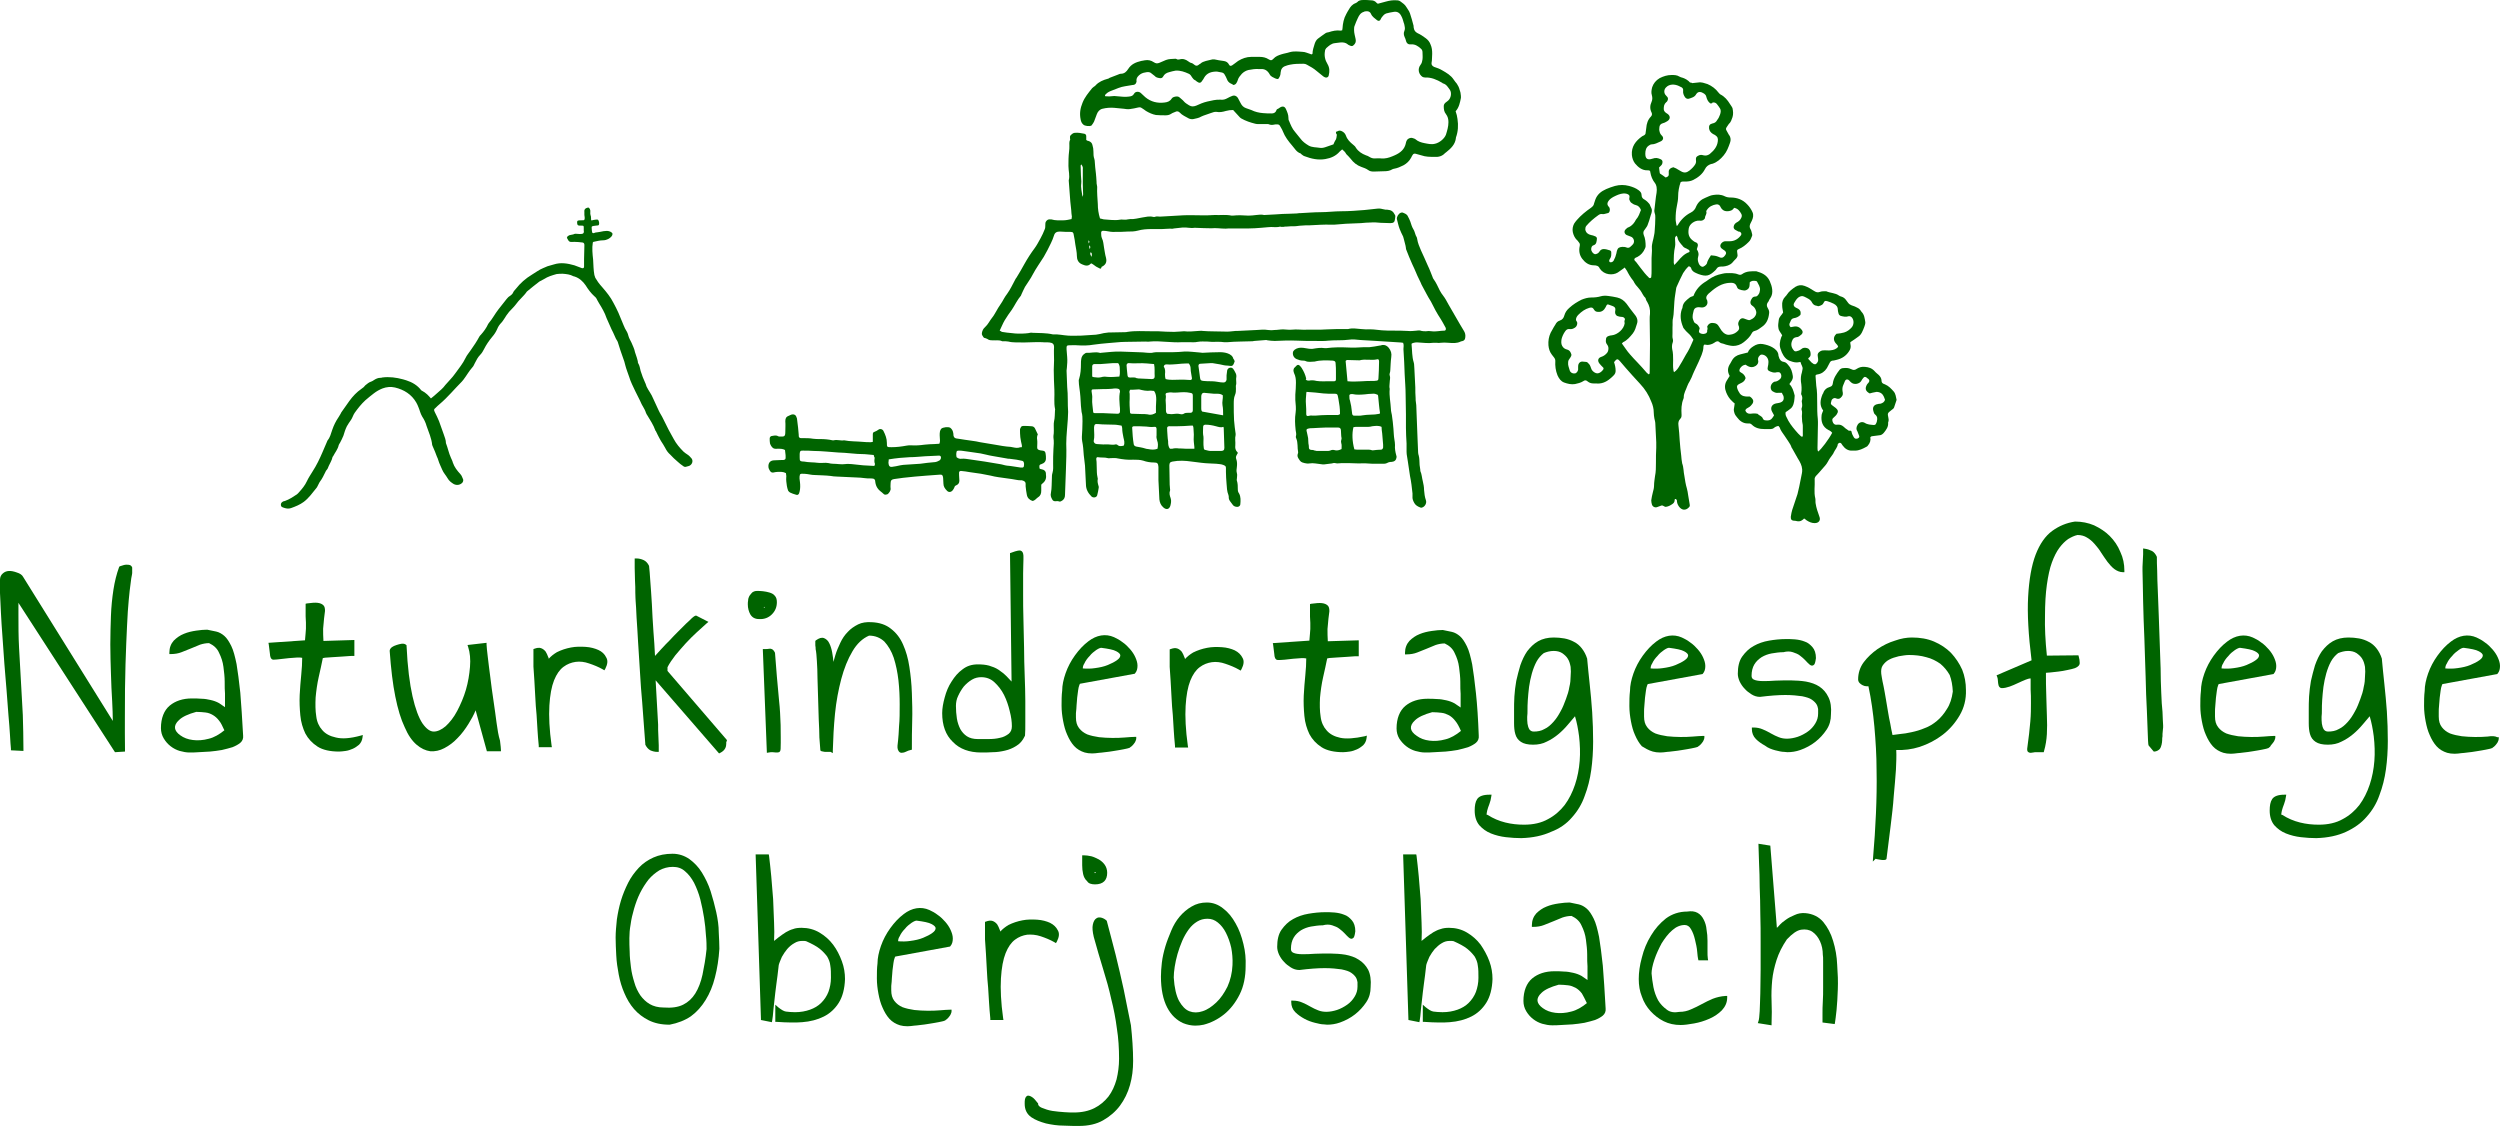 <?xml version="1.0" encoding="utf-8"?>
<!-- Generator: Adobe Illustrator 19.2.1, SVG Export Plug-In . SVG Version: 6.00 Build 0)  -->
<svg version="1.1" id="Ebene_1" xmlns="http://www.w3.org/2000/svg" xmlns:xlink="http://www.w3.org/1999/xlink" x="0px" y="0px"
	 viewBox="0 0 800 360.4" style="enable-background:new 0 0 800 360.4;" xml:space="preserve">
<style type="text/css">
	.st0{fill:#006400;}
</style>
<g>
	<path class="st0" d="M541.5,26.6c0.6-0.1,1.3-0.1,1.9-0.2c1.1-0.2,2,0.2,3,0.5c1.4,0.6,2.6,1.5,3.5,2.7c0.2,0.2,0.4,0.5,0.6,0.6
		c1.4,0.7,2.3,1.8,3.1,3.1c0.1,0.2,0.3,0.4,0.4,0.6c0.1,0.2,0.3,0.4,0.4,0.7c0.2,1,0.3,1.9,0,2.9c-0.3,0.8-0.5,1.6-1.2,2.2
		c-1.2,1.8-1.1,1.3-0.2,3c0.1,0.2,0.2,0.4,0.3,0.5c0.6,0.8,0.6,1.7,0.3,2.5c-0.5,1.4-1,2.8-2,4c-1,1.2-2.1,2.2-3.6,2.7
		c-0.2,0-0.3,0.1-0.5,0.1c-0.9,0.3-1.5,0.8-1.9,1.6c-0.8,1.6-2.2,2.7-3.8,3.5c-0.8,0.4-1.7,0.5-2.6,0.5c-0.5,0-0.9-0.1-1.4,0.2
		c-0.5,1.4-0.8,3-0.8,4.6c0,1-0.2,2-0.4,3c-0.3,1.4-0.4,2.8-0.4,4.2c0,0.7,0.2,1.4,0.3,2.1c0.2,0.1,0.3,0,0.4-0.2
		c1-1.7,2.4-3.1,4.2-4c0.8-0.4,1.4-1.1,1.7-2c0.6-1.3,1.6-2.2,2.9-2.7c0.8-0.3,1.6-0.8,2.5-0.9c1.3-0.2,2.5-0.2,3.7,0.4
		c0.6,0.3,1.2,0.4,1.9,0.4c2.1,0,3.9,0.7,5.3,2.2c0.7,0.7,1.3,1.6,1.7,2.5c0.4,0.9,0.2,1.8-0.2,2.7c-0.1,0.2-0.2,0.4-0.3,0.6
		c-0.4,0.7-0.6,1.4-0.1,2.2c0.3,0.5,0.3,1,0.5,1.6c0,0.1,0,0.3,0,0.4c-0.3,0.7-0.5,1.5-1.2,2.1c-0.9,0.9-1.9,1.7-3.1,2.2
		c-0.5,0.2-0.6,0.4-0.5,1c0,0.3,0.1,0.5,0.1,0.8c0.1,0.4-0.1,0.8-0.4,1.2c-0.5,0.5-0.9,0.9-1.3,1.4c-0.8,0.8-1.9,1.1-3,1.2
		c-0.2,0-0.4,0-0.6,0c-0.6,0-1.1,0.2-1.4,0.7c-0.1,0.2-0.3,0.4-0.5,0.6c-1.8,1.7-2.8,2-5.3,1.1c-0.2-0.1-0.5-0.2-0.7-0.3
		c-0.7-0.3-1.4-0.7-1.6-1.5c-0.1-0.3-0.3-0.6-0.8-0.7c-0.7,0.6-1.3,1.4-1.8,2.2c-0.7,1.4-1.4,2.8-2,4.2c-0.1,0.2-0.1,0.3-0.2,0.5
		c-0.2,1.5-0.5,2.9-0.6,4.4c-0.1,1.1-0.1,2.1-0.2,3.2c0,0.6-0.1,1.3-0.2,1.9c-0.3,1-0.1,2.1-0.2,3.2c0,0.6,0,1.3,0,1.9
		c0,0.6-0.1,1.2,0.1,1.8c0.1,0.4,0.1,0.8-0.1,1.3c-0.2,0.6-0.2,1.3-0.1,1.9c0.3,1.2,0.3,2.4,0.3,3.5c0,1.1-0.1,2.2,0.1,3.3
		c0,0.2,0.1,0.4,0.2,0.6c0.9-0.6,1.4-1.4,1.9-2.3c0.9-1.4,1.6-2.9,2.5-4.3c0.7-1.2,1.2-2.5,1.8-3.8c-0.5-0.8-1-1.5-1.7-2.1
		c-0.5-0.4-0.9-0.9-1.3-1.4c-0.1-0.2-0.3-0.3-0.3-0.5c-0.8-1.9-1.1-3.8-0.4-5.8c0.1-0.2,0.2-0.3,0.2-0.5c0.1-1.5,1.2-2.3,2.2-3.1
		c0.3-0.3,0.8-0.4,1.3-0.6c0.8-2.1,2.2-3.6,4.1-4.7c0.6-0.4,1.2-0.9,1.8-1.2c0.7-0.4,1.4-0.7,2.1-0.9c0.9-0.2,1.8-0.5,2.6-0.5
		c1.2,0,2.5-0.1,3.7,0.4c0.5,0.2,0.9,0.2,1.3-0.1c1.4-1,3-0.9,4.5-0.9c1.8,0.5,3.4,1.2,4.3,3.1c0.4,0.9,0.7,1.8,0.8,2.7
		c0.1,1,0,1.9-0.6,2.8c-0.3,0.3-0.4,0.8-0.6,1.1c-0.7,0.8-0.6,1.5-0.1,2.3c0.3,0.5,0.4,1,0.3,1.6c-0.2,1.7-0.8,3.2-2.3,4.2
		c-0.7,0.5-1.4,1.1-2.3,1.3c-0.4,0.1-0.7,0.3-0.9,0.7c-0.6,1.2-1.6,2.1-2.6,2.9c-1,0.8-2.2,1.2-3.4,1.2c-0.5,0-0.9-0.1-1.4-0.2
		c-0.6-0.1-1.2-0.3-1.7-0.5c-0.5-0.1-1-0.2-1.4-0.6c-0.3-0.3-0.7-0.2-1.1,0c-0.3,0.2-0.6,0.4-1,0.6c-0.7,0.3-1.5,0.5-2.2,0.3
		c-0.1,0-0.3,0-0.5,0c-0.1,0.2-0.2,0.4-0.2,0.6c0,1-0.3,1.9-0.6,2.7c-0.3,0.7-0.6,1.4-0.9,2.1c-0.5,1.1-1,2.1-1.5,3.2
		c-0.3,0.6-0.5,1.2-0.8,1.9c-0.2,0.4-0.4,0.8-0.6,1.2c-0.3,0.5-0.6,1-0.8,1.6c-0.4,1.2-1.1,2.2-1.1,3.5c0,0.2,0,0.3-0.1,0.5
		c-0.7,1.7-0.7,3.4-0.6,5.1c0,0.5,0,0.9-0.4,1.3c-0.6,0.6-0.7,1.3-0.6,2.1c0.2,1.6,0.3,3.2,0.4,4.8c0.1,1.7,0.3,3.3,0.5,5
		c0,0.4,0.1,0.8,0.1,1.1c0.1,0.4,0.1,0.9,0.2,1.3c0.5,1.3,0.4,2.7,0.7,4c0.2,1.3,0.4,2.7,0.8,4c0.2,0.7,0.3,1.4,0.4,2.1
		c0.2,1,0.3,2,0.5,3c0.1,0.4,0,0.7-0.2,0.9c-1.1,1.2-2.4,1-3.3-0.3c-0.4-0.6-0.6-1.2-0.6-1.9c0-0.1-0.2-0.3-0.3-0.4
		c-0.2-0.1-0.5,0.1-0.4,0.3c0,0.7-0.4,1.1-0.9,1.4c-0.6,0.4-1.2,0.7-2,0.8c-0.2,0-0.5-0.2-0.7-0.3c-0.3-0.2-0.6-0.2-1,0
		c-0.4,0.1-0.7,0.3-1.1,0.4c-0.7,0.2-1.4-0.2-1.6-0.9c-0.1-0.4-0.2-0.8-0.2-1.3c0.1-0.8,0.3-1.7,0.5-2.5c0.2-0.7,0.4-1.5,0.4-2.3
		c0-1,0.2-2,0.3-2.9c0.3-1.4,0.3-2.9,0.3-4.3c0-1.6,0-3.2,0.1-4.8c0-0.6,0-1.2,0-1.8c-0.1-2-0.2-4-0.3-6c0-0.5-0.2-1.1-0.3-1.6
		c-0.1-0.6-0.2-1.3-0.2-1.9c0-1.2-0.3-2.4-0.8-3.5c-0.8-2.1-2-4-3.6-5.7c-1.6-1.7-3.1-3.4-4.6-5.1c-0.6-0.7-1.2-1.4-1.8-2.1
		c-0.1-0.1-0.2-0.2-0.4-0.4c-0.3-0.3-0.6-0.3-0.9,0c-0.2,0.2-0.4,0.4-0.6,0.7c0.3,0.9,0.5,1.8,0.5,2.8c0,0.5-0.2,1-0.6,1.4
		c-0.4,0.4-0.8,0.8-1.2,1.1c-1.3,1.1-2.8,1.7-4.5,1.5c-0.3,0-0.5,0-0.8,0c-0.7,0-1.3-0.2-1.8-0.6c-0.5-0.5-1-0.5-1.5-0.1
		c-0.8,0.5-1.7,0.7-2.6,0.9c-1.2,0.2-2.4-0.1-3.5-0.5c-1-0.4-1.6-1.2-2.1-2.3c-0.6-1.5-0.8-3-0.7-4.6c0-0.4-0.1-0.7-0.4-1.1
		c-0.3-0.3-0.4-0.6-0.7-0.9c-0.7-0.9-1-1.9-1.1-3c-0.1-1.4,0.1-2.7,0.7-4c0.3-0.6,0.7-1.2,1-1.8c0.2-0.3,0.3-0.5,0.5-0.8
		c0.3-0.6,0.7-1.1,1.4-1.3c0.9-0.3,1.3-0.9,1.5-1.7c0.3-1,0.8-1.7,1.6-2.4c1.2-1.1,2.5-1.9,3.9-2.6c1-0.4,2-0.7,3.1-0.7
		c1.1,0,2.1-0.1,3.1-0.4c0.7-0.2,1.5-0.2,2.3-0.1c1,0.1,1.9,0.3,2.9,0.5c1.3,0.3,2.2,1,3,2c0.8,1.1,1.5,2.1,2.4,3.2
		c0.8,0.9,1.4,2,0.9,3.3c-0.3,1-0.6,2.1-1.3,3c-0.9,1.1-1.8,2.2-3.1,2.8c-0.1,0.1-0.2,0.2-0.4,0.4c0.9,1.2,1.6,2.4,2.6,3.5
		c0.8,0.9,1.6,1.8,2.4,2.6c1,1,1.9,2.1,2.8,3.1c0.2,0.3,0.6,0.5,0.8,0.7c0.3-0.1,0.3-0.4,0.3-0.6c0-3,0.1-6,0.1-9.1
		c0-2.6-0.1-5.1-0.1-7.7c0-0.7,0-1.4,0.1-2c0.1-1.4-0.2-2.6-0.9-3.8c-0.2-0.2-0.3-0.5-0.4-0.8c-0.1-0.1-0.1-0.3-0.1-0.4
		c-0.8-0.7-1.1-1.7-1.7-2.5c-0.3-0.4-0.6-0.7-0.9-1.1c-0.4-0.4-0.7-0.8-1-1.3c-0.2-0.5-0.6-1-1-1.5c-0.4-0.6-0.8-1.2-1.1-1.8
		c-0.2-0.5-0.6-1-1-1.6c-0.2,0.2-0.4,0.3-0.5,0.4c-0.6,0.4-1.1,0.8-1.7,1.2c-1.6,1-4.4,0.8-5.7-1.2c0,0-0.1-0.1-0.1-0.1
		c-0.3-0.8-1-1-1.9-1c-1.6,0-2.8-0.9-3.7-2.1c-0.9-1.2-1.1-2.6-0.8-4c0.1-0.5,0.1-0.9-0.3-1.3c-0.2-0.2-0.3-0.5-0.6-0.7
		c-0.7-0.7-1.1-1.6-1.3-2.5c-0.2-1,0-1.9,0.4-2.7c0.2-0.4,0.6-0.8,0.9-1.2c1.3-1.5,2.9-2.8,4.5-3.9c0.5-0.4,0.9-0.7,1-1.4
		c0.1-0.4,0.3-0.8,0.4-1.2c0.6-1.7,1.9-2.7,3.5-3.4c0.9-0.4,1.8-0.7,2.8-1c1.5-0.4,3-0.4,4.5,0c1.1,0.3,2.2,0.7,3.1,1.4
		c0.5,0.4,0.9,0.8,0.9,1.5c0,0.8,0.4,1.2,1,1.5c0.3,0.2,0.6,0.4,0.9,0.7c0.4,0.4,0.8,0.8,0.9,1.3c0.2,0.5,0.5,0.9,0.5,1.4
		c0,0.6-0.2,1.2-0.4,1.7c-0.3,1.1-0.6,2.1-1,3.1c-0.2,0.5-0.6,0.9-0.9,1.4c-0.5,0.5-0.5,1.1-0.3,1.7c0.5,1.1,0.6,2.4,0.6,3.6
		c0,0.2-0.1,0.5-0.2,0.7c-0.5,1.2-1.3,2.1-2.4,2.7c-0.4,0.2-0.9,0.3-1,0.7c-0.1,0.5,0.4,0.7,0.6,1c0.9,1.2,1.8,2.4,2.7,3.5
		c0.4,0.5,0.9,1,1.4,1.5c0.2,0.2,0.6,0.1,0.7-0.2c0.1-0.8,0.1-1.6,0.1-2.4c0-1.2,0-2.5,0-3.7c0-1.1,0.2-2.1,0.1-3.2
		c-0.1-1.4,0.5-2.7,0.7-4.1c0.1-0.5,0.2-1,0.2-1.5c0.1-1.4,0.2-2.7,0.2-4.1c0-0.5,0-1-0.2-1.5c-0.2-0.6-0.1-1.2,0-1.8
		c0.2-1.5,0.3-3.1,0.6-4.7c0.1-0.6,0.1-1.3,0-1.9c-0.1-0.4-0.2-0.8-0.5-1.2c-0.8-1-1.3-2.2-1.5-3.5c0-0.4-0.2-0.6-0.7-0.6
		c0,0-0.1,0-0.1,0c-1.8,0.1-3.1-1-4.1-2.2c-0.6-0.8-0.9-1.7-1-2.7c-0.2-2.7,1.2-4.5,3.3-6c0.2-0.1,0.4-0.2,0.6-0.3
		c0.3-0.2,0.5-0.4,0.5-0.8c0.1-0.5,0.1-1,0.2-1.5c0.1-1.4,0.5-2.7,1.5-3.7c0.4-0.4,0.4-0.9,0.2-1.3c-0.6-1.2-0.5-2.3,0-3.4
		c0.3-0.7,0.3-1.4,0.1-2.1c-0.3-0.9-0.1-1.8,0.1-2.6c0.4-1.2,1.2-2.2,2.4-2.9c1.2-0.6,2.4-1,3.8-1c0.9,0,1.7,0,2.5,0.5
		c0.3,0.1,0.5,0.3,0.8,0.3c1,0.3,1.9,0.8,2.6,1.6C541.2,26.4,541.4,26.5,541.5,26.6z M547.3,33.1c-0.8-0.6-1.1-1.4-1.3-2.2
		c-0.2-0.8-0.9-1.1-1.6-1.4c-0.7-0.2-1.2,0-1.6,0.6c-0.5,1-1.5,1.2-2.4,1.5c-0.5,0.1-0.9-0.1-1.2-0.5c-0.4-0.6-0.7-1.3-0.6-2
		c0.1-0.7-0.2-1.1-0.8-1.3c-0.2-0.1-0.4-0.2-0.6-0.3c-1.3-0.6-3-0.7-4.1,0.5c-0.6,0.6-0.7,1.6-0.2,2.3c0.2,0.3,0.5,0.5,0.7,0.8
		c0.2,0.3,0.2,0.7,0,1.1c-0.1,0.2-0.2,0.4-0.4,0.5c-0.7,0.6-0.8,1.3-0.8,2.2c0,0.5,0.3,0.9,0.7,1.2c0.2,0.1,0.4,0.3,0.6,0.4
		c0.9,0.7,0.8,1.7-0.2,2.3c-0.4,0.2-0.8,0.5-1.3,0.6c-0.8,0.2-1.2,0.7-1.2,1.4c0,0.3-0.1,0.7,0,1c0.1,0.5,0.2,1,0.7,1.5
		c0.8,0.7,0.6,1.6-0.4,2c-0.9,0.4-1.8,0.9-2.8,0.9c-0.3,0-0.6,0.2-0.9,0.4c-0.9,0.6-1.1,1.6-1.1,2.6c0,1.6,0.7,2.1,2.2,1.6
		c1.2-0.4,1.7-0.3,2.8,0.2c0.3,0.2,0.5,0.4,0.5,0.8c0,0.4-0.1,0.8-0.4,1.1c-0.2,0.2-0.5,0.5-0.7,0.7c0.1,0.6,0.1,1.1,0.2,1.6
		c0,0.2,0.1,0.4,0.2,0.4c0.6,0.4,1.2,0.8,1.7,1.2c0.8-0.2,1.1-0.6,1-1.3c0-0.1,0-0.2,0-0.3c-0.1-0.7,0.2-1.2,0.9-1.5
		c0.2,0,0.3-0.1,0.5-0.2c0.4,0.2,0.9,0.3,1.3,0.6c0.4,0.2,0.8,0.5,1.2,0.7c1,0.6,1.8,0.5,2.7-0.2c0.4-0.3,0.8-0.7,1.1-1
		c0.6-0.7,1.2-1.3,1-2.4c0-0.1,0-0.3,0-0.4c0-0.4,0.2-0.7,0.6-0.9c0.6-0.4,1.2-0.4,1.8-0.2c0.8,0.2,1.4,0,2-0.4
		c1.3-1.1,2.4-2.3,2.6-4.1c0.1-0.9,0-1.4-0.9-2c-0.2-0.1-0.4-0.2-0.6-0.3c-0.7-0.4-1.2-1-1.3-1.8c-0.1-0.9,0.2-1.4,1.1-1.6
		c0.7-0.1,1.2-0.5,1.5-1.1c0.4-0.5,0.7-1.1,0.9-1.7c0.2-0.6,0.4-1.3,0-2c-0.3-0.5-0.6-0.9-1-1.4c-0.3-0.4-0.8-0.6-1.4-0.5
		C548,33.1,547.7,33.1,547.3,33.1z M520,102.1c-0.2-0.5-0.6-0.7-1.1-0.7c-0.4,0-0.8-0.1-1.1-0.2c-0.5-0.1-0.7-0.4-0.9-0.8
		c-0.1-0.4-0.1-0.7,0-1.1c0.1-0.7-0.1-1-0.7-1.3c-0.3-0.1-0.6-0.2-0.8-0.3c-1.1-0.4-1.1-0.5-1.6,0.6c-0.5,1-1.3,1.6-2.4,1.5
		c-0.6,0-1-0.2-1.3-0.7c-0.4-0.7-0.7-0.8-1.5-0.6c-1.4,0.4-2.5,1.2-3.5,2.2c-0.5,0.5-0.8,1-0.8,1.7c0,0.1,0.1,0.2,0.1,0.2
		c0.2,0.3,0.4,0.6,0.3,1.1c-0.1,0.5-0.3,0.9-0.8,1.2c-0.5,0.3-1,0.5-1.6,0.4c-0.7-0.1-1.1,0.2-1.5,0.8c-0.5,0.7-0.9,1.6-1.1,2.4
		c-0.1,0.7-0.2,1.5,0.2,2.2c0.4,0.7,0.9,1,1.7,1.2c0.7,0.2,1,0.8,1.2,1.4c0.2,0.5-0.2,0.9-0.4,1.3c-0.1,0.1-0.2,0.2-0.2,0.3
		c-0.3,0.3-0.4,0.7-0.4,1.2c-0.1,0.8,0.3,1.6,0.5,2.4c0.2,0.7,0.9,1.1,1.6,1c0.5,0,1-0.6,1.1-1.2c0-0.2,0-0.5,0-0.8
		c0-0.3,0-0.6,0.1-0.9c0.2-0.6,0.7-0.9,1.2-0.9c0.4,0,0.8,0.1,1.1,0.1c0.3,0,0.6,0.1,0.8,0.4c0.5,0.4,0.7,0.9,0.9,1.5
		c0.2,0.8,0.8,1.4,1.6,1.7c0.3,0.1,0.6,0.1,0.9,0c0.6-0.2,1-0.6,1.4-1.1c0.2-0.3,0.2-0.6-0.1-0.8c-0.4-0.4-0.8-0.8-1.1-1.2
		c-0.7-0.9-0.4-1.8,0.6-2.1c0.6-0.2,1.1-0.5,1.5-0.9c0.6-0.5,0.8-1.1,0.8-1.8c0-0.4-0.1-0.8-0.4-1.2c-0.4-0.5-0.5-1-0.4-1.6
		c0-0.7,0.3-1,0.9-1.2c0.3-0.1,0.7-0.2,1-0.2c1.8-0.2,3.9-2,4.1-3.9C519.7,102.8,519.9,102.5,520,102.1z M546.3,104.5
		c0.5-1.1,1.3-1.3,2.3-1.1c0.7,0.1,1.1,0.5,1.4,1c0.3,0.4,0.6,1,0.9,1.4c0.7,0.9,1.6,1.5,2.7,1.3c1-0.1,1.8-0.5,2.5-1.2
		c0.3-0.3,0.5-0.7,0.4-1.1c0-0.3-0.1-0.5-0.2-0.7c-0.2-0.6,0-1.1,0.3-1.6c0.3-0.5,0.8-0.8,1.4-0.6c0.4,0.1,0.7,0.3,1.1,0.4
		c0.3,0.1,0.6,0.2,0.9,0.1c0.5-0.2,1-0.5,1.4-0.9c0.5-0.6,0.8-1.3,0.5-2.1c-0.2-0.7-0.6-1.2-1.2-1.6c-0.5-0.3-0.7-0.9-0.5-1.5
		c0.3-0.7,0.6-1.4,1.5-1.4c0.6,0,0.8-0.4,1.1-0.8c0.3-0.4,0.3-0.9,0.4-1.3c0.1-1-0.5-1.8-0.9-2.6c-0.1-0.2-0.3-0.3-0.5-0.3
		c-0.7-0.1-1.4-0.1-1.9,0.5c0,0.2,0,0.4,0,0.5c0,1.1-0.4,1.7-1.3,2c-0.5,0.2-2.2-0.2-2.5-0.6c-0.1-0.1-0.1-0.2-0.2-0.3
		c-0.1-0.2-0.1-0.3-0.2-0.5c-0.3-0.7-0.9-1-1.6-1c-0.5,0-1,0-1.5,0.1c-2.4,0.4-4.2,1.9-5.9,3.4c-0.6,0.6-1,1.3-0.4,2.1
		c0,0,0,0.1,0,0.1c0.4,1.2-0.5,2.2-1.7,2.2c-0.3,0-0.7-0.1-1-0.1c-0.8,0-1.4,0.3-1.6,1c-0.2,1-0.6,1.9-0.2,3c0.2,0.5,0.3,1,0.8,1.2
		c0.7,0.3,1,0.9,1.3,1.5c0,0.1-0.1,0.3-0.1,0.4c-0.3,0.8-0.1,1.2,0.7,1.4c0.3,0.1,0.7,0.1,1,0c0.6-0.1,0.9-0.5,0.8-1.1
		C546.5,105.2,546.4,104.9,546.3,104.5z M525.1,67.2c-0.3-0.8-0.8-1.4-1.7-1.6c-0.5-0.1-1-0.4-1.5-0.8c-0.2-0.2-0.4-0.6-0.5-0.9
		c-0.1-0.2,0-0.4,0-0.6c0.2-0.9-0.3-1.1-0.9-1.3c-0.3-0.1-0.7-0.1-1-0.1c-1.2,0.1-2.2,0.6-3.2,1.1c-0.7,0.4-1.3,0.8-1.7,1.5
		c-0.3,0.5-0.3,1,0,1.4c0.1,0.2,0.3,0.3,0.4,0.5c0.2,0.5,0.2,0.9,0,1.4c-0.2,0.4-0.5,0.4-0.9,0.5c-0.5,0.1-0.9,0.3-1.4,0.2
		c-0.5-0.1-0.9,0.1-1.3,0.4c-1.4,1-2.7,2.1-3.8,3.4c-0.3,0.4-0.3,0.8-0.3,1.2c0.2,1,0.9,1.5,1.8,1.7c0.5,0.1,0.9,0.2,1.3,0.4
		c0.4,0.1,0.7,0.5,0.6,0.9c-0.1,0.8-0.1,1.7-1.1,2c-0.3,0.1-0.5,0.3-0.6,0.6c-0.3,0.8,0,1.5,0.6,2c0.3,0.2,0.5,0.3,0.8,0.2
		c0.5-0.1,0.9-0.4,1.2-0.9c0.3-0.5,0.8-0.7,1.3-0.7c0.6,0,1.3,0.2,1.9,0.4c0.3,0.1,0.5,0.3,0.5,0.6c0,0.7,0.1,1.4-0.4,2.1
		c-0.4,0.5-0.3,1,0,1.1c0.3,0.1,0.8,0,1.1-0.4c0.1-0.1,0.1-0.1,0.1-0.2c0.2-0.5,0.5-0.9,0.6-1.4c0.2-0.5,0.3-1.1,0.4-1.6
		c0.3-1,0.7-1.2,1.7-1.3c0.5,0,0.9,0,1.4,0.2c0.5,0.2,0.9,0.1,1.3-0.3c0.3-0.3,0.6-0.5,0.8-0.8c0.6-0.8,0.2-2.1-0.8-2.4
		c-0.4-0.2-0.9-0.3-1.3-0.5c-0.7-0.4-0.9-1.2-0.3-1.8c0.3-0.3,0.6-0.6,1-0.7c1.1-0.5,1.8-1.4,2.3-2.4
		C524.4,69.3,524.7,68.2,525.1,67.2z M547.5,81.7c0.8,0.1,1.5,0.1,2.2,0.4c1.2,0.6,1.7,0.5,2.4-0.5c0.4-0.5,0.3-1-0.2-1.4
		c-0.4-0.3-0.8-0.5-1.1-0.8c-0.2-0.2-0.3-0.5-0.3-0.7c0-0.8,0.9-1.5,1.6-1.5c0.5,0,0.9,0,1.4,0c1.5,0,2.7-0.7,3.6-1.9
		c0.3-0.4,0.1-0.9-0.3-1.1c-0.2-0.1-0.3-0.1-0.5-0.1c-0.4-0.2-0.8-0.4-1.1-0.6c-0.4-0.3-0.5-0.7-0.4-1.1c0.1-0.5,0.4-0.9,0.9-1.2
		c0.6-0.3,1.1-0.7,1.4-1.3c0.3-0.5,0.4-1,0.1-1.5c-0.5-0.9-1.1-1.7-2.3-1.9c-0.5,0.9-1.4,1.1-2.3,1.1c-0.9,0-1.6-0.5-2-1.3
		c-0.2-0.6-0.7-1-1.4-0.9c-1.2,0.2-2.3,0.7-3,1.8c-0.1,0.1-0.2,0.3-0.2,0.5c0.3,0.7-0.4,1.3-0.4,2c0,0.2-0.2,0.4-0.3,0.5
		c-0.4,0.4-0.9,0.5-1.5,0.4c-1.5-0.1-3.2,1.1-3.4,2.5c-0.3,1.8,0,3,1.6,4.1c0.2,0.2,0.5,0.3,0.8,0.4c0.4,0.2,0.6,0.6,0.5,1.1
		c-0.1,0.3-0.2,0.6-0.3,1c0,0,0,0.1,0,0.1c0.5,0.8,0.7,1.5,0.4,2.4c-0.2,0.7-0.1,1.4,0.2,2.1c0.2,0.5,0.5,0.8,0.9,1
		c0.2,0.1,0.5,0.1,0.6,0c0.6-0.3,1.2-0.8,1.2-1.4C546.6,83.1,547,82.5,547.5,81.7z M540.7,80.4c-0.1-0.1-0.1-0.3-0.2-0.4
		c-0.3-0.2-0.6-0.3-0.9-0.5c-0.6-0.2-1-0.5-1.3-1c-0.2-0.2-0.4-0.4-0.6-0.7c-0.4-0.5-0.8-1.1-0.9-1.8c0-0.2-0.2-0.4-0.4-0.6
		C536,76,536,76,536,76.3c0,0.9,0.2,1.8,0,2.7c-0.4,1.7-0.4,3.4-0.4,5.1c0,0.2,0.1,0.3,0.2,0.7c0.4-0.5,0.8-0.8,1.1-1.2
		c1-1.2,2.1-2.4,3.6-2.9C540.6,80.6,540.6,80.5,540.7,80.4z"/>
</g>
<g>
	<path class="st0" d="M352.1,86c-0.5-0.3-1.1-0.5-1.5-0.8c-0.4-0.3-0.8-0.6-1.3-0.9c-0.1,0-0.2,0-0.3,0.1c-0.8,0.9-1.8,0.6-2.7,0.2
		c-1.3-0.5-1.7-1.6-1.7-2.7c0-1.2-0.3-2.4-0.5-3.7c-0.1-1-0.3-2-0.5-3c-0.1-0.7-0.2-1-1.1-1c-1.1,0-2.2,0-3.3-0.1
		c-0.9,0-1.6,0.2-1.9,1.2c-0.3,0.9-0.6,1.7-1,2.5c-0.7,1.5-1.5,3-2.3,4.4c-1.2,1.9-2.5,3.7-3.5,5.6c-0.7,1.4-1.7,2.7-2.5,4
		c-0.4,0.7-0.7,1.5-1.1,2.3c-0.1,0.2-0.1,0.3-0.2,0.5c-1.2,1.4-1.9,3-2.9,4.5c-0.8,1.1-1.6,2.2-2.3,3.4c-0.6,1-1,2.1-1.6,3.3
		c0.3,0.1,0.5,0.3,0.7,0.4c1.1,0.2,2.1,0.3,3.2,0.4c1.4,0.2,2.9,0.2,4.3,0.1c0.3,0,0.7-0.1,1-0.1c0.4-0.1,0.8-0.2,1.3-0.1
		c2.2,0.1,4.3,0,6.5,0.5c0,0,0.1,0,0.1,0c1.6-0.1,3.2,0.3,4.8,0.4c1.4,0.1,2.8,0,4.2,0c1.6-0.1,3.1-0.2,4.7-0.3
		c0.8-0.1,1.7-0.3,2.5-0.5c0.5-0.1,1-0.1,1.5-0.2c1.7,0,3.4-0.1,5.1-0.1c0.3,0,0.7,0,1-0.1c2.5-0.4,5-0.2,7.5-0.2c0.7,0,1.5,0,2.2,0
		c1.7,0.1,3.5,0.2,5.2,0.2c0.6,0,1.2-0.1,1.8-0.1c0.5,0,0.9-0.1,1.4-0.1c1.5,0.2,3.1,0,4.6-0.1c0.5,0,0.9-0.1,1.4,0
		c2.3,0.2,4.6,0.1,6.9,0.2c1.2,0.1,2.4-0.1,3.6-0.2c0.2,0,0.4,0,0.6,0c2-0.1,4.1-0.2,6.1-0.3c1.2-0.1,2.5-0.2,3.7,0
		c0.7,0.1,1.4,0.1,2,0c0.9,0,1.9-0.2,2.8-0.2c0.9,0,1.8,0.2,2.7,0.1c1.7-0.2,3.3,0.1,5,0c1.4,0,2.8,0,4.2,0c0.7,0,1.4-0.1,2.2-0.1
		c1,0,2-0.1,3.1-0.1c1.1,0,2.1,0,3.2,0c0.1,0,0.3,0,0.4,0c1.4-0.4,2.8-0.1,4.2,0c0.5,0,1,0.1,1.5,0.1c1.7-0.1,3.4,0.1,5.1,0.3
		c1.2,0.1,2.5,0.1,3.7,0.1c1.5,0,3,0,4.5,0.1c1,0.1,2,0,3-0.1c0.5-0.1,1-0.1,1.5,0.1c0.4,0.1,0.9,0.1,1.4,0.1c0.6-0.1,1.2-0.1,1.8,0
		c1.4,0.2,2.8-0.2,4.2-0.2c0.1,0,0.2-0.1,0.3-0.2c0.2-0.4,0-0.8-0.2-1.1c-0.4-0.8-0.9-1.6-1.3-2.3c-0.6-0.9-1.2-1.9-1.7-2.8
		c-0.5-1-1-2-1.5-2.9c-1.1-1.7-2-3.6-3-5.4c-0.1-0.2-0.2-0.5-0.3-0.7c-0.7-1.4-1.4-2.9-2-4.4c-0.2-0.5-0.5-1-0.7-1.5
		c-0.7-1.5-1.3-3.1-1.9-4.6c-0.1-0.2-0.1-0.3-0.1-0.5c-0.1-1-0.5-2-0.7-3c-0.1-0.2-0.1-0.5-0.2-0.7c-0.4-0.8-0.8-1.6-1.1-2.4
		c-0.4-1-0.6-2.1-0.9-3.2c-0.1-0.7,0.5-1.7,1.2-2c0.2-0.1,0.4-0.1,0.6-0.1c0.7,0.3,1.4,0.5,1.7,1.2c0.3,0.6,0.6,1.1,0.8,1.7
		c0.3,0.9,0.5,1.7,1,2.5c0.2,0.3,0.3,0.6,0.4,0.9c0.2,0.5,0.3,1.1,0.6,1.5c0.1,0.2,0.2,0.5,0.2,0.7c0.2,1.3,0.7,2.4,1.2,3.6
		c0.7,1.6,1.5,3.2,2.2,4.9c0.6,1.2,1,2.4,1.5,3.6c0.1,0.3,0.2,0.6,0.4,0.8c0.8,1.1,1.3,2.3,1.9,3.5c0.3,0.6,0.7,1.2,1.1,1.7
		c0.7,0.9,1.2,1.9,1.7,2.8c1.2,2.1,2.5,4.3,3.7,6.4c0.4,0.7,0.8,1.3,1.2,2c0.4,0.6,0.6,1.3,0.5,2.1c-0.1,0.8-0.3,1.1-1.1,1.3
		c-0.1,0-0.3,0-0.4,0.1c-1.2,0.6-2.5,0.5-3.8,0.4c-0.9-0.1-1.9-0.1-2.8,0c-0.3,0.1-0.7,0-1,0c-0.4,0-0.8,0-1.2,0
		c-1.5,0.2-3.1,0-4.6-0.1c-0.8-0.1-1.5,0-2.2,0.3c-0.1,0.1-0.1,0.2-0.1,0.3c0.2,1.9,0.1,3.9,0.7,5.8c0.2,0.6,0.1,1.4,0.2,2
		c0.1,2,0.2,4,0.3,6c0,1.1,0,2.3,0.1,3.4c0,0.5,0,0.9,0.1,1.4c0.2,1.1,0.1,2.3,0.2,3.4c0.1,2.6,0.2,5.2,0.3,7.8
		c0.1,1.6,0.1,3.2,0.2,4.8c0,0.3,0.1,0.7,0.2,1c0.1,0.5,0.2,0.9,0.2,1.4c0,1.1,0.1,2.1,0.3,3.2c0,0.1,0,0.2,0,0.3
		c0.5,1.1,0.5,2.2,0.8,3.3c0.2,0.9,0.4,1.8,0.4,2.8c0.1,1.1,0.2,2.2,0.6,3.3c0.3,0.9-0.3,2-1.2,2.3c-0.2,0.1-0.4,0.1-0.6,0
		c-0.8-0.3-1.5-0.7-1.9-1.4c-0.4-0.7-0.7-1.4-0.6-2.2c0-0.3,0-0.6,0-0.9c-0.2-1.9-0.4-3.7-0.8-5.6c-0.3-1.6-0.4-3.1-0.7-4.7
		c-0.1-1-0.4-2-0.4-3c0-0.9,0-1.8,0-2.7c-0.1-1.7-0.2-3.3-0.2-5c0-1.4,0-2.9,0-4.3c0-2.1-0.1-4.2-0.1-6.2c0-2.2-0.2-4.3-0.3-6.5
		c-0.1-2.7-0.2-5.4-0.4-8.2c0-0.6,0.2-1.3-0.1-2c-0.2,0-0.5-0.1-0.7-0.1c-2.6-0.2-5.3-0.3-7.9-0.5c-1.7-0.1-3.4-0.2-5.1-0.3
		c-1.2-0.1-2.4-0.3-3.6-0.1c-2.2,0.3-4.3,0.1-6.5,0.3c-1.6,0.2-3.2,0.1-4.7,0.1c-1.9,0-3.7,0-5.6-0.1c-2.3-0.1-4.7,0-7,0.1
		c-0.8,0-1.5-0.1-2.3-0.2c-0.1,0-0.3-0.1-0.4-0.1c-1.3,0.1-2.5,0.2-3.8,0.3c-0.2,0-0.4,0.1-0.6,0.1c-1.3,0-2.6,0.1-4,0.1
		c-1.3,0-2.6,0.1-4,0.2c-0.4,0-0.8,0-1.1,0c-1.3-0.2-2.6-0.1-3.9-0.1c-0.5,0-0.9-0.1-1.4-0.1c-1.1,0-2.1-0.1-3.2,0.1
		c-0.9,0.2-1.8,0.1-2.7,0.1c-0.8,0-1.5,0-2.3,0c-1.6,0.1-3.1,0-4.7-0.1c-1.9-0.1-3.7-0.3-5.6-0.1c-0.4,0.1-0.9,0-1.3,0
		c-2.2,0-4.3,0.1-6.5,0.1c-1.9,0-3.7,0.3-5.6,0.4c-1.5,0.1-3,0.3-4.6,0.5c-1.7,0.3-3.4,0.3-5.1,0.2c-0.9-0.1-1.9,0-2.8,0
		c-0.5,0-0.7,0.2-0.7,0.7c0,0.2,0,0.4,0,0.6c0.1,0.8,0.1,1.7,0.2,2.5c0.1,1.2,0,2.3-0.1,3.4c0,0.3-0.1,0.6-0.1,0.9
		c0.1,1.7,0.1,3.5,0.2,5.2c0.3,2.7,0.1,5.4,0.3,8c0,0.8-0.1,1.6-0.1,2.4c-0.1,1.3-0.2,2.5-0.3,3.8c-0.1,1.3-0.2,2.6-0.2,4
		c0.1,2.7,0,5.4-0.1,8.2c-0.1,2.7-0.2,5.5-0.3,8.2c0,0.8-0.3,1.5-1.1,1.9c-0.3,0.2-0.6,0.3-1,0.1c-0.3-0.1-0.7,0-1,0
		c-0.5,0-0.8-0.2-1-0.6c-0.4-0.7-0.6-1.3-0.4-2.1c0.3-1.5,0.2-3.1,0.3-4.6c0-0.6,0-1.2,0.2-1.8c0.3-1,0.2-2,0.2-3c0-1.5,0-3,0.1-4.5
		c0.1-1.3,0.2-2.5,0-3.8c0-0.2,0-0.3,0-0.5c0.2-1.1,0.1-2.3,0.1-3.4c0-0.4,0-0.9,0.1-1.3c0.3-1.2,0.2-2.4,0.3-3.5
		c0-0.2,0.1-0.3,0-0.5c-0.4-2-0.1-4-0.2-6c-0.1-2.1-0.2-4.3-0.2-6.4c0-1,0.1-2,0.1-3.1c0-1.4-0.1-2.9,0-4.3c0-0.8-0.4-1.3-1.4-1.4
		c-0.8-0.1-1.6,0-2.4-0.1c-2-0.1-4.1,0.1-6.1,0.1c-1.6-0.1-3.2,0.1-4.7-0.3c-0.5-0.1-1.1-0.1-1.6-0.1c-0.1,0-0.3,0-0.4,0
		c-1-0.5-2-0.2-3-0.3c-0.6,0-1.2,0-1.7-0.4c-0.3-0.2-0.7-0.3-1.1-0.4c0,0-0.1-0.1-0.2-0.2c-0.2-0.4-0.6-0.7-0.5-1.3
		c0.1-0.7,0.4-1.4,1-1.9c1-0.9,1.5-2.1,2.4-3.2c0.5-0.6,0.8-1.3,1.2-1.9c0.7-1.4,1.8-2.7,2.5-4.1c0.3-0.5,0.6-1,1-1.5
		c1-1.4,1.7-2.9,2.5-4.4c0.1-0.3,0.3-0.5,0.5-0.8c0.9-1.4,1.7-2.9,2.5-4.3c1-1.8,2.1-3.5,3.3-5.1c0.3-0.4,0.6-0.9,0.9-1.4
		c0.3-0.6,0.7-1.2,1-1.8c0.5-0.9,0.9-1.8,1.3-2.8c0.2-0.4,0.2-0.9,0.2-1.4c0-0.4,0-0.8,0.2-1.1c0.3-0.5,0.8-0.8,1.4-0.7
		c0.1,0,0.2,0,0.3,0c1.3,0.4,2.6,0.3,3.9,0.3c0.8,0,1.7-0.2,2.6-0.4c0-0.3,0.1-0.5,0.1-0.8c-0.1-0.7-0.2-1.4-0.2-2
		c-0.1-0.9-0.2-1.9-0.3-2.8c-0.2-2.2-0.3-4.5-0.5-6.7c0,0,0-0.1,0-0.1c0.4-1.5-0.1-3-0.1-4.6c0-1.5,0-3,0.2-4.6
		c0.1-0.6,0.1-1.2,0.1-1.8c0-0.6-0.1-1.3,0.2-1.9c0.1-0.1,0.1-0.3,0-0.5c0-0.4-0.1-0.8,0.3-1.1c0.4-0.4,0.8-0.7,1.3-0.7
		c1-0.1,2,0.1,3,0.3c0.4,0.1,0.6,0.4,0.6,0.8c0,0.4,0,0.8,0,1.2c0.2,0.1,0.4,0.3,0.7,0.3c0.7,0.2,1.2,0.7,1.3,1.4
		c0.2,0.6,0.3,1.3,0.3,2c0,0.8,0,1.6,0.3,2.4c0.1,0.2,0,0.3,0.1,0.5c0.1,1.4,0.2,2.8,0.4,4.2c0,0.4,0.1,0.8,0.1,1.1
		c0,0.5,0.1,1,0.1,1.5c0,0.3,0,0.7,0.1,1c0,0.2,0.1,0.4,0.1,0.6c-0.1,1.8,0.1,3.7,0.2,5.5c0,1.5,0.2,3,0.7,4.6
		c0.4,0.1,0.8,0.2,1.2,0.3c1.7,0.1,3.5,0.4,5.2,0.1c0.5-0.1,0.9,0,1.4,0c0.4,0,0.8,0,1.1-0.1c0.3,0,0.5-0.1,0.8-0.1
		c1.3,0.1,2.5-0.3,3.8-0.5c1.2-0.2,2.3-0.5,3.5-0.2c0.2,0,0.4,0.1,0.5,0c0.7-0.3,1.4,0,2.1-0.1c2.3-0.1,4.7-0.3,7-0.4
		c1.9-0.1,3.7,0,5.6,0c0.8,0,1.5,0,2.3,0c0.7,0,1.5-0.1,2.2-0.1c1.8,0.1,3.6-0.2,5.4,0.2c0.1,0,0.3,0,0.4,0c1.7-0.2,3.3-0.1,5,0
		c0.8,0,1.7-0.1,2.5-0.2c0.8-0.1,1.7-0.2,2.5,0c0,0,0.1,0,0.1,0c1.2-0.1,2.5-0.1,3.7-0.2c1.4-0.1,2.8-0.2,4.2-0.2
		c1.1-0.1,2.2,0,3.3-0.2c0.1,0,0.3,0,0.4,0c2.1-0.1,4.3-0.3,6.4-0.3c2.2,0,4.4-0.3,6.6-0.3c2.5,0,5-0.2,7.5-0.4
		c1.2-0.1,2.5-0.3,3.7-0.4c0.7-0.1,1.3-0.1,2,0.1c0.3,0.1,0.7,0.1,1,0.2c0.2,0,0.3,0,0.5,0c1.3,0.1,1.9,0.5,2.5,1.7
		c0.1,0.1,0.1,0.3,0.1,0.5c0,0.3-0.1,0.5-0.1,0.8c-0.1,1-0.5,1.3-1.5,1.3c-1,0-2-0.1-3.1-0.1c-1.1-0.1-2.1-0.2-3.2-0.1
		c-1,0-2,0.1-3.1,0.2c-1.6,0.1-3.2,0.1-4.8,0.2c-1.3,0.1-2.5,0.2-3.8,0.3c-0.3,0-0.6,0-0.9,0c-2.3-0.1-4.6,0.1-6.9,0.2
		c-0.9,0-1.8,0-2.7,0.1c-0.7,0-1.4,0.2-2.2,0.2c-0.8,0-1.6,0-2.4,0.1c-0.4,0-0.8,0-1.1,0.1c-0.2,0-0.5,0-0.8,0
		c-0.1,0-0.2-0.1-0.2-0.1c-1.3,0.4-2.6,0-3.9,0.2c-0.8,0.1-1.5,0.1-2.3,0.2c-1.3,0.1-2.6,0.2-3.8,0.2c-1.6,0-3.2,0-4.9,0
		c-0.5,0-1,0-1.5,0c-1.5,0.2-3.1-0.1-4.6-0.1c-1.1,0.1-2.3,0-3.5,0c-0.9,0-1.8-0.1-2.7-0.1c-0.1,0-0.2,0-0.3,0
		c-1.2,0.2-2.5-0.2-3.7-0.1c-0.9,0.1-1.9,0.2-2.8,0.3c-0.2,0-0.3,0.1-0.5,0.1c-1.1-0.1-2.3,0.1-3.4,0.1c-1.1,0-2.2,0-3.3,0
		c-1.5,0-3,0.1-4.4,0.5c-1.1,0.3-2.2,0.3-3.3,0.3c-1.3,0.1-2.5,0.1-3.8,0.1c-1.1,0.1-2.1-0.1-3.2-0.3c-1.5-0.2-1.5,0.1-1.4,1.4
		c0,0.3,0.1,0.6,0.2,0.9c0.5,1,0.5,2,0.7,3.1c0.2,1,0.3,2.1,0.6,3.1c0.4,1.5-0.1,2.4-1.4,3C352.4,85.9,352.3,85.9,352.1,86z
		 M346,52.6c-0.1,0.2-0.2,0.3-0.2,0.4c0,1,0.1,2,0.1,3.1c0,0.9,0.2,1.7,0.1,2.6c-0.2,1.4,0.2,2.7,0.4,4.3c0.1-0.4,0.2-0.5,0.2-0.7
		c0-1.1-0.1-2.1-0.1-3.2c0-1.7,0-3.3,0-5C346.6,53.6,346.4,53.1,346,52.6z M349.3,82.2c0.2-1.1,0.1-1.2-0.3-1.5
		C348.8,81.3,348.8,81.3,349.3,82.2z M348.7,79.7c0.3-0.5,0.2-0.8,0-1.2C348.4,78.9,348.6,79.2,348.7,79.7z M348.4,77.9
		c0.3-0.6,0.3-0.6-0.1-1C348.3,77.3,348.3,77.6,348.4,77.9z"/>
</g>
<g>
	<path class="st0" d="M429.5,47.8c-0.3,0.3-0.6,0.5-0.8,0.7c-1.2,1.4-2.8,2.1-4.6,2.4c-2.3,0.4-4.5-0.1-6.6-0.9
		c-0.4-0.1-0.7-0.4-1-0.6c-0.1-0.1-0.2-0.2-0.3-0.3c-1.3-0.4-1.9-1.6-2.7-2.5c-1.2-1.4-2.3-2.8-3-4.6c-0.2-0.6-0.6-1.1-0.9-1.7
		c-0.2-0.4-0.5-0.5-1-0.5c-0.3,0-0.7,0-1,0.1c-0.5,0.1-1,0.1-1.5-0.1c-0.2-0.1-0.3-0.1-0.5-0.1c-1,0-2,0-2.9,0c-0.3,0-0.7,0-1-0.1
		c-1.6-0.4-3.1-0.9-4.5-1.7c-0.1-0.1-0.3-0.2-0.4-0.3c-0.7-0.8-1.5-1.6-2.2-2.4c-0.8,0-1.6,0.1-2.3,0.3c-1,0.3-2,0.5-3,0.3
		c-0.6-0.1-1.3,0.2-1.9,0.4c-0.8,0.3-1.5,0.5-2.3,0.8c-0.2,0.1-0.5,0.2-0.7,0.3c-0.8,0.5-1.7,0.6-2.5,0.8c-0.5,0.1-1.1,0-1.5-0.2
		c-1-0.6-2.1-1-2.9-1.9c-0.4-0.4-0.9-0.5-1.4-0.2c-0.4,0.2-0.9,0.3-1.3,0.6c-0.6,0.4-1.2,0.5-1.8,0.5c-1,0-2.1,0-3.1-0.1
		c-1.1-0.2-2.2-0.7-3.2-1.3c-0.4-0.3-0.8-0.6-1.3-0.9c-0.4-0.3-0.7-0.3-1.2-0.2c-0.9,0.2-1.7,0.4-2.6,0.5c-0.7,0.1-1.4,0-2-0.1
		c-1-0.1-2-0.2-3.1-0.3c-1.2-0.1-2.5,0-3.7,0.3c-0.9,0.2-1.5,0.9-1.8,1.7c-0.3,0.8-0.6,1.6-0.9,2.4c-0.2,0.4-0.4,0.7-0.7,1.1
		c0,0.1-0.1,0.1-0.2,0.2c-0.6,0.3-2.1,0.1-2.5-0.3c-0.5-0.4-0.8-1-0.9-1.7c-0.4-1.9-0.1-3.6,0.6-5.3c0.7-1.8,1.9-3.2,3.1-4.7
		c0.2-0.2,0.4-0.3,0.6-0.5c0.2-0.1,0.4-0.2,0.5-0.4c1-1.1,2.4-1.7,3.9-2.1c0.2,0,0.4-0.2,0.6-0.3c0.4-0.2,0.9-0.3,1.3-0.5
		c0.4-0.2,0.9-0.3,1.3-0.5c0.3-0.1,0.6-0.3,1-0.3c1.1,0,1.8-0.7,2.3-1.5c1-1.6,2.5-2.2,4.2-2.6c0.4-0.1,0.8-0.1,1.1-0.2
		c1.1-0.2,2,0,2.9,0.6c0.6,0.4,1.1,0.5,1.8,0.2c0.7-0.3,1.4-0.6,2.1-0.9c1-0.4,2-0.3,3-0.4c0.1,0,0.3,0,0.4,0.1
		c0.3,0.2,0.6,0.2,1,0.1c1-0.3,1.9,0,2.7,0.6c0.4,0.3,0.7,0.5,1.2,0.6c0.3,0.1,0.6,0.4,0.9,0.6c0.4,0.3,0.8,0.3,1.2,0
		c0.2-0.2,0.4-0.3,0.6-0.4c0.5-0.5,1.1-0.7,1.8-0.9c0.7-0.2,1.4-0.3,2.1-0.5c0.2,0,0.4,0,0.6,0c1,0.2,1.9,0.4,2.9,0.5
		c0.8,0.1,1.4,0.4,1.8,1.2c0.2,0.4,0.5,0.5,1,0.2c0.6-0.4,1.2-0.9,1.9-1.4c1.3-0.8,2.7-1.3,4.2-1.3c0.9,0,1.8,0,2.7,0
		c1,0,2,0.2,2.9,0.8c0.7,0.4,0.9,0.4,1.5-0.2c0.7-0.8,1.6-1.1,2.5-1.4c0.9-0.3,1.8-0.4,2.7-0.7c1.4-0.4,2.8-0.2,4.2-0.1
		c0.7,0,1.5,0.4,2.2,0.6c0.2,0.1,0.5,0.2,0.7,0.2c0.1-0.1,0.2-0.2,0.2-0.2c0-1.1,0.4-2.2,0.7-3.2c0.2-0.6,0.5-1.2,1-1.6
		c0.8-0.6,1.6-1.2,2.5-1.8c0.3-0.2,0.6-0.2,1-0.3c1.2-0.4,2.5-0.7,3.8-0.5c0.2,0,0.3-0.1,0.5-0.1c0-0.2,0.1-0.4,0.1-0.6
		c0.1-1.6,0.4-3.2,1.2-4.6c0.3-0.5,0.5-1,0.8-1.4c0.5-0.9,1.1-1.7,2.2-2.1c0.2-0.1,0.4-0.2,0.5-0.3c0.5-0.6,1.2-0.7,2-0.7
		c0.8,0,1.6,0,2.4,0.1c0.7,0,1.3,0.2,1.8,0.8c0.1,0.1,0.3,0.2,0.4,0.3c0.9-0.2,1.7-0.5,2.6-0.7c1.1-0.3,2.2-0.5,3.4-0.4
		c0.5,0,0.9,0.1,1.3,0.4c0.7,0.5,1.4,1,1.8,1.7c0.3,0.5,0.6,0.9,0.9,1.4c0.1,0.2,0.2,0.5,0.3,0.7c0.4,1.3,0.8,2.5,1.1,3.8
		c0.1,0.2,0,0.5,0.1,0.8c0.1,0.7,0.4,1.3,1.2,1.7c0.9,0.4,1.8,1,2.6,1.6c0.7,0.5,1.3,1.2,1.6,2.1c0.4,0.9,0.5,1.8,0.5,2.9
		c-0.1,1,0,2-0.2,2.9c-0.1,0.6,0.2,1,0.8,1.3c0.9,0.3,1.8,0.6,2.6,1.1c1.4,0.8,2.8,1.6,3.7,3c0.3,0.5,0.7,0.9,1,1.3
		c0.4,0.6,0.7,1.2,0.9,2c0.1,0.4,0.3,0.8,0.3,1.2c0.1,0.4,0.1,0.9,0.1,1.3c-0.3,1.5-0.6,3.1-1.7,4.3c0.3,0.8,0.5,1.7,0.6,2.5
		c0.3,2,0.2,4-0.5,5.9c0,0,0,0.1,0,0.1c-0.2,2.1-1.6,3.4-3.1,4.6c-0.1,0.1-0.3,0.2-0.4,0.3c-0.9,1-2.1,1.3-3.4,1.2
		c-1.4,0-2.8,0-4.2-0.5c-0.6-0.2-1.2-0.3-1.8-0.5c-0.4-0.1-0.7,0-0.9,0.3c-0.2,0.3-0.4,0.6-0.5,0.9c-0.6,1.1-1.4,1.9-2.5,2.5
		c-1,0.5-1.9,0.9-3,1.1c-0.2,0-0.4,0.1-0.6,0.2c-0.8,0.5-1.7,0.6-2.7,0.6c-1.1,0-2.1,0.1-3.2,0.1c-0.7,0-1.3-0.1-1.8-0.5
		c-0.7-0.5-1.4-0.7-2.2-1c-1.4-0.5-2.5-1.4-3.4-2.6c-0.4-0.5-0.9-1-1.4-1.5C430.5,48.7,430.1,48.3,429.5,47.8z M427.5,42.2
		c0.3-0.1,0.7-0.3,1-0.4c0.2,0,0.5,0,0.7,0.1c0.7,0.3,1.2,0.7,1.5,1.5c0.4,1.2,1.3,2.1,2.3,2.9c0.4,0.3,0.7,0.6,0.9,1
		c0.8,1.2,1.9,1.9,3.2,2.4c0.4,0.1,0.8,0.3,1.1,0.5c0.5,0.3,1,0.5,1.6,0.5c0.7,0,1.5-0.1,2.2,0c1.3,0.1,2.4-0.2,3.6-0.7
		c0.2-0.1,0.5-0.2,0.7-0.3c1.8-0.8,3.2-1.9,3.6-4c0-0.2,0.1-0.4,0.2-0.6c0.2-0.7,1.3-1.2,2-0.9c0.3,0.1,0.7,0.2,0.9,0.4
		c0.8,0.7,1.8,1,2.8,1.2c1.1,0.2,2.2,0.5,3.4,0.2c1.4-0.3,3-1.6,3.5-2.9c0.4-1.3,0.8-2.6,0.8-4c0-1-0.2-1.8-0.8-2.6
		c-0.6-0.7-0.7-1.6-0.7-2.5c0-0.5,0.2-0.8,0.5-1.1c0.3-0.2,0.6-0.5,0.9-0.7c0.9-0.8,1.2-2.4,0.6-3.4c-0.6-0.8-1.1-1.8-2.2-2.1
		c-0.1,0-0.2-0.1-0.3-0.2c-1.7-1-3.5-1.8-5.5-1.7c-0.3,0-0.6-0.1-0.8-0.2c-1.2-0.8-1.7-2.5-0.6-3.9c0.4-0.5,0.5-1.1,0.6-1.7
		c0.1-0.8,0-1.5,0-2.3c0-0.5-0.2-0.9-0.6-1.2c-0.9-0.8-1.8-1.4-3.1-1.3c-0.8,0.1-1.4-0.3-1.6-1.2c-0.1-0.4-0.2-0.7-0.4-1.1
		c-0.3-0.7-0.4-1.3-0.1-2c0.2-0.5,0.2-0.9,0.1-1.4c-0.1-0.4-0.1-0.8-0.3-1.2c-0.2-0.7-0.4-1.5-0.8-2.2c-0.5-1-1.3-1.5-2.4-1.3
		c-0.8,0.1-1.6,0.3-2.4,0.5c-0.3,0.1-0.6,0.3-0.8,0.5c-0.4,0.4-0.8,0.9-1,1.4c-0.2,0.5-0.7,0.6-1.1,0.3c-0.7-0.6-1.6-1.1-2-2.1
		c-0.2-0.5-0.7-0.8-1.2-0.8c-0.4,0-0.8,0-1.1,0.2c-1,0.3-1.5,1.1-1.9,2c-0.4,0.8-0.7,1.6-1,2.4c-0.2,0.4-0.2,0.9-0.2,1.4
		c0,1,0.3,1.9,0.5,2.9c0.2,0.9-0.1,1.5-0.7,2c-0.5,0.5-1.1,0.1-1.7-0.2c0,0-0.1,0-0.1-0.1c-0.7-0.6-1.6-0.7-2.5-0.6
		c-0.5,0.1-1.1,0.1-1.6,0.2c-1.2,0.1-2,0.9-2.8,1.6c-0.2,0.2-0.4,0.6-0.4,0.9c-0.3,1.5,0,2.9,0.8,4.2c0.7,1.2,0.7,2.3,0.4,3.6
		c-0.1,0.6-0.7,0.9-1.3,0.6c-0.2-0.1-0.4-0.2-0.5-0.3c-0.7-0.6-1.4-1.1-2.1-1.7c-0.9-0.8-2-1.4-3.1-2c-0.3-0.2-0.7-0.3-1.1-0.3
		c-1.4,0-2.9,0-4.3,0.3c-0.5,0.1-0.9,0.2-1.4,0.4c-1,0.3-1.5,1-1.6,2.1c0,0.8-0.3,1.5-0.8,2.1c-0.7,0-1.3-0.4-1.9-0.7
		c-0.3-0.2-0.6-0.4-0.8-0.8c-0.6-1.1-1.5-1.8-2.8-1.7c-0.2,0-0.4,0-0.6,0c-1.2-0.1-2.3,0.1-3.4,0.3c-0.8,0.2-1.5,0.6-2.1,1.2
		c-0.5,0.6-1.1,1.2-1.3,2c-0.1,0.3-0.2,0.6-0.4,0.9c-0.2,0.4-0.5,0.6-1,0.7c-0.3-0.2-0.6-0.4-0.9-0.5c-0.6-0.3-1-0.8-1.2-1.4
		c-0.2-0.5-0.4-0.9-0.7-1.4c-0.2-0.4-0.5-0.6-0.9-0.7c-0.5-0.1-1.1-0.2-1.6-0.3c-1.7,0-3.2,0.4-4.1,2c-0.1,0.3-0.3,0.5-0.5,0.8
		c-0.5,0.9-1,1-1.8,0.4c-0.2-0.1-0.3-0.3-0.5-0.4c-0.5-0.2-0.7-0.5-1-0.9c-0.3-0.5-0.6-1-1.1-1.2c-1.3-0.6-2.7-1.1-4.2-1
		c-0.7,0.1-1.4,0.3-2.1,0.5c-0.8,0.2-1.5,0.6-1.9,1.4c-0.2,0.4-0.6,0.6-1.1,0.5c-0.6-0.1-1.2-0.2-1.6-0.7c-0.3-0.3-0.6-0.4-0.9-0.7
		c-0.5-0.5-1-0.6-1.7-0.5c-0.3,0.1-0.7,0.1-1,0.2c-0.7,0.2-1.3,0.6-1.8,1.2c-0.4,0.5-0.5,1-0.4,1.6c0,0.2-0.2,0.5-0.3,0.7
		c-0.3,0.3-0.6,0.4-1,0.4c-0.8,0.1-1.6,0.3-2.4,0.4c-1.4,0.2-2.7,0.8-4,1.3c-0.8,0.3-1.6,0.6-2.2,1.3c-0.2,0.2-0.3,0.3-0.1,0.6
		c0.6,0,1.2,0.1,1.9,0c0.6-0.1,1.3-0.1,1.9,0c1.3,0.1,2.5,0.3,3.8,0.1c0.7-0.1,1.2-0.2,1.6-0.9c0.4-0.8,1.6-0.8,2.2-0.2
		c0.5,0.4,0.9,0.9,1.4,1.3c1.8,1.5,3.9,2,6.2,1.7c0.9-0.1,1.7-0.4,2.2-1.2c0.3-0.5,0.8-0.6,1.3-0.7c0.6-0.1,1,0,1.4,0.4
		c0.4,0.4,0.9,0.7,1.2,1.1c0.5,0.6,1.1,0.9,1.7,1.3c0.8,0.5,1.5,0.4,2.3,0.1c1.1-0.5,2.2-1,3.5-1.3c1.4-0.3,2.8-0.7,4.3-0.6
		c0.8,0.1,1.5-0.1,2.2-0.5c0.5-0.3,1-0.5,1.5-0.7c0.7-0.3,1.4,0,1.8,0.6c0.3,0.5,0.6,1.1,0.9,1.7c0.4,0.8,0.9,1.3,1.7,1.6
		c0.6,0.2,1.2,0.4,1.7,0.6c1.2,0.6,2.5,0.9,3.8,1c0.9,0.1,1.9,0.1,2.8,0.1c0.6,0,1.2-0.3,1.4-0.9c0.1-0.3,0.2-0.5,0.6-0.6
		c0.2-0.1,0.4-0.3,0.6-0.4c0.8-0.5,1.5-0.4,1.9,0.5c0.4,0.9,0.8,1.8,0.8,2.8c0,0.3,0,0.7,0.2,1c0.5,1.2,1,2.5,1.9,3.5
		c0.6,0.7,1.1,1.4,1.7,2.1c0.7,1,1.7,1.7,2.7,2.3c1.1,0.6,2.3,0.5,3.5,0.7c0.6,0.1,1.2,0,1.8-0.2c0.9-0.3,1.8-0.6,2.6-0.9
		c0.2-0.4,0.3-0.8,0.5-1.1c0.5-0.6,0.5-1.3,0.6-2C427.5,42.7,427.5,42.5,427.5,42.2z"/>
</g>
<g>
	<path class="st0" d="M395.1,115.6c-0.6,1.9-0.9,1.5-2.2,1.4c-0.8,0-1.7-0.2-2.5-0.4c-0.8-0.1-1.6-0.3-2.4-0.4c-0.2,0-0.4,0-0.6,0
		c-1.1,0.1-2.2,0.1-3.3,0.2c-0.4,0-0.6,0.3-0.6,0.7c0.2,1.2,0.3,2.4,0.5,3.7c0.1,0.9,0.3,1,1.1,1.1c0.9,0.1,1.8,0.1,2.7,0.1
		c0.6,0,1.3,0.1,1.9,0.2c0.6,0.1,1.2,0.2,1.8,0.2c0.6,0,0.9-0.4,1-0.9c0-0.5,0-0.9,0-1.4c0.1-0.5,0.1-1.1,0.2-1.6
		c0.2-0.7,0.9-1,1.5-0.8c0.1,0.1,0.3,0.2,0.4,0.3c0.3,0.4,0.5,0.8,0.7,1.2c0.3,0.5,0.4,1,0.3,1.6c-0.1,0.5,0,1,0,1.5
		c0,0.2,0,0.4,0,0.6c-0.2,0.5-0.1,1-0.1,1.5c0,0.7,0,1.3-0.3,2c-0.4,0.9-0.4,1.9-0.4,2.9c0,1.7,0,3.5,0.1,5.2
		c0.1,1.4,0.3,2.9,0.5,4.3c0,0.1,0,0.3,0,0.4c-0.3,1.1,0,2.2-0.1,3.3c-0.1,0.8,0,1.6,0.7,2.2c0.1,0.1,0,0.2,0.1,0.3
		c-0.1,0.1-0.2,0.3-0.3,0.5c-0.3,0.5-0.4,0.9-0.2,1.4c0.3,0.8,0.3,1.7,0.2,2.5c-0.1,0.7-0.2,1.3,0,2c0.2,0.6,0,1.2,0,1.8
		c0,0.2-0.1,0.4,0,0.6c0.3,0.9,0.3,1.9,0.3,2.8c0,0.5,0.1,0.9,0.4,1.3c0.6,1.1,0.5,2.3,0.4,3.5c0,0.4-0.5,0.8-0.9,0.8
		c-0.5,0-1-0.1-1.4-0.5c-0.3-0.4-0.6-0.8-0.9-1.2c-0.3-0.4-0.5-0.8-0.5-1.3c0-0.3,0-0.5-0.1-0.8c-0.5-1.2-0.5-2.4-0.6-3.6
		c-0.1-1.3-0.2-2.5-0.2-3.8c0-0.4,0-0.8,0-1.1c0-0.7-0.1-0.8-0.8-1.1c-0.7-0.3-1.5-0.3-2.3-0.4c-1.6-0.1-3.1-0.1-4.7-0.3
		c-1.1-0.1-2.1-0.3-3.2-0.4c-2-0.3-4.1-0.4-6.1,0c-0.8,0.2-0.9,0.3-1,1.1c0,0.1,0,0.3,0,0.4c0,2,0.1,3.9,0.1,5.9
		c0,0.4,0.1,0.8,0.1,1.3c0,0.2,0.1,0.4,0,0.6c-0.3,0.8-0.1,1.6,0.2,2.4c0.3,0.9,0.1,1.7-0.1,2.5c-0.5,1.4-1.6,1.1-2.3,0.4
		c-0.7-0.6-1.1-1.5-1.2-2.5c-0.1-2.1-0.2-4.2-0.3-6.2c0-1.1,0-2.3,0-3.4c0-0.3,0-0.5,0-0.8c-0.1-1.1-0.3-1.4-1.4-1.4
		c-1.2,0-2.4-0.2-3.5-0.6c-1-0.3-2.1-0.3-3.2-0.3c-1.7,0.1-3.3-0.1-4.9-0.4c-0.7-0.2-1.5-0.1-2.3-0.1c-0.3,0-0.6,0.1-0.9,0
		c-1-0.3-2.1-0.1-3.2-0.3c-0.3-0.1-0.5,0.2-0.5,0.6c0,0.3,0.1,0.6,0.1,0.9c0,1.1,0.1,2.3,0.1,3.4c0,0.5,0.1,1,0.2,1.5
		c0,0.2,0.1,0.4,0.1,0.5c-0.2,0.8,0,1.5,0.2,2.2c0.1,0.2,0.1,0.4,0.1,0.6c-0.1,0.8-0.3,1.7-0.5,2.5c-0.2,0.7-1.2,0.9-1.8,0.4
		c-1.1-1.1-1.8-2.3-1.8-3.9c-0.1-2-0.2-4-0.3-6c-0.1-1.1-0.3-2.3-0.4-3.4c-0.1-1.5-0.2-3-0.5-4.4c-0.1-0.5-0.1-0.9-0.1-1.4
		c0.1-1.7,0.2-3.3,0.2-5c0-1,0-2-0.3-3c-0.1-0.6-0.1-1.3-0.2-1.9c-0.1-2-0.2-3.9-0.5-5.8c-0.1-0.8-0.2-1.5-0.2-2.3
		c0-0.2,0-0.3,0.1-0.5c0.5-1.6,0.6-3.3,0.6-4.9c0-0.5,0-1,0.1-1.5c0.1-0.8,0.5-1.4,1.2-1.8c0.1-0.1,0.3-0.2,0.5-0.2
		c1.4,0.1,2.8-0.4,4.2,0c0.1,0,0.3,0.1,0.4,0c1.1-0.1,2.2-0.2,3.3-0.3c1-0.1,1.9-0.1,2.9-0.1c1.9,0.1,3.7,0.1,5.6,0.2
		c1.1,0,2.1,0.1,3.2,0.2c0.6,0,1.2,0.1,1.8-0.1c0.5-0.1,1-0.1,1.5-0.1c1.6,0,3.2,0,4.7,0c1.2,0,2.4-0.1,3.6-0.2
		c1.7-0.1,3.3,0.2,5,0.3c0.3,0,0.6,0.1,0.9,0.1c1.9-0.1,3.7-0.2,5.6-0.2c0.8,0,1.7,0.1,2.5,0.4c0.8,0.3,1.6,0.8,1.8,1.8
		C394.8,114.9,395,115.2,395.1,115.6z M358.1,124.5c-0.8-0.3-1.5-0.2-2.2-0.1c-0.9,0.1-1.9,0.1-2.8,0.1c-1.1,0-2.1,0.1-3.2,0.1
		c-0.5,0-0.6,0.1-0.6,0.6c0.1,0.8,0.3,1.6,0.2,2.4c-0.1,1.4,0.2,2.7,0.3,4.1c0,0.4,0.2,0.5,0.6,0.5c0.3,0,0.6,0,0.9,0
		c1.3,0,2.5,0,3.8,0.1c0.8,0,1.7,0.1,2.5,0.1c0.5,0,0.8-0.2,0.8-0.8c0-0.6,0-1.3-0.1-1.9c-0.1-1.3-0.2-2.6,0-3.9
		C358.5,125.3,358.4,124.9,358.1,124.5z M361.7,124.7c-0.4,0.4-0.3,0.9-0.2,1.3c0,0.6,0,1.1,0,1.6c-0.1,1.4,0,2.9,0.1,4.3
		c0,0.3,0.2,0.5,0.5,0.5c1.1,0,2.3,0.1,3.4,0.1c0.6,0,1.2,0,1.8,0.1c1,0.3,1.8,0,2.6-0.5c0-0.7,0-1.3,0-2c0-0.7,0.1-1.4,0.1-2.2
		c0-1-0.1-2-0.7-2.8c-0.4,0-0.8-0.1-1.1-0.1c-1.3,0.2-2.5-0.1-3.7-0.4C363.4,124.6,362.5,124.8,361.7,124.7z M359.6,142.6
		c0.4-0.9,0.1-1.7-0.1-2.6c-0.2-1-0.4-2-0.4-3c0-0.2-0.1-0.5-0.2-0.8c-0.8-0.1-1.5-0.3-2.3-0.3c-1.7-0.1-3.5,0-5.2-0.2
		c-1-0.1-1.2,0.1-1.3,1c0,0.2,0,0.4,0,0.6c0,1.2,0.2,2.5-0.1,3.7c-0.1,0.6,0.4,1.1,1,1.1c0.9,0,1.8,0.2,2.8,0.1c1-0.1,2.1,0.3,3.2,0
		c0.2,0,0.3,0,0.5,0.1C358.1,142.9,358.8,142.8,359.6,142.6z M374.4,143.6c0.2,0,0.5,0,0.7,0c0.7-0.2,1.4-0.2,2.1-0.1
		c0.1,0,0.3,0,0.4,0c0.7,0,1.4,0.1,2,0.1c0.4,0,0.8,0,1.3,0c0.4,0,0.8,0,1.3,0c0-0.2,0-0.4,0-0.5c-0.1-1.1-0.3-2.2-0.2-3.3
		c0.1-1-0.1-1.9-0.1-2.9c0-0.2-0.1-0.5-0.2-0.7c-0.3,0-0.5,0-0.7,0c-1.4,0.1-2.9,0.2-4.3,0.2c-0.7,0-1.5,0-2.2,0c-1-0.1-1.1,0.4-1,1
		c0,0.1,0,0.3,0,0.4c0.1,1.1,0.1,2.3,0.3,3.4C373.8,142,373.8,142.9,374.4,143.6z M373.5,132.4c0.5,0,1.2,0.2,1.8,0.1
		c0.8-0.1,1.5-0.2,2.3,0c0.4,0.1,0.9,0.1,1.2-0.1c0.4-0.3,0.9-0.3,1.3-0.3c0.3,0,0.5,0,0.8,0c0.5,0,0.8-0.3,0.8-0.8
		c0-1.5,0-3.1,0-4.6c0-0.7-0.1-0.9-0.9-1c-1.3-0.3-2.6-0.2-3.9-0.1c-0.6,0-1.2,0.1-1.8,0c-0.5-0.1-1.1,0-1.6,0.1
		c-0.3,0-0.6,0.3-0.5,0.6c0.2,0.6,0,1.2,0,1.7c0.1,1.1,0.1,2.2,0.1,3.3C373.1,131.6,373.1,132,373.5,132.4z M370.4,143.6
		c0.2-1,0.2-1.8-0.1-2.6c-0.2-0.6-0.3-1.1-0.2-1.7c0-0.7,0-1.4,0-2c0-0.6-0.3-0.8-0.8-0.7c-0.9,0.1-1.7,0-2.5-0.1
		c-1.3-0.1-2.6-0.1-3.9-0.1c-0.4,0-0.7,0.2-0.6,0.6c0.1,1.7,0.2,3.5,0.5,5.2c0.1,0.4,0.4,0.6,0.8,0.7c1,0.2,1.9,0.3,2.8,0.6
		c0.3,0.1,0.7,0.2,1,0.2C368.4,143.9,369.4,144,370.4,143.6z M391.5,136.6c-0.9,0.3-1.6,0-2.4-0.2c-1.1-0.3-2.2-0.5-3.3-0.5
		c-0.5,0-0.8,0.2-0.8,0.7c0,0.8-0.1,1.7,0,2.5c0.2,0.8,0.1,1.6,0.1,2.4c0,0.6,0,1.2,0.1,1.8c0,0.4,0.2,0.7,0.6,0.7
		c0.5,0.1,1,0.3,1.5,0.3c1.1,0,2.3,0,3.4,0c0.7,0,1.1-0.2,1.1-1c-0.1-2-0.1-4.1-0.2-6.1C391.6,137,391.6,136.9,391.5,136.6z
		 M373,121.3c1.5,0.4,3,0.2,4.4,0.2c0.5,0,1.1,0,1.6,0c0.6,0,1.3,0.1,1.9,0.1c0.4,0,0.6-0.3,0.5-0.7c-0.1-1-0.4-1.9-0.4-2.9
		c0-0.7-0.2-1.2-0.6-1.7c-0.2,0-0.4,0-0.6,0c-2.2,0-4.3,0.5-6.5,0.3c-0.5,0-0.8,0.2-0.9,0.7c0.5,0.7,0.5,1.6,0.4,2.4
		C372.8,120.2,372.8,120.7,373,121.3z M391.4,132.9c0-1.1,0-2.2-0.2-3.2c-0.2-1.1,0.2-2.1,0.1-3.2c-0.5-0.4-1.1-0.5-1.7-0.5
		c-0.4,0-0.8,0-1.1,0c-1.1-0.1-2.1-0.2-3.2-0.3c-0.4,0-0.7,0.2-0.8,0.6c-0.1,0.2-0.1,0.5-0.1,0.8c0,1.2,0,2.4,0,3.6
		c0,0.3,0,0.7,0.3,1C386.9,132.1,389,132.5,391.4,132.9z M369.3,116.5c-0.8-0.1-1.6-0.1-2.3-0.2c-1.9-0.2-3.9,0.1-5.8-0.1
		c0,0-0.1,0-0.1,0c-0.3,0-0.6,0.3-0.6,0.7c0,0.4,0.1,0.8,0.1,1.3c0.1,0.6,0.1,1.3,0.2,1.9c0.1,0.6,0.3,0.7,0.8,0.7
		c0.1,0,0.3,0,0.4,0c0.6,0,1.2-0.1,1.7,0.2c0.1,0.1,0.3,0,0.5,0.1c1.4,0.1,2.9,0.1,4.3,0.2c0.7,0,1-0.2,1-0.9
		C369.4,119.2,369.6,117.9,369.3,116.5z M357.8,116.2c-0.6,0-1.1,0-1.7,0c-1.3,0.1-2.6,0.2-3.9,0.3c-0.7,0-1.4,0-2,0
		c-0.4,0-0.7,0.3-0.7,0.7c0,1.1,0,2.2,0,3.3c0.2,0.1,0.4,0.2,0.6,0.2c0.8,0.1,1.5,0.2,2.3,0c0.6-0.2,1.2-0.2,1.9-0.1
		c1.3,0.1,2.6,0,3.9-0.1c0.3-1.1,0.1-2.1,0.1-3.1C358.2,117,358.2,116.7,357.8,116.2z"/>
</g>
<g>
	<path class="st0" d="M572.6,122.9c1,1,1.3,2.2,1.6,3.3c0,0.1,0.1,0.3,0.1,0.4c-0.1,1.2-0.1,2.5-0.8,3.6c-0.2,0.3-0.4,0.5-0.7,0.7
		c-0.4,0.3-0.9,0.7-1.4,1c-0.1,0.6,0,1.1,0.3,1.6c0.7,1.6,1.7,2.9,2.8,4.2c0.6,0.7,1.2,1.4,1.8,1.9c0.1,0.1,0.3,0.1,0.4,0.2
		c0.3-0.3,0.2-0.7,0.2-1c0-0.8,0-1.5,0-2.3c0-0.3,0-0.7-0.1-1c-0.2-0.8-0.1-1.5-0.2-2.3c0-0.7,0.2-1.4-0.1-2.1c0-0.1,0-0.3,0-0.4
		c0.3-0.7,0.2-1.3,0.1-2c0-0.2-0.1-0.4,0-0.5c0.2-0.7,0.2-1.3-0.2-2c-0.1-0.1,0-0.3,0-0.4c0.2-1.2,0.1-2.5-0.1-3.7
		c-0.1-1,0-2,0.3-2.9c0.1-0.3,0.1-0.7,0.2-1c0.1-0.4,0-0.8-0.2-1.2c-0.2-0.3-0.3-0.7-0.4-1.1c-0.1,0-0.3-0.1-0.5,0
		c-0.9,0.2-1.8,0-2.6-0.3c-1.5-0.4-2.3-1.5-2.9-2.8c-0.1-0.3-0.2-0.6-0.3-0.8c-0.6-1.4-0.4-2.7,0.1-4.1c0.1-0.2,0.2-0.4,0.3-0.6
		c-0.4-0.8-1.1-1.4-1.2-2.3c-0.2-0.9,0-1.7,0.1-2.6c0.1-1,0.9-1.5,1.4-2.4c-0.1-0.7-0.3-1.4-0.3-2.2c-0.1-1.1,0.2-2.1,1-2.9
		c0.2-0.2,0.4-0.4,0.5-0.6c0.7-1.1,1.7-1.8,2.7-2.5c1-0.6,1.9-0.7,3-0.3c1.1,0.4,2.1,1,3,1.6c0.6,0.4,1.2,0.6,1.9,0.3
		c0.5-0.2,1.1-0.2,1.6-0.2c0.1,0,0.3,0,0.4,0c1.3,0.6,2.9,0.5,4.1,1.4c0.2,0.1,0.5,0.3,0.7,0.3c0.7,0.2,1.2,0.6,1.6,1.2
		c0.2,0.3,0.4,0.5,0.6,0.8c0.3,0.4,0.6,0.6,1.1,0.8c0.7,0.2,1.4,0.5,2.1,0.9c0.2,0.1,0.4,0.3,0.6,0.5c0.2,0.2,0.3,0.5,0.5,0.7
		c0.9,0.9,1,2.1,1.2,3.3c0,0.2,0,0.5-0.1,0.8c-0.1,0.5-1,2.7-1.3,3c-0.2,0.3-0.5,0.6-0.8,0.8c-0.8,0.6-1.7,1.2-2.6,1.8
		c0,0.3,0,0.6,0.1,1c0.1,0.7-0.1,1.3-0.5,1.9c-0.9,1.4-2.2,2.3-3.8,2.7c-0.5,0.1-1,0.3-1.5,0.3c-0.5,0.1-0.7,0.3-0.9,0.7
		c-0.3,0.6-0.6,1.1-0.9,1.7c-0.7,1.1-1.7,1.8-2.9,2c-0.7,0.1-0.8,0.2-0.7,0.9c0.1,0.9,0.1,1.8,0.2,2.7c0.3,1.8,0.3,3.6,0.3,5.5
		c0,1.7,0,3.5,0.2,5.2c0.1,1.2,0,2.4,0,3.6c0,1.9-0.1,3.7-0.1,5.6c0,0.4,0,0.8,0.2,1.2c1-0.7,3.4-3.9,4.5-6
		c-0.3-0.4-0.7-0.7-1.2-0.9c-1.9-1-2.4-2.7-2.2-4.6c0-0.5,0.3-1,0.5-1.6c0-0.1,0-0.2-0.1-0.2c-1.1-1.6-0.8-3.3-0.1-5
		c0-0.1,0.1-0.2,0.2-0.3c0.3-1.1,1.1-1.8,2.2-2.1c0.6-0.2,0.8-0.5,0.9-1.1c0.2-1.7,1.2-3.1,2.2-4.4c0.3-0.3,0.7-0.5,1.1-0.5
		c0.9-0.1,1.7-0.1,2.5,0.3c0.2,0.1,0.3,0.1,0.5,0.2c0.5,0.2,1,0,1.4-0.3c0.8-0.5,1.6-0.7,2.6-0.6c1.2,0.1,2.2,0.4,3.1,1.4
		c0.4,0.5,0.9,0.8,1.3,1.2c0.5,0.5,0.9,1.1,0.9,1.9c0,0.4,0.2,0.7,0.6,0.9c0.2,0.1,0.3,0.1,0.5,0.2c1.2,0.5,2,1.4,2.8,2.3
		c0.6,0.7,0.7,1.7,0.9,2.6c0,0,0,0.1,0,0.1c-0.3,0.8-0.5,1.6-0.8,2.4c-0.1,0.3-0.5,0.6-0.8,0.8c-1.4,1.1-1.3,1-1,2.6
		c0.1,0.4,0.1,0.8,0,1.1c-0.1,0.1-0.1,0.3-0.1,0.4c0.1,1.3-0.6,2.2-1.3,3.1c-0.4,0.5-0.9,0.9-1.6,0.9c-0.8,0.1-1.5,0.2-2.3,0.3
		c-0.2,0-0.3,0.2-0.5,0.3c0.2,1-0.1,1.9-0.8,2.7c-0.1,0.2-0.3,0.3-0.5,0.4c-1.1,0.6-2.3,1.2-3.6,1.2c-0.3,0-0.5,0-0.8,0
		c-1.4,0.1-2.4-0.6-3.2-1.7c-0.1-0.2-0.3-0.4-0.4-0.6c-0.3-0.3-0.7-0.3-1,0.1c0,0-0.1,0.1-0.1,0.1c-0.1,1.1-0.9,1.8-1.3,2.7
		c-0.1,0.2-0.2,0.5-0.4,0.7c-0.5,0.7-1,1.3-1.4,2.1c-0.5,1-1.3,1.8-2,2.6c-0.6,0.7-1.2,1.4-1.8,2c-0.4,0.4-0.6,0.9-0.5,1.4
		c0.1,1.9-0.3,3.9,0.2,5.9c0.1,0.5,0,1.1,0.1,1.6c0.2,1.4,0.7,2.8,1.2,4.2c0.5,1.2-0.2,2.1-1.5,2.1c-1,0-1.8-0.4-2.6-0.9
		c-0.2-0.2-0.5-0.4-0.8-0.6c-0.1,0.2-0.3,0.3-0.4,0.4c-0.5,0.4-1,0.6-1.7,0.5c-0.5-0.1-0.9-0.2-1.4-0.2c-0.4-0.1-0.6-0.3-0.7-0.6
		c0-0.3-0.1-0.6,0-0.9c0.1-0.6,0.2-1.3,0.4-1.9c0.5-1.7,1.2-3.4,1.7-5.1c0.4-1.5,0.7-3.1,1-4.6c0.1-0.7,0.3-1.3,0.4-2
		c0.1-0.4,0.1-0.8,0.1-1.3c-0.1-1.3-0.7-2.4-1.4-3.5c-0.6-1.1-1.2-2.1-1.8-3.2c-0.1-0.1-0.1-0.2-0.2-0.3c-0.2-0.7-0.6-1.3-1-1.9
		c-0.4-0.6-0.8-1.2-1.2-1.8c-0.6-0.9-1.3-1.7-1.6-2.7c-0.1-0.2-0.3-0.3-0.4-0.5c-0.6,0.1-1.1,0.3-1.5,0.7c-0.3,0.2-0.6,0.3-1,0.3
		c-0.7,0-1.4,0-2,0c-1.5,0-2.9-0.3-4-1.4c-0.3-0.3-0.6-0.4-0.9-0.4c-0.2,0-0.3,0-0.5,0c-1.4,0-2.5-0.8-3.3-1.9
		c-0.3-0.4-0.6-0.7-0.8-1.2c-0.2-0.6-0.4-1.2-0.2-1.9c0.1-0.4,0.1-0.8,0.2-1.4c-0.3-0.2-0.6-0.5-0.8-0.7c-0.9-0.8-1.5-1.8-1.9-2.8
		c-0.5-1.2-0.6-2.5,0.1-3.7c0.3-0.5,0.7-1.1,1-1.6c-0.8-1.4-0.7-2.7,0.2-4c0.2-0.3,0.3-0.6,0.5-0.9c0.6-1.1,1.5-1.7,2.7-2
		c0.8-0.2,1.6-0.4,2.4-0.6c0.3-0.9,1-1.5,1.8-2c0.9-0.6,1.9-0.9,3-0.7c1.1,0.2,2.1,0.5,3,1c0.9,0.5,1.9,1.3,2,2.5
		c0,0.2,0,0.3,0.1,0.5c0.2,0.9,0.7,1.6,1.6,1.7c0.7,0.1,1.1,0.6,1.5,1.1c0.9,1,1.2,2.1,1.4,3.4c0.1,0.6-0.1,1.1-0.4,1.6
		C573.1,122.2,572.9,122.5,572.6,122.9z M581.8,98c-0.2-0.1-0.5-0.2-0.7-0.2c-0.5-0.1-0.9-0.4-1.2-0.9c-0.5-1.1-1.6-1.5-2.6-2
		c-0.6-0.3-1.2-0.1-1.7,0.2c-0.7,0.5-1.1,1.2-1.5,1.9c-0.3,0.5-0.1,1.1,0.5,1.4c0.3,0.1,0.5,0.3,0.8,0.4c0.5,0.3,0.9,0.8,0.8,1.5
		c0,0.2,0,0.3-0.1,0.5c-0.6,0.6-1.3,0.9-2,1c-0.5,0.1-0.8,0.3-1,0.7c-0.1,0.2-0.2,0.5-0.3,0.7c-0.3,0.5-0.3,1,0.2,1.5
		c0.4-0.1,0.7-0.1,1.1-0.2c1.1-0.2,1.9,0.3,2.5,1.1c0.4,0.5,0.3,1.1-0.2,1.5c-0.5,0.4-0.9,0.8-1.6,0.8c-0.7,0.1-1.1,0.5-1.3,1.1
		c-0.5,1.1-0.3,2.2,0.5,3.1c0.2,0.3,0.5,0.4,0.9,0.3c0.5-0.1,1-0.3,1.4-0.6c0.6-0.6,1.3-0.6,2-0.4c0.2,0.1,0.5,0.2,0.6,0.4
		c0.4,0.4,0.5,1,0.5,1.6c0,0.5-0.2,0.8-0.6,1.1c-0.1,0.1-0.1,0.2-0.2,0.3c0.4,0.4,0.7,0.8,1.1,1.2c0.2,0.2,0.5,0.3,0.7,0.5
		c0.3,0.1,0.6,0.1,0.8-0.1c0.4-0.4,0.7-0.8,0.6-1.5c0-0.3-0.1-0.5-0.1-0.8c-0.2-0.8,0.1-1.3,0.8-1.7c0.5-0.3,1-0.3,1.5-0.3
		c0.6,0,1.2,0.1,1.8,0c1-0.1,1.8-0.4,2.4-1.1c-0.1-0.6-0.5-0.8-0.8-1.2c-0.8-1-0.7-2.1,0.2-2.9c0.1-0.1,0.2-0.2,0.2-0.1
		c0.9-0.1,1.6-0.2,2.3-0.4c1-0.3,1.8-0.9,2.5-1.7c0.7-0.9,0.7-2.3,0-3.1c-0.3-0.3-0.6-0.5-1.1-0.4c-0.8,0.3-1.6,0.1-2.4-0.1
		c-0.4-0.1-0.7-0.4-0.8-0.9c-0.1-0.4-0.2-0.8-0.2-1.1c0-0.9-0.5-1.5-1.3-1.9c-0.6-0.3-1.3-0.6-2-0.8c-0.8-0.2-0.9-0.2-1.3,0.6
		c-0.2,0.4-0.5,0.6-0.8,0.7C582.4,97.9,582.1,97.9,581.8,98z M598.3,125.9c-1.3-0.7-1.6-1.5-0.9-2.8c0.1-0.2,0.3-0.4,0.5-0.6
		c0.4-0.5,0.4-0.9-0.1-1.3c-0.2-0.1-0.3-0.2-0.5-0.4c-0.5-0.3-0.7-0.3-1.1,0.2c-0.3,0.3-0.4,0.6-0.6,0.9c-0.6,1-2.3,1.3-3.2,0.5
		c-0.3-0.2-0.5-0.5-0.7-0.7c-0.4-0.4-1-0.4-1.3,0.2c-0.2,0.4-0.3,0.8-0.5,1.2c-0.3,0.6-0.4,1.3-0.3,2c0,0.2,0.1,0.4,0.1,0.6
		c0.1,0.7-0.2,1.1-0.7,1.6c-0.4,0.4-0.9,0.4-1.4,0.2c-0.1,0-0.2,0-0.2-0.1c-0.5-0.1-0.9,0.1-1.2,0.5c-0.1,0.2-0.2,0.4-0.2,0.6
		c-0.2,0.7-0.2,0.8,0.3,1.2c0.4,0.3,0.8,0.6,1.2,0.9c0.7,0.6,0.8,1.2,0.3,1.9c-0.2,0.4-0.6,0.7-0.9,1c-0.7,0.5-0.7,1-0.3,1.8
		c0.3,0.5,0.7,0.7,1.3,0.6c0.8-0.1,1.4,0.1,2,0.6c0.4,0.4,0.9,0.8,1.4,1.1c0.2,0.2,0.4,0.3,0.7,0.2c0.3,0,0.5,0.2,0.5,0.4
		c0.1,0.6,0.4,1.2,0.7,1.7c0.3,0.5,0.7,0.6,1.3,0.4c0.4-0.2,0.6-0.5,0.4-0.9c-0.2-0.4-0.3-0.9-0.5-1.3c-0.5-0.7-0.4-1.4,0-2.1
		c0.4-0.8,1.4-1.2,2.3-0.7c0.9,0.6,1.9,0.6,2.9,0.7c0.3,0,0.6-0.1,0.7-0.4c0.1-0.3,0.3-0.5,0.3-0.8c0.2-0.8,0.2-1.5-0.5-2.1
		c-0.4-0.3-0.5-0.7-0.6-1.1c-0.4-1.2,0.1-2.1,1.4-2.3c0.3-0.1,0.5-0.1,0.8-0.1c0.7-0.2,1.3-0.5,1.5-1.3c-0.2-0.6-0.4-1.2-0.9-1.8
		c-0.5-0.5-1.2-0.7-1.8-0.7C599.5,125.6,598.9,125.7,598.3,125.9z M570.2,125.7c-0.5,0-0.8,0-1.2,0c-0.6,0.1-1.1-0.1-1.6-0.4
		c-0.2-0.1-0.4-0.2-0.5-0.4c-0.6-0.9-0.2-2.2,0.8-2.7c0.2-0.1,0.3-0.1,0.5-0.1c0.6-0.1,1.1-0.5,1.5-0.9c0.5-0.5,0.4-1.6-0.2-2
		c-0.1-0.1-0.3-0.1-0.5-0.1c-0.3,0-0.5,0-0.8,0.1c-0.6,0.1-1.2-0.1-1.7-0.3c-0.8-0.3-1-0.7-0.8-1.5c0.1-0.5,0.2-0.9,0.2-1.4
		c0.1-1.2-0.7-2.3-1.8-2.5c-0.5-0.1-0.8,0-1.1,0.4c-0.4,0.4-0.5,0.9-0.4,1.4c0.2,0.8-0.2,1.4-0.8,1.8c-0.8,0.5-1.6,0.5-2.4,0.1
		c-0.3-0.2-0.6-0.3-0.8-0.5c-0.9,0.1-1.4,0.6-1.8,1.2c-0.3,0.6-0.3,1,0.3,1.3c0.8,0.4,1.3,1,1.5,1.8c-0.4,0.9-0.4,0.9-1.1,1.4
		c-0.3,0.2-0.7,0.3-1,0.5c-0.6,0.3-0.8,0.7-0.6,1.3c0.2,0.7,0.5,1.2,0.9,1.8c0.7,0.8,1.6,0.9,2.5,0.9c0.3,0,0.6-0.1,0.8,0.1
		c0.3,0.2,0.5,0.4,0.7,0.7c0.3,0.4,0.3,0.8,0.1,1.3c-0.4,0.6-0.8,1.1-1.4,1.4c-0.4,0.2-0.8,0.4-1,0.9c0.2,0.7,0.7,1.1,1.5,1.1
		c0.4,0,0.8-0.1,1.1-0.1c0.4,0,0.8,0,1.3,0.1c0.5,0.6,1.4,0.7,1.7,1.5c0.1,0.3,0.4,0.6,0.8,0.6c0.8,0.1,1.6,0.1,2.2-0.7
		c0.2-0.3,0.4-0.5,0.6-0.9c-0.2-0.4-0.4-0.8-0.6-1.1c-0.7-1.2-0.2-2.4,1.2-2.7c0.4-0.1,0.8-0.1,1.1-0.2c1.2-0.3,1.6-1,1.3-2.2
		C570.5,126.3,570.3,126,570.2,125.7z"/>
</g>
<g>
	<path class="st0" d="M137.9,127.5c0.7-0.6,1.4-1.1,2-1.7c0.9-0.8,1.9-1.6,2.6-2.6c1-1.2,2.2-2.3,3.1-3.6c1.2-1.7,2.5-3.2,3.4-5.1
		c0.4-0.9,1.1-1.6,1.6-2.4c1-1.4,2-2.9,2.8-4.4c0.1-0.2,0.3-0.4,0.5-0.6c0.9-1,1.7-2.1,2.3-3.4c0.1-0.1,0.1-0.2,0.2-0.3
		c1.2-1.4,2-3,3.1-4.4c0.9-1.1,1.7-2.2,2.6-3.3c0.3-0.4,0.7-0.8,1.1-1c0.4-0.3,0.8-0.6,1-1.1c0.2-0.5,0.6-0.8,0.9-1.2
		c1.4-1.8,3.1-3.3,5.1-4.5c1.2-0.7,2.3-1.6,3.6-2.1c0.5-0.2,0.9-0.4,1.4-0.6c0.7-0.2,1.4-0.4,2.1-0.6c2.2-0.7,4.4-0.3,6.5,0.3
		c0.8,0.3,1.6,0.6,2.4,0.9c0.4,0.1,0.7,0,0.7-0.5c0-0.8,0-1.6,0-2.4c0-1.4,0.1-2.8,0.1-4.2c0-0.1,0-0.3,0-0.4c0-0.4-0.3-0.7-0.6-0.7
		c-0.8-0.1-1.7-0.2-2.5-0.2c-1.6,0-1.7,0.3-2.5-1.3c0.1-0.3,0.2-0.5,0.4-0.6c0.3-0.2,0.5-0.3,0.7-0.3c1-0.2,1.1-0.2,1.2-0.3
		c0,0,0.2-0.1,0.5-0.1c0.7,0,2.1,0.3,2.5-0.2c0.1-0.1,0.2-0.4,0.1-0.8c0-0.4,0-0.7,0-0.9c0-0.3,0-0.5-0.1-0.6
		c-0.1-0.1-0.2-0.1-0.7-0.1c-0.7,0-0.8,0-1-0.1c-0.2-0.1-0.3-0.4-0.3-0.6c0-0.2-0.1-0.6,0.1-0.8c0.1-0.1,0.2-0.2,1.2-0.2
		c0.7,0,0.9,0,1-0.2c0.1-0.1,0.1-0.3,0.1-0.7c0-0.4-0.1-0.5-0.1-0.8c0-0.5,0-0.8,0-1c-0.1-0.8,0.3-1.2,1.2-1.4
		c0.5,0.1,0.8,0.8,0.7,1.5c-0.1,0.6,0.2,1.3,0.2,1.4c0.1,0.8,0,1.1,0.1,1.2c0.2,0.1,0.4-0.1,1.3-0.2c0.7-0.1,0.9,0,0.9,0.1
		c0.2,0.2,0.2,0.4,0.3,0.7c0,0.3,0.1,0.6-0.1,0.9c-0.2,0.2-0.3,0.1-0.9,0.2c-0.7,0.1-1.1,0.1-1.3,0.3c-0.1,0.1-0.1,0.5,0,1.3
		c0.1,0.6,0.1,0.7,0.2,0.7c0.2,0.2,0.5,0.1,1-0.1c0.6-0.1,0.3,0,1.4-0.2c1.1-0.2,1.3-0.3,2-0.3c0.5,0,0.7,0,0.9,0.1
		c0.1,0,1,0.3,1.1,0.8c0,0.1,0,0.2-0.1,0.5c-0.4,0.8-1.2,1.1-1.3,1.2c-0.4,0.2-1,0.4-1.6,0.4c-1.1,0-2.1,0.3-3.1,0.5
		c-0.1,0-0.1,0.1-0.2,0.2c-0.3,1.8-0.1,3.7,0.1,5.5c0.1,1.6,0.1,3.3,0.4,4.9c0.1,0.3,0.2,0.7,0.3,0.9c0.3,0.5,0.6,0.9,0.9,1.4
		c0.4,0.6,0.9,1.1,1.4,1.7c1.3,1.5,2.6,3.1,3.5,4.9c0.6,1.1,1.1,2.1,1.6,3.2c0.6,1.3,1.1,2.8,1.7,4.1c0.1,0.3,0.3,0.6,0.4,0.9
		c0.5,0.8,0.9,1.5,1.1,2.4c0.2,0.8,0.7,1.5,1,2.2c0.4,1,0.9,1.9,1.1,3c0.2,0.6,0.4,1.2,0.6,1.8c0.1,0.4,0.2,0.7,0.3,1.1
		c0,0.2,0,0.5,0.1,0.6c0.5,0.8,0.6,1.7,0.8,2.5c0.4,1.3,0.9,2.6,1.5,3.9c0.2,0.3,0.2,0.7,0.4,1.1c0.3,0.6,0.7,1.3,1.1,1.9
		c0.4,0.6,0.7,1.2,1,1.9c0.6,1.3,1.2,2.6,1.8,3.9c0.4,0.9,1,1.7,1.4,2.6c0.6,1.2,1.2,2.4,1.8,3.6c0.5,1,1.1,1.9,1.6,2.9
		c0.8,1.5,1.9,2.8,3.1,4c0.4,0.4,0.8,0.6,1.2,0.9c0.5,0.3,1,0.8,1.4,1.3c0.6,0.8,0.2,2-0.8,2.4c-0.4,0.1-0.7,0.2-1.1,0.3
		c-0.2,0-0.5,0-0.7-0.2c-0.7-0.5-1.3-0.9-1.9-1.5c-0.8-0.7-1.6-1.4-2.3-2.2c-0.7-0.6-1.2-1.3-1.6-2.1c-0.4-0.8-0.9-1.5-1.4-2.3
		c-0.2-0.3-0.3-0.6-0.5-0.9c-0.4-0.7-0.7-1.4-1.1-2.2c-0.1-0.1-0.2-0.2-0.2-0.3c-0.6-1.7-1.6-3.2-2.5-4.7c-0.2-0.3-0.4-0.6-0.5-0.9
		c-0.2-0.7-0.6-1.4-1-2.1c-0.4-0.6-0.6-1.2-0.9-1.8c-0.5-1-1-2-1.5-3c-0.7-1.5-1.5-3-2-4.7c-0.4-1.2-0.9-2.4-1.2-3.6
		c-0.2-0.8-0.4-1.6-0.7-2.3c-0.6-1.6-1.1-3.2-1.6-4.8c-0.1-0.5-0.4-0.9-0.7-1.4c-0.3-0.7-0.6-1.3-0.9-2c-0.2-0.3-0.3-0.7-0.5-1
		c-0.5-1.2-1.1-2.4-1.6-3.6c-0.2-0.4-0.3-0.9-0.5-1.3c-0.4-0.8-0.7-1.5-1.2-2.3c-0.4-0.7-0.9-1.4-1.3-2.2c-0.2-0.5-0.5-0.9-0.9-1.2
		c-1.1-1-2-2.2-2.8-3.5c-0.9-1.3-2-2.3-3.5-2.8c-0.1,0-0.3-0.1-0.4-0.1c-1.1-0.6-2.2-0.7-3.4-0.8c-0.7,0-1.4,0-2,0.1
		c-1.4,0.4-2.8,0.8-4,1.6c-0.5,0.3-1,0.5-1.5,0.8c-1.3,1-2.7,2.1-4,3.2c-1,1.5-2.5,2.6-3.6,4.2c-0.6,0.8-1.4,1.5-2.1,2.3
		c-0.6,0.7-1.1,1.5-1.6,2.3c-0.3,0.4-0.5,0.8-0.8,1.1c-0.6,0.6-1.1,1.3-1.4,2.1c-0.4,0.9-0.9,1.7-1.6,2.5c-1,1.2-1.9,2.5-2.6,3.9
		c-0.3,0.6-0.7,1.3-1.2,1.8c-0.8,0.8-1.3,1.8-1.8,2.8c-0.2,0.4-0.4,0.9-0.7,1.2c-1.1,1.2-1.9,2.7-2.9,4c-0.2,0.2-0.3,0.4-0.5,0.6
		c-2.4,2.4-4.5,5-7.1,7.2c-0.5,0.4-0.9,0.8-1.3,1.2c-0.6,0.5-0.6,0.6-0.3,1.3c0.5,1,1,2,1.4,3c0.5,1.4,1,2.8,1.5,4.2
		c0.3,0.9,0.7,1.8,0.7,2.8c0.6,1.5,0.9,3.2,1.6,4.7c0.2,0.5,0.5,1,0.6,1.5c0.5,1.5,1.4,2.6,2.4,3.7c0.5,0.5,0.6,1.1,0.9,1.7
		c0.1,0.3,0,0.7-0.2,1c-0.7,0.8-1.8,1-2.8,0.5c-0.8-0.5-1.5-1-2-1.9c-0.5-0.9-1.3-1.7-1.7-2.7c-0.4-1-0.9-1.9-1.2-2.9
		c-0.1-0.4-0.3-0.9-0.5-1.3c-0.4-1.1-0.8-2.1-1.3-3.2c-0.1-0.2-0.1-0.3-0.2-0.5c-0.2-2.1-1.1-4.1-1.8-6.1c-0.3-1.1-0.8-2.1-1.4-3
		c-0.6-1-0.8-2.1-1.2-3c-0.2-0.5-0.4-1-0.7-1.5c-1.5-2.6-3.9-4.1-6.8-4.8c-1.3-0.3-2.7-0.2-4,0.3c-1,0.4-1.9,0.9-2.8,1.6
		c-0.9,0.7-1.8,1.4-2.7,2.2c-1.3,1.2-2.4,2.6-3.4,4c-0.5,0.7-0.7,1.6-1.2,2.3c-0.5,0.7-0.9,1.3-1.3,2c-0.5,1-0.8,2-1.1,3
		c-0.3,0.8-0.7,1.5-1.1,2.3c-0.1,0.2-0.3,0.4-0.4,0.7c-0.3,1.4-1.2,2.4-1.8,3.6c-0.1,0.1-0.2,0.2-0.2,0.3c-0.2,1-0.8,1.9-1.2,2.8
		c-0.2,0.4-0.3,0.9-0.6,1.2c-0.2,0.2-0.4,0.5-0.5,0.8c-0.5,1-1,2.1-1.7,3c-0.3,0.4-0.5,1-0.8,1.5c-0.1,0.2-0.2,0.4-0.3,0.5
		c-1.3,1.6-2.5,3.3-4.1,4.5c-1.2,0.9-2.7,1.5-4.1,2c-0.8,0.3-1.7,0.1-2.5-0.2c-0.3-0.1-0.7-0.3-0.7-0.7c-0.1-0.4,0.1-0.9,0.5-1.1
		c0.2-0.2,0.5-0.2,0.8-0.3c1.4-0.5,2.6-1.3,3.8-2.1c0.3-0.2,0.5-0.5,0.7-0.7c1-1.1,1.9-2.2,2.5-3.5c0.5-1.1,1.2-2.1,1.8-3.1
		c1.3-2,2.3-4.1,3.2-6.2c0.5-1.2,1-2.3,1.5-3.5c0-0.1,0-0.2,0.1-0.2c0.8-1,1.1-2.2,1.5-3.4c0.5-1.5,1.2-2.9,2.1-4.2
		c0.2-0.3,0.4-0.7,0.6-1c0.1-0.2,0.2-0.5,0.4-0.7c0.8-1.1,1.6-2.3,2.4-3.4c1.1-1.5,2.3-2.8,3.9-3.9c0.5-0.3,0.9-0.7,1.2-1.1
		c0.6-0.5,1.2-1,1.9-1.2c0.3-0.1,0.6-0.3,0.9-0.5c0.6-0.4,1.3-0.7,2-0.7c0.2,0,0.4,0,0.6-0.1c2.3-0.3,4.5,0,6.7,0.6
		c0.3,0.1,0.7,0.2,1,0.3c1.9,0.6,3.6,1.6,4.8,3.2C136.5,125.8,137.1,126.6,137.9,127.5z"/>
</g>
<g>
	<path class="st0" d="M327,143.1c0-0.3,0-0.5,0-0.6c-0.2-0.9-0.4-1.7-0.5-2.6c-0.1-0.8-0.1-1.7-0.1-2.5c0-0.2,0.1-0.3,0.2-0.5
		c0.1-0.4,0.4-0.6,0.9-0.6c0.9,0,1.7,0,2.6,0.1c0.5,0,0.9,0.3,1.1,0.7c0.3,0.6,0.6,1.2,0.9,1.9c-0.3,0.6-0.3,1.2-0.2,1.8
		c0.1,0.7,0,1.5,0,2.3c0,0.5,0.1,0.7,0.6,0.9c0.4,0.1,0.7,0.2,1.1,0.2c0.7,0.1,0.9,0.3,1,1c0.1,0.5,0.1,1,0.1,1.5
		c0,0.9-0.5,1.5-1.4,1.8c-0.7,0.2-0.7,0.3-0.7,1c0,0.2,0.1,0.3,0.1,0.5c0.4,0.1,0.7,0.2,1.1,0.3c0.5,0.2,0.9,0.6,0.9,1.3
		c0,0.1,0,0.2,0,0.3c0.2,1.2-0.2,2.1-1.1,2.8c-0.1,0.1-0.2,0.2-0.4,0.4c0,0.6,0,1.2,0,1.9c0,0.9-0.2,1.6-1,2.1
		c-0.6,0.4-1,1.1-1.8,1.2c-0.9-0.3-1.6-0.9-1.8-1.9c-0.2-0.9-0.3-1.9-0.4-2.8c0-0.3,0-0.5,0-0.8c0-0.4-0.2-0.7-0.6-0.9
		c-0.3-0.1-0.7-0.3-1-0.2c-1,0-1.9-0.3-2.8-0.4c-1.4-0.2-2.9-0.4-4.3-0.6c-0.8-0.1-1.7-0.3-2.5-0.5c-1-0.2-2.1-0.4-3.1-0.6
		c-1.2-0.2-2.3-0.3-3.5-0.5c-1-0.2-1.9-0.3-2.9-0.4c-0.3,0-0.6,0.2-0.6,0.5c0,0.3,0,0.5,0,0.8c0,0.6,0.1,1.2,0.1,1.8
		c0,0.7-0.3,1.2-1,1.5c-0.2,0.1-0.3,0.2-0.4,0.2c-0.2,0.4-0.3,0.8-0.6,1.2c-0.5,0.8-1.4,1-2,0.3c-0.6-0.6-1.1-1.3-1.1-2.2
		c0-0.6-0.1-1.3-0.1-1.9c-0.1-0.9-0.4-1.1-1.2-1c-1.4,0.1-2.7,0.2-4.1,0.3c-2.5,0.2-5,0.4-7.5,0.7c-1,0.1-1.9,0.3-2.9,0.4
		c-0.7,0.1-1.1,0.4-1.1,1.2c0,0.6-0.1,1.2,0,1.8c0.1,0.6-0.5,1.6-1.1,1.9c-0.4,0.1-0.8,0.2-1.1-0.1c-0.7-0.7-1.5-1.1-2-1.9
		c-0.4-0.6-0.6-1.2-0.7-1.9c0-0.8-0.3-1.2-1.2-1.2c-1.6,0.1-3.1-0.3-4.7-0.3c-2.1-0.1-4.2-0.2-6.4-0.3c-0.7,0-1.4-0.1-2-0.2
		c-1.7-0.2-3.5-0.2-5.2-0.3c-0.8,0-1.5-0.2-2.3-0.3c-0.6-0.1-1.2-0.1-1.8-0.1c-0.2,0-0.3,0.1-0.5,0.2c-0.3,0.9-0.1,1.8,0,2.6
		c0.1,0.9,0.1,1.9-0.1,2.8c-0.1,0.2-0.1,0.5-0.2,0.7c-0.2,0.4-0.5,0.6-1,0.4c-0.7-0.2-1.3-0.4-1.9-0.7c-0.2-0.1-0.5-0.4-0.6-0.6
		c-0.2-0.5-0.3-1-0.4-1.5c-0.1-0.9-0.3-1.8-0.2-2.8c0.1-0.4-0.1-0.8-0.1-1.3c-0.9-0.5-1.8-0.4-2.6-0.4c-0.5,0-0.9,0.1-1.4,0.2
		c-0.5,0.1-0.8-0.1-1.1-0.5c-0.2-0.4-0.5-0.8-0.5-1.3c-0.1-1.3,0.6-2.1,1.9-2.1c0.8,0,1.5-0.1,2.3-0.1c0.2,0,0.4,0,0.6,0
		c0.6-0.1,0.7-0.3,0.7-0.8c0-0.5,0-1-0.1-1.5c0-0.3-0.1-0.6-0.1-0.9c-0.7-0.4-1.4-0.4-2.2-0.4c-0.6,0-1.1,0.1-1.6-0.2
		c-0.5-0.4-0.8-0.9-1-1.5c-0.1-0.5-0.1-1.1-0.1-1.6c0-0.5,0.4-0.8,0.8-0.8c0.6-0.1,1.3-0.3,1.9,0.1c0.2,0.1,0.4,0.1,0.6,0.1
		c1.3,0,1.7,0.1,1.7-1.5c0-1.1,0.1-2.3,0-3.4c0-0.8,0.2-1.4,1-1.7c0.5-0.2,0.9-0.5,1.4-0.5c0.5,0,0.9,0.2,1.1,0.7
		c0.2,0.4,0.3,0.8,0.3,1.2c0.2,1.6,0.4,3.1,0.5,4.7c0,0.1,0,0.3,0,0.4c0.1,0.4,0.3,0.6,0.7,0.6c0.2,0,0.4,0,0.6,0
		c1.1,0,2.2,0,3.3,0.2c0.7,0.1,1.5,0.1,2.3,0.1c1.3,0,2.6,0.1,3.9,0.4c0.1,0,0.3,0,0.4,0c1.1-0.3,2.2,0.2,3.3,0c2,0.4,4,0.3,6,0.5
		c0.8,0.1,1.7,0.1,2.6,0.1c0.2,0,0.4-0.1,0.6-0.1c0-0.8,0-1.6,0-2.4c0-0.4,0.1-0.7,0.5-0.8c0.5-0.2,0.9-0.4,1.3-0.7
		c0.5-0.4,1.3-0.2,1.6,0.4c0.6,1.2,1.1,2.4,1.1,3.8c0,1.4,0,1.4,1.5,1.4c1.6,0,3.2-0.2,4.8-0.5c0.5-0.1,0.9-0.1,1.4-0.1
		c1.4,0.1,2.9,0,4.3-0.2c1.1-0.1,2.1-0.2,3.2-0.2c0.5,0,1-0.1,1.6-0.1c0.1-0.3,0.2-0.6,0.2-0.9c0-0.6-0.1-1.2-0.1-1.8
		c0-0.4,0-0.9,0.1-1.3c0.1-0.3,0.2-0.6,0.4-0.8c0.5-0.5,2.3-0.7,2.9-0.3c0.5,0.4,0.8,0.9,0.9,1.5c0.1,0.3,0.1,0.6,0.1,0.9
		c0.1,0.5,0.3,0.9,0.9,1c0.9,0.1,1.8,0.3,2.6,0.4c1.7,0.3,3.4,0.4,5,0.8c1.6,0.3,3.2,0.5,4.8,0.8c1.7,0.3,3.3,0.6,5,0.7
		c0.8,0.1,1.6,0.4,2.4,0.3C326.4,143.1,326.6,143.1,327,143.1z M279.6,145.6c-1.3-0.1-2.6-0.3-3.8-0.3c-1.9,0-3.7-0.3-5.6-0.4
		c-0.7,0-1.4-0.1-2-0.1c-1.3-0.1-2.5-0.2-3.8-0.3c-1.4-0.1-2.7-0.2-4.1-0.2c-1.1-0.1-2.3-0.1-3.4-0.1c-0.8,0-0.9,0.1-1,1
		c0,0.4,0,0.8,0,1.2c0,1.1,0.1,1.2,1.1,1.3c0.1,0,0.2,0,0.3,0c1.5,0.3,3,0.2,4.4,0.4c0.8,0.1,1.7,0,2.6,0c0.3,0,0.6,0.1,0.9,0.1
		c0.4,0.1,0.8,0.2,1.3,0.2c1.4,0,2.7,0.3,4.1,0.1c0.6-0.1,1.2,0,1.8,0c1.3,0.1,2.5,0.3,3.8,0.4c1.2,0.1,2.4,0.1,3.6,0.2
		c0.1-0.3,0.2-0.5,0.2-0.6c-0.3-0.7-0.2-1.3-0.1-2C279.7,146.1,279.6,145.9,279.6,145.6z M306.1,146.3c0.5,0.4,1,0.6,1.6,0.5
		c0.9-0.1,1.8,0.1,2.6,0.2c1.6,0.2,3.2,0.5,4.8,0.7c1.6,0.3,3.2,0.5,4.8,0.8c0.8,0.1,1.5,0.4,2.3,0.5c1.4,0.1,2.8,0.4,4.3,0.6
		c1,0.1,1.2,0,1.2-1.1c0,0,0-0.1,0-0.1c-0.1-0.7-0.2-0.9-0.9-1c-0.5-0.1-1-0.2-1.5-0.3c-0.8-0.1-1.5-0.2-2.3-0.3
		c-0.3,0-0.6,0-0.9-0.1c-1.5-0.3-3.1-0.5-4.6-0.8c-1.3-0.2-2.5-0.6-3.7-0.8c-1.8-0.3-3.7-0.5-5.6-0.8c-0.5-0.1-0.9-0.1-1.4-0.1
		c-0.2,0-0.4,0.1-0.6,0.1C305.9,145.1,306,145.7,306.1,146.3z M284.4,147c0,0.4-0.1,0.8-0.1,1.1c0,0.2,0.1,0.4,0.1,0.6
		c0.1,0.5,0.5,0.8,1,0.7c0.9-0.1,1.8-0.3,2.7-0.5c0.6-0.1,1.2-0.2,1.8-0.2c1.5-0.1,3.1-0.2,4.6-0.3c1.5-0.2,2.9-0.4,4.4-0.5
		c0.5,0,1.1-0.2,1.6-0.5c0.3-0.1,0.5-0.4,0.6-0.8c0.1-0.5-0.2-0.9-0.7-0.8c-1.4,0.1-2.9,0.1-4.3,0.2c-1.7,0.1-3.3,0.3-5,0.3
		C289,146.4,286.8,146.6,284.4,147z"/>
</g>
<g>
	<path class="st0" d="M417.9,121.5c0.3,0.3,0.7,0.3,1,0.3c0.8-0.2,1.6-0.1,2.4,0.1c1.4,0.2,2.7,0.1,4.1,0.1c0.5,0,1,0,1.5,0
		c0.4,0,0.6-0.2,0.6-0.6c0-0.8,0-1.5,0-2.3c0-0.9,0-1.8-0.1-2.7c0-0.7-0.2-0.9-0.9-1c-2-0.1-3.9-0.2-5.8,0.3c-1,0-2,0.3-3-0.2
		c-0.2-0.1-0.5-0.1-0.7-0.1c-0.8,0-1.4-0.2-2.1-0.5c-0.9-0.4-1.4-1.4-1.1-2.4c0.1-0.2,0.3-0.4,0.5-0.6c0.8-0.6,1.7-0.7,2.7-0.6
		c0.6,0.1,1.3,0.2,1.9,0.3c0.4,0,0.9,0.1,1.3,0c1.2-0.2,2.4-0.4,3.7-0.2c0.2,0,0.4,0,0.6,0c2.3-0.3,4.6-0.3,6.9-0.2
		c1.7,0.1,3.3,0,5-0.1c0.6,0,1.2,0,1.8,0c1.1-0.1,2.1-0.3,3.2-0.5c0.3,0,0.6-0.1,0.9-0.2c0.9-0.1,1.5,0.2,2.1,0.9
		c0.7,0.9,1,1.8,0.8,3c-0.2,1.4-0.2,2.7-0.3,4.1c0,0.4-0.1,0.8-0.2,1.1c0,0.2-0.1,0.4,0,0.6c0.3,0.8,0,1.5,0,2.3c0,0.7-0.2,1.3,0,2
		c0,0,0,0.1,0,0.1c-0.2,2.2,0.3,4.3,0.4,6.5c0,0.6,0.2,1.2,0.3,1.8c0.2,1.5,0.4,2.9,0.5,4.4c0.1,1.1,0.1,2.3,0.3,3.4
		c0.1,0.6,0.2,1.2,0.2,1.8c-0.1,1.1,0.1,2.2,0.4,3.3c0.1,0.2,0.1,0.4,0.1,0.6c-0.1,0.9-0.6,1.4-1.5,1.5c-0.6,0-1.1,0.1-1.6,0.4
		c-0.2,0.1-0.6,0.2-0.9,0.2c-1.2,0-2.4,0-3.7,0c-1.4-0.1-2.9-0.2-4.3-0.1c-1.1,0-2.1-0.1-3.2-0.1c-0.8,0-1.6,0-2.4,0
		c-0.7,0-1.3,0.2-2,0c-0.4-0.1-0.8,0-1.1,0.1c-0.8,0.1-1.6,0.2-2.4,0.3c-0.2,0-0.4,0-0.6,0c-0.8-0.1-1.5-0.2-2.3-0.3
		c-0.6-0.1-1.3-0.1-1.9,0c-0.5,0.1-1,0-1.5-0.1c-1.2-0.3-1.3-0.4-2-1.5c-0.3-0.5-0.4-0.9-0.2-1.5c0.1-0.2,0.1-0.3,0.1-0.5
		c-0.3-1.5,0-3-0.6-4.4c-0.1-0.2-0.2-0.5-0.1-0.7c0.2-0.7,0-1.3-0.1-2c-0.2-1.9-0.3-3.7,0-5.6c0.2-1.3,0-2.6-0.1-4
		c0-0.6,0-1.1,0-1.7c0.1-1.3,0.2-2.6,0.2-3.8c0-1.1-0.1-2.1-0.6-3.1c-0.1-0.3-0.2-0.6-0.2-0.9c0-0.2,0.1-0.5,0.2-0.7
		c0.3-0.3,0.6-0.6,0.9-0.9c0.3-0.2,0.6-0.2,0.9,0.1c0.2,0.2,0.4,0.4,0.6,0.7c0.7,1.1,1.2,2.2,1.5,3.5
		C417.8,121.2,417.9,121.4,417.9,121.5z M429.3,143.7c0-0.7,0.1-1.3-0.1-1.9c-0.1-0.3-0.1-0.7,0-1c0.1-0.2,0.1-0.4,0.1-0.6
		c-0.2-0.8-0.1-1.6-0.2-2.4c0-0.7-0.3-1-1-1c-1.2,0-2.4,0-3.6,0c-0.8,0-1.6,0.1-2.4,0.1c-0.6,0-1.2,0.1-1.8,0.1
		c-0.7,0-1.4,0-2.1,0.3c-0.2,0.4-0.1,0.7,0,1c0.1,0.6,0.3,1.2,0.4,1.9c0.1,0.8,0,1.5,0.2,2.3c0.1,0.4-0.1,1,0.3,1.3
		c0.3,0.2,0.7,0.2,1.1,0.2c0.2,0.1,0.5,0.2,0.7,0.2c0.2,0.1,0.5,0.1,0.8,0.1c1,0,2,0,2.9,0c0.4,0,0.7,0,1-0.1
		c0.6-0.3,1.1-0.3,1.7-0.1C427.9,144.2,428.5,144.1,429.3,143.7z M418.1,125.4c-0.1,0.3-0.1,0.4-0.1,0.6c-0.1,1.1-0.2,2.2-0.1,3.3
		c0.1,1.1,0.1,2.1,0.1,3.2c0,0.5,0.2,0.7,0.7,0.6c0.4-0.1,0.8-0.2,1.3-0.1c0.3,0,0.6,0,0.9,0c1.3-0.1,2.6-0.2,3.9-0.2
		c0.8,0,1.6,0,2.4,0c0.5,0,1,0.1,1.5-0.2c0.1-0.1,0.1-0.2,0.1-0.3c0-1.5-0.2-3-0.5-4.6c-0.1-0.3-0.1-0.7-0.2-1
		c-0.1-0.5-0.3-0.7-0.9-0.7c-0.2,0-0.4,0-0.6,0c-1,0-2,0-3.1-0.1C421.8,125.7,420,125.5,418.1,125.4z M431.2,122
		c2.9,0.3,5.7-0.2,8.5-0.1c0.3,0,0.6-0.1,0.9-0.1c0.1,0,0.2-0.1,0.4-0.2c0-0.2,0.1-0.3,0.1-0.5c0.1-1.8,0.2-3.6,0.2-5.4
		c0-0.6-0.2-0.9-0.7-0.7c-1.8,0.4-3.7-0.2-5.5,0.3c-0.1,0-0.2,0-0.3,0c-1.2,0-2.5-0.1-3.7-0.1c-0.2,0-0.4,0.2-0.5,0.3
		C430.8,117.7,431,119.8,431.2,122z M433.4,143.8c0.3,0,0.6,0.1,0.9,0.1c0.8,0,1.7,0,2.5,0c0.8,0,1.5-0.1,2.3,0.2c0.1,0,0.2,0,0.3,0
		c0.8-0.1,1.7-0.2,2.5-0.2c0.4,0,0.6-0.3,0.7-0.7c0-0.3,0-0.6,0-0.9c-0.1-1.2-0.2-2.4-0.3-3.6c-0.1-0.7-0.2-1.4-0.2-2.1
		c-1-0.5-2-0.3-3-0.2c-0.4,0.1-0.8,0.2-1.3,0.2c-1.3,0-2.6,0-4,0c-0.2,0-0.5,0.1-0.7,0.1C432.6,138.7,432.7,141.3,433.4,143.8z
		 M440.8,126.3c-0.5-0.2-1-0.4-1.6-0.3c-0.8,0-1.7,0.1-2.5,0.2c-1.3,0.1-2.6,0.2-3.9-0.1c-0.1,0-0.2,0-0.3,0c-0.5,0-0.8,0.2-0.7,0.7
		c0,0.5,0,0.9,0.2,1.4c0.3,1.2,0.5,2.3,0.6,3.5c0,0.3,0.1,0.5,0.1,0.8c0.1,0.3,0.3,0.5,0.5,0.5c1,0,2,0.1,2.9-0.1
		c0.8-0.1,1.5-0.2,2.3-0.2c1.1,0,2.1-0.1,3.1-0.3c0.1-0.2,0.1-0.2,0.1-0.3c-0.3-1.8-0.4-3.6-0.6-5.4
		C441,126.5,440.9,126.4,440.8,126.3z"/>
</g>
<path class="st0" d="M41.5,180.8c-0.3-0.1-0.7-0.1-1.1-0.1c-0.5,0-1.1,0.2-2,0.5l-0.2,0.1l-0.1,0.2c-0.8,2.2-1.4,4.6-1.8,7.2
	c-0.4,2.6-0.7,5.5-0.8,8.4c-0.1,2.9-0.2,6-0.2,9.1c0,3.1,0.1,6.2,0.2,9.3c0.1,3.1,0.2,6.1,0.4,9c0.1,2.2,0.2,4.3,0.2,6.2L7.4,184.6
	c-0.3-0.6-1-1.1-2-1.4c-1.9-0.7-3.4-0.7-4.5,0.3c-0.6,0.5-0.9,1.2-0.9,2c-0.1,1-0.1,2.4,0,4.3c0.1,1.8,0.2,4,0.3,6.3
	c0.1,2.4,0.3,5,0.5,7.8c0.2,2.8,0.4,5.7,0.6,8.5c0.2,2.9,0.5,5.7,0.7,8.5l0.6,7.9c0.2,2.4,0.4,4.6,0.5,6.5c0.1,1.9,0.2,3.3,0.3,4.3
	l0,0.5l4,0.2v-0.6c0-3.6-0.1-7.3-0.2-10.9c-0.2-3.6-0.4-7.2-0.6-10.8c-0.2-3.5-0.4-7.1-0.6-10.7c-0.2-3.5-0.2-7.1-0.2-10.7V194
	c0-0.4,0-0.7,0-1.1l30.7,47.5l0.2,0.3l3.2-0.2l0-0.5c-0.1-7.4,0-14,0-19.6c0.1-5.6,0.2-10.4,0.4-14.5c0.2-4,0.3-7.5,0.5-10.2
	c0.2-2.7,0.4-5,0.6-6.7c0.2-1.7,0.4-3,0.5-3.9c0.2-1.1,0.3-1.5,0.3-1.7l0-1.1c0-0.2,0-0.5,0-0.7C42.2,181.3,41.9,180.9,41.5,180.8z"
	/>
<path class="st0" d="M76.9,221.7c-0.4-3.7-0.8-6.8-1.2-9.2c-0.5-2.4-1-4.4-1.7-5.8c-0.7-1.4-1.4-2.5-2.2-3.2
	c-0.8-0.7-1.7-1.2-2.6-1.4c-0.9-0.2-1.8-0.4-2.9-0.6c-1,0-2.2,0.1-3.5,0.3c-1.4,0.2-2.7,0.5-3.9,1c-1.3,0.5-2.4,1.3-3.3,2.2
	c-0.9,1-1.4,2.3-1.4,3.8v0.5h0.5c1.2,0,2.4-0.2,3.4-0.6c1-0.4,2-0.8,3-1.2c1-0.4,2-0.8,2.9-1.2c0.9-0.3,1.9-0.5,2.9-0.5
	c1.5,0.7,2.6,1.7,3.2,3.1c0.7,1.4,1.2,2.9,1.4,4.5c0.2,1.6,0.4,3.2,0.4,4.7c0,1.6,0,2.9,0.1,3.8v2.8c0,0.6,0,1.1,0,1.6
	c-0.7-0.5-1.3-0.9-1.9-1.3c-0.9-0.5-1.8-0.8-2.7-1c-0.9-0.2-1.9-0.4-2.9-0.4c-1-0.1-2-0.1-3.1-0.1c-2.9,0-5.3,0.8-7.1,2.3
	c-1.8,1.5-2.8,4-2.8,7.2c0,1.2,0.3,2.3,0.9,3.3c0.6,1,1.3,1.8,2.2,2.5c0.9,0.7,1.9,1.2,2.9,1.5c1.1,0.3,2.1,0.5,3.2,0.5
	c0.8,0,1.7,0,2.9-0.1c1.2-0.1,2.4-0.1,3.6-0.2c1.3-0.1,2.5-0.3,3.8-0.5c1.3-0.3,2.4-0.6,3.4-0.9c1-0.4,1.9-0.9,2.5-1.4
	c0.7-0.6,1-1.4,0.9-2.3C77.5,230,77.2,225.4,76.9,221.7z M71.8,233.7c-1.6,1.3-3.3,2.3-5,2.7c-1.8,0.5-3.6,0.6-5.1,0.4
	c-1.6-0.2-2.9-0.7-4-1.5c-1-0.7-1.6-1.5-1.7-2.3c-0.1-0.8,0.3-1.7,1.3-2.6c1-1,2.9-1.9,5.5-2.6c1.1,0,2.1,0.1,3,0.2
	c0.9,0.1,1.6,0.4,2.3,0.8c0.7,0.4,1.4,1,2,1.8C70.7,231.3,71.2,232.4,71.8,233.7z"/>
<path class="st0" d="M107.5,236c-1.9-0.4-3.4-1.2-4.4-2.4c-1-1.1-1.7-2.6-1.9-4.4c-0.3-1.8-0.3-3.9-0.2-6c0.2-2.2,0.5-4.4,1-6.6
	c0.5-2.1,0.9-4.1,1.3-6c0.4-0.1,0.9-0.2,1.6-0.2c0.9-0.1,1.9-0.1,3-0.2c1.1-0.1,2.1-0.1,3-0.2c0.9-0.1,1.6-0.1,2-0.1h0.5v-5.1
	l-9.9,0.3c-0.1-1.4-0.1-2.7-0.1-3.9c0.1-1.3,0.2-2.4,0.3-3.3c0.1-0.9,0.2-1.8,0.3-2.4c0-0.8-0.1-1.4-0.5-1.8c-0.4-0.4-1-0.7-1.9-0.8
	c-0.8-0.1-1.9,0-3.4,0.2l-0.4,0.1v0.5c0,1.6,0,2.8,0,3.5c0,0.7,0.1,1.4,0.1,2c0,0.6,0,1.2,0,2c-0.1,0.8-0.1,2-0.3,3.7l-11.7,0.8
	l0.1,0.5c0.2,1.4,0.3,2.4,0.4,3.2c0,0.5,0.2,1.7,1.1,1.7c0.6,0,1.4-0.1,2.3-0.2c0.9-0.1,1.8-0.2,2.7-0.3c0.9-0.1,1.8-0.1,2.7-0.2
	c0.6,0,1.1,0,1.5,0.1c0,1.6-0.1,3.4-0.3,5.4c-0.2,2.1-0.4,4.3-0.5,6.5c-0.1,2.2,0,4.4,0.2,6.5c0.2,2.2,0.8,4.1,1.6,5.8
	c0.9,1.7,2.2,3.1,3.9,4.2c1.7,1.1,4.1,1.6,6.9,1.6c0.6,0,1.3-0.1,2.1-0.2c0.8-0.1,1.6-0.4,2.3-0.7c0.7-0.3,1.4-0.8,2-1.3
	c0.6-0.6,1-1.4,1.1-2.3l0.1-0.8l-0.7,0.2C112.1,236.3,109.5,236.5,107.5,236z"/>
<path class="st0" d="M158.9,231.3c-0.3-2.2-0.6-4.6-1-7.2c-0.4-2.5-0.7-5-1-7.4c-0.3-2.4-0.6-4.5-0.8-6.4c-0.2-1.9-0.4-3.2-0.4-4
	l0-0.6l-6.1,0.7l0.2,0.6c0.6,1.8,0.8,4,0.6,6.4c-0.2,2.4-0.6,4.9-1.3,7.3c-0.7,2.4-1.7,4.7-2.8,6.8c-1.1,2.1-2.4,3.7-3.7,4.9
	c-1.3,1.1-2.6,1.7-3.8,1.7c-1.2,0-2.4-0.9-3.6-2.6c-1.2-1.8-2.3-4.7-3.2-8.7c-0.9-4-1.6-9.4-1.9-16.1l0-0.2l-0.1-0.1
	c-0.3-0.3-0.8-0.5-1.5-0.4c-0.5,0.1-1.1,0.2-1.6,0.4c-0.6,0.2-1.1,0.4-1.5,0.7c-0.5,0.4-0.7,0.8-0.7,1.2l0,0
	c0.4,5.7,1,10.7,1.8,14.6c0.8,4,1.8,7.3,3,9.8c1.1,2.6,2.4,4.4,3.8,5.6c1.4,1.2,2.9,1.9,4.4,2.1c1.5,0.1,3-0.2,4.5-1
	c1.5-0.8,2.9-1.8,4.2-3.2c1.3-1.3,2.5-2.9,3.6-4.7c0.8-1.3,1.6-2.7,2.2-4.2l3.6,13.1h4.5V240c0-0.4-0.1-1.4-0.3-3
	C159.5,235.4,159.2,233.5,158.9,231.3z"/>
<path class="st0" d="M191.5,208c-1.1-0.5-2.5-0.9-4.1-1c-1.6-0.1-3.2-0.1-4.7,0.2c-1.6,0.3-3.1,0.8-4.5,1.5c-1,0.6-1.9,1.3-2.6,2.1
	c0-0.2-0.1-0.4-0.2-0.6c-0.2-0.6-0.5-1.2-0.8-1.7c-0.4-0.5-0.9-0.9-1.5-1.1c-0.6-0.2-1.3-0.1-2.1,0.2l-0.3,0.1v3c0,0.6,0,1.1,0,1.6
	c0,0.5,0,0.8,0,1c0.1,1.3,0.2,2.8,0.3,4.5c0.1,1.7,0.2,3.5,0.3,5.4c0.1,1.9,0.2,3.7,0.4,5.5c0.1,1.8,0.2,3.4,0.3,4.9
	c0.1,1.5,0.2,3.1,0.4,5l0,0.5h4.2l-0.1-0.6c-0.7-5-0.9-9.3-0.7-12.7c0.2-3.4,0.7-6.1,1.5-8.1c0.8-2,1.8-3.4,3-4.3
	c1.2-0.9,2.5-1.4,3.9-1.6c1.4-0.2,2.9,0,4.3,0.5c1.5,0.5,3,1.1,4.4,1.9l0.5,0.3l0.3-0.5c0.7-1.4,0.9-2.6,0.3-3.6
	C193.5,209.3,192.6,208.5,191.5,208z"/>
<path class="st0" d="M232.6,237v-0.2l-19-22.1c0-0.1,0-0.1,0-0.2c0-0.1,0-0.2,0-0.3c0-0.1,0-0.2,0-0.4c0-0.1,0-0.2,0-0.3
	c0.6-1.2,1.5-2.5,2.5-3.8c1.1-1.3,2.2-2.6,3.3-3.8c1.1-1.2,2.3-2.4,3.5-3.5c1.2-1.1,2.3-2.1,3.2-2.9l0.6-0.5l-3.9-2h-0.1
	c-0.2,0-0.5,0.1-1.3,0.8c-0.5,0.5-1.1,1.1-1.9,1.8l-2.5,2.5c-0.9,0.9-1.8,1.8-2.7,2.8c-0.9,0.9-1.8,1.8-2.6,2.7
	c-0.8,0.9-1.5,1.6-2.1,2.3c0,0,0,0,0,0c-0.1-2.6-0.3-5.2-0.5-7.8c-0.2-3.1-0.4-6.1-0.5-8.8c-0.2-2.7-0.3-5.2-0.5-7.3
	c-0.1-2.1-0.3-3.8-0.4-4.9l-0.1-0.2c-0.4-0.8-1-1.4-1.7-1.7c-0.7-0.3-1.4-0.5-2.3-0.5h-0.5v0.5c0,0.5,0,1.4,0,2.6
	c0,1.2,0.1,2.6,0.1,4c0.1,1.4,0.1,2.7,0.1,3.9c0,1.3,0.1,2.1,0.1,2.6c0.1,1.2,0.2,2.9,0.3,5.3c0.2,2.4,0.3,5.1,0.5,8.1
	c0.2,3,0.4,6.2,0.6,9.5c0.2,3.3,0.4,6.5,0.7,9.5c0.2,3,0.4,5.7,0.6,8.1c0.2,2.4,0.3,4.1,0.4,5.3l0,0.2c0.4,0.8,0.9,1.4,1.6,1.8
	c0.7,0.3,1.4,0.5,2.2,0.5h0.5v-0.5c0-0.3,0-0.8,0-1.6c0-0.8-0.1-1.6-0.1-2.5l-0.1-2.5c0-0.8,0-1.3,0-1.6l-0.8-14.2l20.3,23.4
	l0.4-0.2c1.6-0.8,1.9-2,1.9-2.9c0-0.1,0-0.3,0-0.5C232.6,237.1,232.6,237,232.6,237z"/>
<path class="st0" d="M248,208.9l-0.1-0.2c-0.5-1-1.2-1.2-1.7-1.1c-0.4,0.1-1,0.1-1.6,0.1h-0.5l1.3,33.2l0.6-0.1
	c0.4-0.1,0.8-0.1,1.2-0.1c0.4,0,0.8,0.1,1.1,0.1c0.4,0,0.7,0,1-0.1c0.2-0.1,0.5-0.4,0.5-1.1c0.1-2.5,0-5.1,0-7.6
	c-0.1-2.6-0.2-5.2-0.5-7.8l-0.7-7.7C248.4,213.9,248.2,211.4,248,208.9z"/>
<path class="st0" d="M247,196.6c1.1-1.1,1.6-2.4,1.6-3.9c0-0.9-0.2-1.6-0.7-2.1c-0.4-0.5-1-0.8-1.7-1c-0.6-0.2-1.3-0.3-2-0.4
	c-0.7-0.1-1.4-0.1-2-0.1c-0.6,0-1.1,0.2-1.5,0.5c-0.3,0.3-0.6,0.7-0.9,1.1c-0.2,0.4-0.4,0.9-0.4,1.4c-0.1,0.5-0.1,0.9-0.1,1.3
	c0,1.2,0.3,2.3,0.8,3.2c0.6,1,1.5,1.5,2.8,1.5C244.5,198.2,245.9,197.7,247,196.6z M244.4,194.4c0-0.1,0.1-0.2,0.2-0.2
	c0.1,0,0.2,0.1,0.2,0.1c-0.1,0.1-0.1,0.1-0.2,0.1C244.5,194.5,244.4,194.4,244.4,194.4C244.4,194.4,244.4,194.4,244.4,194.4z"/>
<path class="st0" d="M286,210.5c0.7,2.2,1.2,4.6,1.5,7.2c0.3,2.7,0.4,5.3,0.4,7.8c0,2.5,0,4.8-0.2,6.8c-0.1,2.1-0.2,3.6-0.3,4.5
	c-0.2,1.5-0.3,2.4-0.1,3c0.3,0.9,0.8,1.1,1.2,1.1c0.4,0,0.9-0.1,1.5-0.4c0.4-0.2,0.9-0.4,1.4-0.5l0.4-0.1v-0.4c0-2.8,0-5.8,0.1-8.7
	c0.1-3,0-6.1-0.1-9c-0.1-3-0.4-5.8-0.8-8.4c-0.4-2.7-1.1-5.1-2-7.1c-0.9-2.1-2.2-3.8-3.9-5.1c-1.6-1.3-3.7-2-6.2-2.1
	c-1.6-0.1-3.1,0.1-4.3,0.7c-1.2,0.6-2.4,1.4-3.3,2.4c-1,1-1.8,2.2-2.4,3.5c-0.6,1.3-1.2,2.6-1.6,4c-0.2,0.7-0.4,1.4-0.6,2.1
	c-0.1-1-0.2-2-0.4-3c-0.2-1.1-0.5-2.1-0.9-2.9c-0.4-0.9-1-1.4-1.7-1.7c-0.8-0.3-1.6,0-2.6,0.7l-0.2,0.2v0.7c0,0.2,0,0.5,0,0.7
	c0,0.3,0.1,0.5,0.1,0.8c0,0.2,0,0.3,0,0.4c0.2,0.9,0.3,2.1,0.4,3.8c0.1,1.7,0.2,3.5,0.2,5.6l0.2,6.6c0.1,2.3,0.1,4.5,0.2,6.6
	c0.1,2.1,0.2,4,0.2,5.7c0.1,1.7,0.2,3,0.3,3.9l0,0.2l0.1,0.1c0.1,0.2,0.4,0.2,0.8,0.3c0.3,0.1,0.7,0.1,1,0.1c0.4,0,0.7,0,1,0
	c0.3,0,0.4,0,0.4,0l0.7,0.4l0-0.8c0.1-3.8,0.3-7.7,0.7-11.8c0.4-4,1.1-7.7,2-11.1c0.9-3.4,2.1-6.4,3.6-8.9c1.4-2.4,3.2-4.1,5.3-5
	c2,0,3.6,0.7,4.9,1.9C284.2,206.6,285.3,208.4,286,210.5z"/>
<path class="st0" d="M321.6,240.2c1.3-0.3,2.5-0.8,3.6-1.5c1.2-0.7,2.1-1.8,2.7-3.1l0.1-0.2c0.1-1,0.1-2.5,0.1-4.4
	c0-1.9,0-4.2,0-6.7c0-2.5-0.1-5.3-0.2-8.2c-0.1-2.9-0.2-5.9-0.2-8.9l-0.2-8.9c-0.1-2.9-0.1-5.7-0.1-8.2c0-2.5,0-4.7,0-6.6
	c0-1.9,0.1-3.4,0.1-4.4c0-0.1,0-0.2,0-0.4c0-0.2,0-0.4,0-0.6c0-0.4,0-1.6-0.9-1.9c-0.3-0.1-1-0.1-3.1,0.7l-0.3,0.1l0.5,41.1
	c-0.6-0.6-1.1-1.2-1.6-1.7c-0.8-0.8-1.7-1.5-2.6-2.1c-0.9-0.6-2-1-3-1.3c-1.1-0.3-2.3-0.4-3.6-0.4c-1.9,0-3.5,0.5-4.9,1.6
	c-1.4,1-2.5,2.3-3.5,3.9c-1,1.5-1.7,3.2-2.2,5.1c-0.5,1.8-0.8,3.5-0.8,5c0,3.9,1.1,7,3.4,9.2c2.2,2.3,5.3,3.4,9.1,3.4
	c1.1,0,2.4,0,3.7-0.1C319,240.7,320.3,240.5,321.6,240.2z M323.8,232.4c0,1-0.3,1.8-1,2.4c-0.8,0.6-1.7,1.1-2.8,1.3
	c-1.2,0.3-2.4,0.4-3.7,0.4h-3.4c-1.4,0-2.6-0.3-3.5-0.9c-0.9-0.6-1.6-1.4-2.1-2.3c-0.5-1-0.9-2.1-1.1-3.4c-0.2-1.3-0.3-2.6-0.3-4
	c0-1.1,0.2-2.2,0.7-3.2c0.5-1.1,1.1-2.1,1.8-3c0.8-0.9,1.6-1.6,2.6-2.2c1-0.6,2-0.8,3-0.8c1.6,0,3,0.5,4.2,1.6
	c1.2,1.1,2.3,2.5,3.1,4.1c0.8,1.6,1.4,3.4,1.8,5.1C323.6,229.4,323.8,231,323.8,232.4z"/>
<path class="st0" d="M344.5,225.7c0.1-0.8,0.1-1.6,0.2-2.5c0.1-0.8,0.2-1.6,0.3-2.3c0.1-0.7,0.2-1.2,0.4-1.7
	c0.1-0.3,0.2-0.4,0.2-0.4l17.5-3.2l0.1-0.1c0.6-0.7,0.8-1.5,0.8-2.5c0-0.9-0.3-1.8-0.7-2.7c-0.4-0.9-1-1.8-1.7-2.6
	c-0.7-0.8-1.5-1.6-2.4-2.2c-0.9-0.7-1.8-1.2-2.7-1.6c-2.7-1.2-5.6-0.7-8.2,1.3c-1.6,1.2-3,2.7-4.3,4.5c-1.3,1.8-2.3,3.7-3,5.7
	c-0.7,2-1.1,3.9-1.1,5.6c-0.2,1.5-0.2,3.2-0.2,4.8c0,1.7,0.2,3.3,0.5,4.9c0.3,1.6,0.7,3.1,1.3,4.4c0.6,1.4,1.3,2.6,2.2,3.6
	c0.9,1,2.1,1.7,3.4,2.1c0.7,0.2,1.5,0.3,2.4,0.3c0.7,0,1.4-0.1,2.2-0.2c0.4,0,1-0.1,1.9-0.2c0.9-0.1,1.8-0.2,2.9-0.4
	c1.1-0.2,2-0.3,2.9-0.5c0.9-0.2,1.6-0.3,2-0.5l0.1,0l0.1-0.1c0.1-0.1,0.2-0.2,0.4-0.3c0.2-0.2,0.5-0.4,0.7-0.7
	c0.2-0.3,0.5-0.6,0.6-0.9c0.2-0.4,0.3-0.7,0.3-1v-0.5h-0.5c-0.8,0-1.9,0.1-3.2,0.2c-2.4,0.2-5.4,0.2-8.2-0.1
	c-1.4-0.2-2.7-0.5-3.8-0.9c-1.1-0.5-1.9-1.1-2.6-2c-0.7-0.9-1-2-1-3.4v-1.4C344.4,227.1,344.5,226.4,344.5,225.7z M352.4,207.3
	c2.3,0.3,3.9,0.6,4.8,1.1c0.8,0.4,1.3,0.9,1.3,1.3c0,0.5-0.3,1-1,1.5c-0.8,0.6-1.8,1.1-3,1.6c-1.2,0.5-2.6,0.8-4.1,1
	c-1.3,0.2-2.6,0.2-3.9,0.1c0-0.5,0.1-1,0.5-1.6c0.4-0.9,1-1.7,1.7-2.4c0.6-0.8,1.4-1.4,2.1-1.9C351.7,207.4,352.2,207.3,352.4,207.3
	z"/>
<path class="st0" d="M374.3,213.4c0.1,1.3,0.2,2.8,0.3,4.5c0.1,1.7,0.2,3.5,0.3,5.4c0.1,1.9,0.2,3.7,0.4,5.5
	c0.1,1.8,0.2,3.4,0.3,4.9c0.1,1.5,0.2,3.1,0.4,5l0,0.5h4.2l-0.1-0.6c-0.7-5-0.9-9.3-0.7-12.7c0.2-3.4,0.7-6.1,1.5-8.1
	c0.8-2,1.8-3.4,3-4.3c1.2-0.9,2.5-1.4,3.9-1.6c1.4-0.2,2.9,0,4.3,0.5c1.5,0.5,3,1.1,4.4,1.9l0.5,0.3l0.3-0.5
	c0.7-1.4,0.9-2.6,0.3-3.6c-0.5-1-1.3-1.8-2.5-2.4c-1.1-0.5-2.5-0.9-4.1-1c-1.6-0.1-3.2-0.1-4.7,0.2c-1.6,0.3-3.1,0.8-4.5,1.5
	c-1,0.6-1.9,1.3-2.6,2.1c0-0.2-0.1-0.4-0.2-0.6c-0.2-0.6-0.5-1.2-0.8-1.7c-0.4-0.5-0.9-0.9-1.5-1.1c-0.6-0.2-1.3-0.1-2.1,0.2
	l-0.3,0.1v3c0,0.6,0,1.1,0,1.6C374.3,212.8,374.3,213.2,374.3,213.4z"/>
<path class="st0" d="M411.1,211.1c0.9-0.1,1.8-0.2,2.7-0.3c0.9-0.1,1.8-0.1,2.7-0.2c0.6,0,1.1,0,1.5,0.1c0,1.6-0.1,3.4-0.3,5.4
	c-0.2,2.1-0.4,4.3-0.5,6.5c-0.1,2.2,0,4.4,0.2,6.5c0.2,2.2,0.8,4.1,1.6,5.8c0.9,1.7,2.2,3.1,3.9,4.2c1.7,1.1,4.1,1.6,6.9,1.6
	c0.6,0,1.3-0.1,2.1-0.2c0.8-0.1,1.6-0.4,2.3-0.7c0.7-0.3,1.4-0.8,2-1.3c0.6-0.6,1-1.4,1.1-2.3l0.1-0.8l-0.7,0.2
	c-3.2,0.7-5.9,0.9-7.8,0.5c-1.9-0.4-3.4-1.2-4.4-2.4c-1-1.1-1.7-2.6-1.9-4.4c-0.3-1.8-0.3-3.9-0.2-6c0.2-2.2,0.5-4.4,1-6.6
	c0.5-2.1,0.9-4.1,1.3-6c0.4-0.1,0.9-0.2,1.6-0.2c0.9-0.1,1.9-0.1,3-0.2c1.1-0.1,2.1-0.1,3-0.2c0.9-0.1,1.6-0.1,2-0.1h0.5v-5.1
	l-9.9,0.3c-0.1-1.4-0.1-2.7-0.1-3.9c0.1-1.3,0.2-2.4,0.3-3.3c0.1-0.9,0.2-1.8,0.3-2.4c0-0.8-0.1-1.4-0.5-1.8c-0.4-0.4-1-0.7-1.9-0.8
	c-0.8-0.1-1.9,0-3.4,0.2l-0.4,0.1v0.5c0,1.6,0,2.8,0,3.5c0,0.7,0.1,1.4,0.1,2c0,0.5,0,1.2,0,2c-0.1,0.8-0.1,2-0.3,3.7l-11.7,0.8
	l0.1,0.5c0.2,1.4,0.3,2.4,0.4,3.2c0,0.5,0.2,1.7,1.1,1.7C409.4,211.2,410.2,211.2,411.1,211.1z"/>
<path class="st0" d="M450,238.8c0.9,0.7,1.9,1.2,2.9,1.5c1.1,0.3,2.1,0.5,3.2,0.5c0.8,0,1.7,0,2.9-0.1c1.2-0.1,2.4-0.1,3.6-0.2
	c1.3-0.1,2.5-0.3,3.8-0.5c1.3-0.3,2.4-0.6,3.4-0.9c1-0.4,1.9-0.9,2.5-1.4c0.7-0.6,1-1.4,0.9-2.3c-0.2-5.4-0.5-9.9-0.9-13.6
	c-0.4-3.7-0.8-6.8-1.2-9.2c-0.5-2.4-1-4.4-1.7-5.8c-0.7-1.4-1.4-2.5-2.2-3.2c-0.8-0.7-1.7-1.2-2.6-1.4c-0.9-0.2-1.8-0.4-2.9-0.6
	c-1,0-2.2,0.1-3.5,0.3c-1.4,0.2-2.7,0.5-3.9,1c-1.3,0.5-2.4,1.3-3.3,2.2c-0.9,1-1.4,2.3-1.4,3.8v0.5h0.5c1.2,0,2.4-0.2,3.4-0.6
	c1-0.4,2-0.8,3-1.2c1-0.4,2-0.8,2.9-1.2c0.9-0.3,1.9-0.5,2.9-0.5c1.5,0.7,2.6,1.7,3.2,3.1c0.7,1.4,1.2,2.9,1.4,4.5
	c0.2,1.6,0.4,3.2,0.4,4.7c0,1.6,0,2.9,0.1,3.8v2.8c0,0.6,0,1.1,0,1.6c-0.7-0.5-1.3-0.9-1.9-1.3c-0.9-0.5-1.8-0.8-2.7-1
	c-0.9-0.2-1.9-0.4-2.9-0.4c-1-0.1-2-0.1-3.1-0.1c-2.9,0-5.3,0.8-7.1,2.3c-1.8,1.5-2.8,4-2.8,7.2c0,1.2,0.3,2.3,0.9,3.3
	C448.4,237.3,449.1,238.1,450,238.8z M451.5,233.1c-0.1-0.8,0.3-1.7,1.3-2.6c1-1,2.9-1.9,5.5-2.6c1.1,0,2.1,0.1,3,0.2
	c0.9,0.1,1.6,0.4,2.4,0.8c0.7,0.4,1.4,1,2,1.8c0.6,0.7,1.2,1.8,1.8,3.2c-1.6,1.3-3.3,2.3-5,2.7c-1.8,0.5-3.6,0.6-5.1,0.4
	c-1.6-0.2-2.9-0.7-4-1.5C452.2,234.7,451.6,233.9,451.5,233.1z"/>
<path class="st0" d="M503,261.6c1.8-2,3.2-4.3,4.1-6.9c1-2.6,1.7-5.4,2.1-8.3c0.4-2.9,0.6-6,0.6-9.1c0-3.1-0.1-6.3-0.3-9.4
	c-0.2-3.1-0.5-6.1-0.8-9c-0.3-2.9-0.6-5.6-0.8-8l0-0.1c-0.4-1.3-1-2.4-1.7-3.3c-0.7-0.9-1.5-1.6-2.5-2.1c-0.9-0.5-2-0.9-3.1-1.1
	c-1.1-0.2-2.3-0.3-3.4-0.3c-1.9,0-3.6,0.4-5,1.2c-1.4,0.8-2.5,1.9-3.5,3.2c-0.9,1.3-1.6,2.8-2.2,4.5c-0.5,1.6-0.9,3.3-1.3,5
	c-0.3,1.7-0.5,3.4-0.6,5c-0.1,1.6-0.1,3.1-0.1,4.5c0,1.4,0,2.8,0,4c0,1.3,0.1,2.5,0.4,3.5c0.3,1.1,0.9,1.9,1.8,2.5
	c0.9,0.6,2.2,0.9,3.9,0.9c1.6,0,3.1-0.3,4.4-1c1.3-0.6,2.5-1.4,3.6-2.3c1.1-0.9,2.2-2,3.2-3.2c0.7-0.9,1.5-1.7,2.2-2.6
	c0.6,2,1,4.1,1.3,6.4c0.3,2.6,0.4,5.3,0.2,7.9c-0.2,2.6-0.7,5.2-1.5,7.6c-0.8,2.4-1.9,4.6-3.3,6.5c-1.4,1.8-3.2,3.4-5.3,4.5
	c-2.1,1.2-4.7,1.8-7.7,1.8c-2,0-4-0.2-6-0.7c-2-0.5-3.9-1.3-5.6-2.4l-0.3-0.1l-0.1,0c0-0.3,0.1-0.8,0.2-1.3c0.2-0.7,0.4-1.4,0.7-2.1
	c0.3-0.8,0.5-1.6,0.6-2.4l0.1-0.6h-0.7c-2,0-3.3,0.5-3.9,1.4c-0.6,0.9-0.8,2.1-0.8,3.7c0,1.9,0.5,3.5,1.5,4.7c1,1.1,2.2,2,3.7,2.6
	c1.5,0.6,3.1,1,4.8,1.2c1.7,0.2,3.4,0.3,4.9,0.3h0c3.7-0.1,6.9-0.8,9.5-2C499,265.2,501.3,263.6,503,261.6z M497.2,208.3
	c1,0,1.9,0.2,2.7,0.7c0.7,0.5,1.4,1.1,1.8,1.8c0.5,0.8,0.7,1.6,0.9,2.6c0.1,1,0.1,2,0,3.1c0,1-0.1,2.1-0.4,3.3
	c-0.2,1.3-0.6,2.6-1.1,3.9c-0.5,1.3-1,2.7-1.7,3.9c-0.7,1.3-1.4,2.4-2.3,3.4c-0.9,1-1.8,1.8-2.9,2.3c-1,0.6-2.2,0.8-3.4,0.8
	c-0.7,0-1.1-0.3-1.4-0.7c-0.3-0.5-0.5-1.1-0.6-1.8c-0.1-0.7-0.1-1.5-0.1-2.2c0.1-0.8,0.1-1.5,0.1-2.1c0-0.9,0-2,0.1-3.3
	c0.1-1.3,0.2-2.7,0.4-4.2c0.2-1.4,0.5-2.9,0.9-4.3c0.4-1.4,0.9-2.7,1.5-3.8c0.6-1.1,1.4-2,2.3-2.7
	C494.9,208.6,496,208.3,497.2,208.3z"/>
<path class="st0" d="M528.9,240.5c0.7,0.2,1.5,0.3,2.4,0.3c0.7,0,1.4-0.1,2.2-0.2c0.4,0,1-0.1,1.9-0.2c0.9-0.1,1.8-0.2,2.9-0.4
	c1.1-0.2,2-0.3,2.9-0.5c0.9-0.2,1.6-0.3,2-0.5l0.1,0l0.1-0.1c0.1-0.1,0.2-0.2,0.4-0.3c0.2-0.2,0.5-0.4,0.7-0.7
	c0.2-0.3,0.5-0.6,0.6-0.9c0.2-0.4,0.3-0.7,0.3-1v-0.5h-0.5c-0.8,0-1.9,0.1-3.2,0.2c-2.4,0.2-5.4,0.2-8.2-0.1
	c-1.4-0.2-2.7-0.5-3.8-0.9c-1.1-0.5-1.9-1.1-2.6-2c-0.7-0.9-1-2-1-3.4v-1.4c0-0.6,0-1.3,0.1-2.1c0.1-0.8,0.1-1.6,0.2-2.5
	c0.1-0.8,0.2-1.6,0.3-2.3c0.1-0.7,0.2-1.2,0.4-1.7c0.1-0.3,0.2-0.4,0.2-0.4l17.5-3.2l0.1-0.1c0.6-0.7,0.8-1.5,0.8-2.5
	c0-0.9-0.3-1.8-0.7-2.7c-0.4-0.9-1-1.8-1.7-2.6c-0.7-0.8-1.5-1.6-2.4-2.2c-0.9-0.7-1.8-1.2-2.7-1.6c-2.7-1.2-5.6-0.7-8.2,1.3
	c-1.6,1.2-3,2.7-4.3,4.5c-1.3,1.8-2.3,3.7-3,5.7c-0.7,2-1.1,3.9-1.1,5.6c-0.2,1.6-0.2,3.2-0.2,4.8c0,1.7,0.2,3.3,0.5,4.9
	c0.3,1.6,0.7,3.1,1.3,4.4c0.6,1.4,1.3,2.6,2.2,3.6C526.4,239.4,527.5,240.1,528.9,240.5z M534.1,207.3c2.3,0.3,3.9,0.6,4.8,1.1
	c0.8,0.4,1.3,0.9,1.3,1.3c0,0.5-0.3,1-1,1.5c-0.8,0.6-1.8,1.1-3,1.6c-1.2,0.5-2.6,0.8-4.1,1c-1.3,0.2-2.7,0.2-3.9,0.1
	c0-0.5,0.1-1,0.5-1.6c0.4-0.9,1-1.7,1.7-2.4c0.6-0.8,1.4-1.4,2.1-1.9C533.4,207.4,533.8,207.3,534.1,207.3z"/>
<path class="st0" d="M568.1,240.1c1.2,0.3,2.1,0.5,2.8,0.5c0.4,0,0.7,0.1,1.1,0.1c1.3,0,2.7-0.2,4.1-0.7c1.7-0.6,3.4-1.5,4.8-2.6
	c1.4-1.1,2.6-2.4,3.6-3.9c1-1.5,1.4-3.1,1.4-4.8c0.2-2.3-0.1-4.2-0.8-5.6c-0.7-1.5-1.7-2.6-2.9-3.4c-1.2-0.8-2.7-1.3-4.3-1.6
	c-3.1-0.5-6.5-0.4-9.7-0.3c-3,0.2-5.6,0.3-6.9-0.3c-0.5-0.2-0.8-0.6-0.8-1.2c0-1.5,0.3-2.7,0.9-3.7c0.6-1,1.4-1.7,2.3-2.3
	c1-0.6,2.1-1,3.2-1.2c1.2-0.2,2.5-0.4,3.7-0.4l0.1,0c1.1-0.3,2.1-0.3,3,0c0.9,0.3,1.7,0.6,2.3,1.1c0.7,0.5,1.2,1,1.7,1.5
	c0.5,0.6,1,1,1.3,1.3c0.8,0.7,1.3,0.3,1.5,0.1c0.2-0.2,0.4-0.6,0.6-2.1c0-1.5-0.4-2.7-1.1-3.5c-0.7-0.8-1.5-1.5-2.5-1.8
	c-1-0.4-2-0.6-3.1-0.7c-1.1-0.1-2-0.1-2.9-0.1c-1.8,0-3.7,0.2-5.4,0.5c-1.8,0.3-3.5,0.9-4.9,1.7c-1.5,0.8-2.7,2-3.7,3.4
	c-1,1.4-1.4,3.3-1.4,5.5c0,0.8,0.2,1.6,0.6,2.5c0.4,0.8,0.9,1.6,1.6,2.3c0.6,0.7,1.4,1.3,2.2,1.8c0.8,0.5,1.7,0.8,2.7,0.8
	c0,0,0,0,0,0c3.2-0.4,5.9-0.6,8.1-0.6c2.2,0,4,0.2,5.4,0.4c1.4,0.3,2.4,0.6,3.1,1.1c0.7,0.5,1.2,1,1.5,1.5c0.3,0.5,0.4,1,0.5,1.5
	c0,0.5,0,0.9,0,1.4c0,1.2-0.3,2.2-0.9,3.2c-0.6,1-1.4,1.9-2.4,2.6c-1,0.7-2.1,1.3-3.3,1.7c-2.2,0.7-4.3,0.8-6,0.1
	c-0.8-0.3-1.6-0.7-2.5-1.2c-0.8-0.5-1.7-0.9-2.6-1.3c-0.9-0.4-1.9-0.6-3-0.6h-0.5v0.5c0,1.2,0.4,2.3,1.3,3.2
	c0.8,0.8,1.8,1.5,2.9,2.1C565.8,239.4,567,239.8,568.1,240.1z"/>
<path class="st0" d="M624.3,208.9c-1.5-1.5-3.3-2.7-5.4-3.6c-2.1-0.9-4.5-1.3-7.1-1.3c-1.6,0-3.5,0.3-5.4,1c-2,0.6-3.8,1.5-5.6,2.7
	c-1.7,1.2-3.2,2.6-4.4,4.2c-1.2,1.6-1.8,3.5-1.8,5.5c0,0.5,0.2,0.9,0.5,1.2c0.3,0.3,0.6,0.5,1,0.7c0.4,0.2,0.8,0.3,1.2,0.3
	c0.2,0,0.4,0,0.6,0c0.9,4.2,1.5,8.6,1.9,12.9c0.4,4.6,0.7,9.2,0.7,13.9c0.1,4.7,0,9.4-0.2,14c-0.2,4.6-0.5,9.3-0.9,13.8l-0.1,1.5
	l0.9-0.9c0.1,0,0.1,0,0.3,0.1l1.1,0.2c0.4,0.1,0.8,0.1,1.1,0.1c0.3,0,1,0,1-0.5l1.3-10.4c0.4-3.3,0.8-6.5,1-9.6
	c0.3-3,0.5-5.8,0.7-8.4c0.1-2.3,0.2-4.4,0.1-6.3c2.4,0.1,5-0.2,7.5-1c2.7-0.9,5.2-2.2,7.4-3.9c2.2-1.7,4-3.8,5.4-6.2
	c1.4-2.4,2.1-5.1,2-8.1c0-2.3-0.4-4.5-1.2-6.5C627,212.3,625.8,210.5,624.3,208.9z M624.9,221.3c-0.3,2.2-0.9,4.1-1.9,5.6
	c-0.9,1.5-2,2.8-3.2,3.8c-1.2,1-2.5,1.8-3.9,2.3c-1.4,0.6-2.8,1-4.2,1.3c-1.3,0.3-2.6,0.5-3.8,0.6c-1,0.1-1.7,0.2-2.3,0.3
	c-0.1-0.5-0.2-1.1-0.4-1.9c-0.2-1.1-0.4-2.3-0.7-3.6c-0.2-1.3-0.5-2.7-0.7-4.1c-0.2-1.4-0.5-2.8-0.7-4.1c-0.2-1.3-0.5-2.5-0.7-3.5
	c-0.2-1-0.3-1.8-0.4-2.4c-0.1-1.1,0-2,0.5-2.7c0.5-0.7,1.2-1.4,2-1.8c0.9-0.5,1.9-0.8,3.1-1.1c1.2-0.2,2.3-0.4,3.3-0.4
	c1.9,0,3.8,0.2,5.5,0.7c1.7,0.4,3.2,1.2,4.5,2.1c1.2,1,2.2,2.2,3,3.6C624.5,217.6,624.8,219.3,624.9,221.3z"/>
<path class="st0" d="M675.1,171.5c-1.4-1.4-3.1-2.5-5-3.4c-1.9-0.8-3.9-1.2-6.1-1.2c-2.7,0.4-5.1,1.4-7.3,3c-2.2,1.6-4,4.2-5.3,7.6
	c-1.3,3.4-2.1,7.9-2.4,13.5c-0.3,5.4,0.1,12.3,1.1,20.3l-11.2,4.8l0.2,0.5c0.1,0.3,0.2,0.6,0.2,0.9c0,0.4,0.1,0.7,0.1,1.1
	c0.1,0.4,0.1,0.7,0.2,0.9c0.2,0.4,0.5,0.7,1,0.7c0.8,0,1.6-0.2,2.5-0.5c0.9-0.3,1.7-0.7,2.6-1.1c0.9-0.4,1.7-0.8,2.5-1.1
	c0.5-0.2,1.1-0.4,1.6-0.4c0,1.2,0,2.4,0,3.5c0.1,1.3,0.1,2.8,0.1,4.4c0,1.7,0,3.6-0.2,5.9c-0.2,2.3-0.5,5.2-1,8.7l0,0.1
	c0,0.3,0,0.8,0.4,1c0.2,0.1,0.4,0.2,0.6,0.2c0.1,0,0.1,0,0.2,0c0.2,0,0.4-0.1,0.7-0.1c0.2,0,0.4-0.1,0.6-0.1h2.8l0.1-0.4
	c0.5-1.7,0.8-3.6,0.9-5.4c0.1-1.8,0.1-3.8,0-6c-0.1-2.1-0.1-4.3-0.2-6.7c-0.1-2.2-0.1-4.5-0.1-6.9c0.3,0,0.7-0.1,1.3-0.1
	c0.8-0.1,1.7-0.2,2.7-0.3c1-0.1,1.9-0.3,2.9-0.5c1-0.2,1.8-0.4,2.4-0.6c1-0.4,1.6-1,1.5-1.8c0-0.6-0.1-1.2-0.3-1.9l-0.1-0.4
	l-10.1,0.1c-0.5-4.8-0.7-9.1-0.6-12.7c0-3.8,0.2-7.2,0.6-10c0.4-2.8,0.9-5.2,1.6-7.1c0.7-1.9,1.5-3.5,2.4-4.7
	c0.9-1.2,1.8-2.1,2.8-2.8c1-0.6,2-1.1,3-1.3c1.2,0,2.2,0.3,3,0.8c0.9,0.5,1.7,1.2,2.5,2.1c0.8,0.9,1.5,1.8,2.1,2.8
	c0.7,1,1.3,2,2,2.9c0.7,0.9,1.4,1.7,2.2,2.3c0.8,0.6,1.8,1,2.7,1h0.5v-0.5c0-2.1-0.4-4.1-1.3-6C677.7,174.6,676.5,172.9,675.1,171.5
	z"/>
<path class="st0" d="M691.6,221.7c-0.1-2.4-0.2-5-0.2-7.8c-0.1-2.8-0.2-5.6-0.3-8.5l-0.3-8.5c-0.1-2.8-0.2-5.4-0.3-7.8
	c-0.1-2.4-0.2-4.5-0.2-6.4c-0.1-1.8-0.1-3.3-0.1-4.3l0-0.2c-0.4-0.9-0.9-1.5-1.6-1.9c-0.6-0.3-1.4-0.6-2.2-0.7l-0.6-0.1v0.6
	c0,0.3,0,0.7,0,1.3c0,0.6-0.1,1.3-0.1,2l-0.1,2c0,0.7,0,1.1,0,1.3c0.1,2.7,0.1,6,0.2,9.8c0.1,3.8,0.2,7.7,0.4,11.8
	c0.1,4.1,0.3,8.2,0.4,12.2c0.1,4,0.2,7.7,0.4,10.9l0.3,7.8c0.1,3.2,0.2,3.3,0.3,3.4l1.6,1.9l0.3,0c0.7-0.1,1.2-0.4,1.6-0.8
	c0.3-0.4,0.5-0.9,0.6-1.4c0.1-0.5,0.2-1,0.2-1.5c0-0.4,0-0.8,0.1-1.2c0-0.2,0-0.4,0-0.7l0.1-1.1c0-0.4,0.1-0.7,0.1-1
	c0-0.3,0-0.5,0-0.7c-0.1-1-0.1-2.4-0.2-4.3C691.8,226.2,691.7,224.1,691.6,221.7z"/>
<path class="st0" d="M727.2,237.9c0.2-0.3,0.5-0.6,0.6-0.9c0.2-0.4,0.3-0.7,0.3-1v-0.5h-0.5c-0.8,0-1.9,0.1-3.2,0.2
	c-2.4,0.2-5.4,0.2-8.2-0.1c-1.4-0.2-2.7-0.5-3.8-0.9c-1.1-0.5-1.9-1.1-2.6-2c-0.7-0.9-1-2-1-3.4v-1.4c0-0.6,0-1.3,0.1-2.1
	c0.1-0.8,0.1-1.6,0.2-2.5c0.1-0.8,0.2-1.6,0.3-2.3c0.1-0.7,0.2-1.2,0.4-1.7c0.1-0.3,0.2-0.4,0.2-0.4l17.5-3.2l0.1-0.1
	c0.6-0.7,0.8-1.5,0.8-2.5c0-0.9-0.3-1.8-0.7-2.7c-0.4-0.9-1-1.8-1.7-2.6c-0.7-0.8-1.5-1.6-2.4-2.2c-0.9-0.7-1.8-1.2-2.7-1.6
	c-2.7-1.2-5.6-0.7-8.2,1.3c-1.6,1.2-3,2.7-4.3,4.5c-1.3,1.8-2.3,3.7-3,5.7c-0.7,2-1.1,3.9-1.1,5.6c-0.2,1.6-0.2,3.2-0.2,4.8
	c0,1.7,0.2,3.3,0.5,4.9c0.3,1.6,0.7,3.1,1.3,4.4c0.6,1.4,1.3,2.6,2.2,3.6c0.9,1,2.1,1.7,3.4,2.1c0.7,0.2,1.5,0.3,2.4,0.3
	c0.7,0,1.4-0.1,2.2-0.2c0.4,0,1-0.1,1.9-0.2c0.9-0.1,1.8-0.2,2.9-0.4c1.1-0.2,2-0.3,2.9-0.5c0.9-0.2,1.6-0.3,2-0.5l0.1,0l0.1-0.1
	c0.1-0.1,0.2-0.2,0.4-0.3C726.7,238.4,727,238.2,727.2,237.9z M716.8,207.3c2.3,0.3,3.9,0.6,4.8,1.1c0.8,0.4,1.3,0.9,1.3,1.3
	c0,0.5-0.3,1-1,1.5c-0.8,0.6-1.8,1.1-3,1.6c-1.2,0.5-2.6,0.8-4.1,1c-1.3,0.2-2.7,0.2-3.9,0.1c0-0.5,0.1-1,0.5-1.6
	c0.4-0.9,1-1.7,1.7-2.4c0.6-0.8,1.4-1.4,2.1-1.9C716.1,207.4,716.6,207.3,716.8,207.3z"/>
<path class="st0" d="M763,218.9c-0.3-2.9-0.6-5.6-0.8-8l0-0.1c-0.4-1.3-1-2.4-1.7-3.3c-0.7-0.9-1.5-1.6-2.5-2.1
	c-0.9-0.5-2-0.9-3.1-1.1c-1.1-0.2-2.3-0.3-3.4-0.3c-1.9,0-3.6,0.4-5,1.2c-1.4,0.8-2.5,1.9-3.5,3.2c-0.9,1.3-1.6,2.8-2.2,4.5
	c-0.5,1.6-0.9,3.3-1.3,5c-0.3,1.7-0.5,3.4-0.6,5c-0.1,1.6-0.1,3.1-0.1,4.5c0,1.4,0,2.8,0,4c0,1.3,0.1,2.5,0.4,3.5
	c0.3,1.1,0.9,1.9,1.8,2.5c0.9,0.6,2.2,0.9,3.9,0.9c1.6,0,3.1-0.3,4.4-1c1.3-0.6,2.5-1.4,3.6-2.3c1.1-0.9,2.2-2,3.2-3.2
	c0.7-0.9,1.5-1.7,2.2-2.6c0.6,2,1,4.1,1.3,6.4c0.3,2.6,0.4,5.3,0.2,7.9c-0.2,2.6-0.7,5.2-1.5,7.6c-0.8,2.4-1.9,4.6-3.3,6.5
	c-1.4,1.8-3.2,3.4-5.3,4.5c-2.1,1.2-4.7,1.8-7.7,1.8c-2,0-4-0.2-6-0.7c-2-0.5-3.9-1.3-5.6-2.4l-0.3-0.1l-0.1,0
	c0-0.3,0.1-0.8,0.2-1.3c0.2-0.7,0.4-1.4,0.7-2.1c0.3-0.8,0.5-1.6,0.6-2.4l0.1-0.6H731c-2,0-3.3,0.5-3.9,1.4
	c-0.6,0.9-0.8,2.1-0.8,3.7c0,1.9,0.5,3.5,1.5,4.7c1,1.1,2.2,2,3.7,2.6c1.5,0.6,3.1,1,4.8,1.2c1.7,0.2,3.4,0.3,4.9,0.3h0
	c3.7-0.1,6.9-0.8,9.5-2c2.6-1.2,4.9-2.8,6.6-4.8c1.8-2,3.2-4.3,4.1-6.9c1-2.6,1.7-5.4,2.1-8.3c0.4-2.9,0.6-6,0.6-9.1
	c0-3.1-0.1-6.3-0.3-9.4C763.6,224.8,763.3,221.8,763,218.9z M751.4,208.3c1,0,1.9,0.2,2.7,0.7c0.7,0.5,1.4,1.1,1.8,1.8
	c0.5,0.8,0.7,1.6,0.9,2.6c0.1,1,0.1,2,0,3.1c0,1-0.1,2.1-0.4,3.3c-0.2,1.3-0.6,2.6-1.1,3.9c-0.5,1.3-1,2.7-1.7,3.9
	c-0.7,1.3-1.4,2.4-2.3,3.4c-0.9,1-1.8,1.8-2.9,2.3c-1,0.6-2.2,0.8-3.4,0.8c-0.7,0-1.1-0.3-1.4-0.7c-0.3-0.5-0.5-1.1-0.6-1.8
	c-0.1-0.7-0.1-1.5-0.1-2.2c0.1-0.8,0.1-1.5,0.1-2.1c0-0.9,0-2,0.1-3.3c0.1-1.3,0.2-2.7,0.4-4.2c0.2-1.4,0.5-2.9,0.9-4.3
	c0.4-1.4,0.9-2.7,1.5-3.8c0.6-1.1,1.4-2,2.3-2.7C749.2,208.6,750.2,208.3,751.4,208.3z"/>
<path class="st0" d="M796,235.7c-2.4,0.2-5.4,0.2-8.2-0.1c-1.4-0.2-2.7-0.5-3.8-0.9c-1.1-0.5-1.9-1.1-2.6-2c-0.7-0.9-1-2-1-3.4v-1.4
	c0-0.6,0-1.3,0.1-2.1c0.1-0.8,0.1-1.6,0.2-2.5c0.1-0.8,0.2-1.6,0.3-2.3c0.1-0.7,0.2-1.2,0.4-1.7c0.1-0.3,0.2-0.4,0.2-0.4l17.5-3.2
	l0.1-0.1c0.6-0.7,0.8-1.5,0.8-2.5c0-0.9-0.3-1.8-0.7-2.7c-0.4-0.9-1-1.8-1.7-2.6c-0.7-0.8-1.5-1.6-2.4-2.2c-0.9-0.7-1.8-1.2-2.7-1.6
	c-2.7-1.2-5.6-0.7-8.2,1.3c-1.6,1.2-3,2.7-4.3,4.5c-1.3,1.8-2.3,3.7-3,5.7c-0.7,2-1.1,3.9-1.1,5.6c-0.2,1.6-0.2,3.2-0.2,4.8
	c0,1.7,0.2,3.3,0.5,4.9c0.3,1.6,0.7,3.1,1.3,4.4c0.6,1.4,1.3,2.6,2.2,3.6c0.9,1,2.1,1.7,3.4,2.1c0.7,0.2,1.5,0.3,2.4,0.3
	c0.7,0,1.4-0.1,2.2-0.2c0.4,0,1-0.1,1.9-0.2c0.9-0.1,1.8-0.2,2.9-0.4c1.1-0.2,2-0.3,2.9-0.5c0.9-0.2,1.6-0.3,2-0.5l0.1,0l0.1-0.1
	c0.1-0.1,0.2-0.2,0.4-0.3c0.2-0.2,0.5-0.4,0.7-0.7c0.2-0.3,0.5-0.6,0.6-0.9c0.2-0.4,0.3-0.7,0.3-1v-0.5h-0.5
	C798.4,235.5,797.3,235.5,796,235.7z M788.4,207.3c2.3,0.3,3.9,0.6,4.8,1.1c0.8,0.4,1.3,0.9,1.3,1.3c0,0.5-0.3,1-1,1.5
	c-0.8,0.6-1.8,1.1-3,1.6c-1.2,0.5-2.6,0.8-4.1,1c-1.3,0.2-2.7,0.2-3.9,0.1c0-0.5,0.1-1,0.5-1.6c0.4-0.9,1-1.7,1.7-2.4
	c0.6-0.8,1.4-1.4,2.1-1.9C787.6,207.4,788.1,207.3,788.4,207.3z"/>
<path class="st0" d="M229.2,291.9c-0.5-2.2-1.1-4.5-1.8-6.7c-0.7-2.2-1.7-4.2-2.8-6c-1.1-1.8-2.5-3.2-4-4.3
	c-1.6-1.1-3.4-1.7-5.4-1.7c-2.3,0-4.3,0.4-6.1,1.2c-1.8,0.8-3.4,1.9-4.7,3.3c-1.3,1.4-2.5,3-3.4,4.8c-0.9,1.8-1.7,3.7-2.3,5.7
	c-0.6,2-1,4-1.3,6c-0.2,2-0.4,4-0.4,5.8c0,1.8,0.1,3.7,0.2,5.7c0.1,2.1,0.4,4.1,0.8,6.2c0.4,2.1,1,4.1,1.8,5.9
	c0.8,1.9,1.8,3.6,3.1,5.1c1.3,1.5,2.9,2.7,4.7,3.6c1.8,0.9,4,1.4,6.6,1.4c0,0,0,0,0.1,0c2.6-0.5,4.9-1.4,6.8-2.7
	c1.9-1.4,3.4-3.1,4.7-5.2c1.3-2.1,2.3-4.5,3-7.3c0.7-2.7,1.2-5.8,1.4-9.1c0-1.5-0.1-3.3-0.2-5.3C230,296.4,229.7,294.2,229.2,291.9z
	 M226.1,303.7c-0.3,3-0.8,5.8-1.3,8.2c-0.5,2.3-1.3,4.4-2.3,6c-1,1.6-2.3,2.8-3.9,3.6c-1.6,0.8-3.7,1.1-6.3,0.9
	c-1.7,0-3.2-0.4-4.4-1.1c-1.2-0.7-2.2-1.7-3-2.8c-0.8-1.2-1.5-2.6-1.9-4.1c-0.5-1.6-0.9-3.2-1.1-4.9c-0.2-1.7-0.4-3.3-0.4-4.9
	c-0.1-1.6-0.1-3.1-0.1-4.4c0-1.3,0.1-2.8,0.4-4.4c0.2-1.6,0.6-3.3,1.1-5c0.5-1.7,1.1-3.4,1.9-5c0.8-1.6,1.7-3,2.7-4.3
	c1-1.2,2.2-2.2,3.5-3c1.3-0.7,2.7-1.1,4.3-1.1c1.5,0,2.8,0.4,3.9,1.4c1.1,0.9,2.1,2.2,2.9,3.7c0.8,1.6,1.5,3.4,2,5.3
	c0.5,2,0.9,4,1.2,5.9c0.3,1.9,0.5,3.8,0.6,5.6C226.1,301.1,226.1,302.6,226.1,303.7z"/>
<path class="st0" d="M266.6,302.3c-1.2-1.6-2.7-2.9-4.4-3.9c-1.7-1-3.6-1.5-5.7-1.5c-1,0-2,0.1-2.7,0.4c-0.8,0.2-1.6,0.6-2.3,1
	c-0.8,0.5-1.5,1-2.3,1.6c-0.5,0.4-1,0.8-1.5,1.2c0.1-1.8,0.1-3.8,0-5.9c-0.1-2.5-0.2-5-0.3-7.5c-0.2-2.5-0.4-5-0.6-7.3
	c-0.2-2.4-0.5-4.6-0.7-6.5l-0.1-0.5h-4.2l1.7,52.6l0,0.4l3.5,0.7l0.1-0.5c0.1-0.7,0.3-1.9,0.4-3.6c0.2-1.7,0.4-3.5,0.6-5.4
	c0.2-1.9,0.5-3.7,0.7-5.4c0.2-1.6,0.3-2.8,0.4-3.4c0.2-0.8,0.6-1.6,1-2.6c0.5-0.9,1.1-1.8,1.7-2.5c0.7-0.8,1.4-1.4,2.3-1.9
	c0.8-0.5,1.6-0.7,2.4-0.7c0.2,0,0.4,0,0.8,0c0.4,0,0.5,0.1,0.6,0.1c1.8,0.8,3.3,1.6,4.3,2.4c1,0.8,1.8,1.7,2.4,2.5
	c0.5,0.9,0.9,1.8,1,2.9c0.2,1.1,0.2,2.4,0.2,3.9c0,1.6-0.3,3.1-0.8,4.5c-0.5,1.3-1.3,2.5-2.3,3.5c-1,1-2.2,1.7-3.6,2.2
	c-1.4,0.5-3,0.8-4.8,0.8c-1.1,0-2.1-0.1-2.9-0.2c-0.7-0.1-1.5-0.6-2.5-1.4l-0.9-0.8v5.5l0.5,0c1.6,0.1,3.2,0.2,4.7,0.2
	c1.2,0,2.3,0,3.4-0.1c2.6-0.2,4.9-0.8,6.9-1.8c2-1,3.6-2.5,4.8-4.4c1.2-1.9,1.9-4.5,2-7.6c0-1.9-0.3-3.8-1-5.7
	C268.7,305.7,267.8,303.9,266.6,302.3z"/>
<path class="st0" d="M285.4,313c0.1-0.8,0.1-1.6,0.2-2.5c0.1-0.8,0.2-1.6,0.3-2.3c0.1-0.7,0.2-1.2,0.4-1.7c0.1-0.3,0.2-0.4,0.2-0.4
	l17.5-3.2l0.1-0.1c0.6-0.7,0.8-1.5,0.8-2.5c0-0.9-0.3-1.8-0.7-2.7c-0.4-0.9-1-1.8-1.7-2.6c-0.7-0.8-1.5-1.6-2.4-2.2
	c-0.9-0.7-1.8-1.2-2.7-1.6c-2.7-1.2-5.6-0.7-8.2,1.3c-1.6,1.2-3,2.7-4.3,4.5c-1.3,1.8-2.3,3.7-3,5.7c-0.7,2-1.1,3.9-1.1,5.6
	c-0.2,1.5-0.2,3.2-0.2,4.8c0,1.7,0.2,3.3,0.5,4.9c0.3,1.6,0.7,3.1,1.3,4.4c0.6,1.4,1.3,2.6,2.2,3.6c0.9,1,2.1,1.7,3.4,2.1
	c0.7,0.2,1.5,0.3,2.4,0.3c0.7,0,1.4-0.1,2.2-0.2c0.4,0,1-0.1,1.9-0.2c0.9-0.1,1.8-0.2,2.9-0.4c1.1-0.2,2-0.3,2.9-0.5
	c0.9-0.2,1.6-0.3,2-0.5l0.1,0l0.1-0.1c0.1-0.1,0.2-0.2,0.4-0.3c0.2-0.2,0.5-0.4,0.7-0.7c0.2-0.3,0.5-0.6,0.6-0.9
	c0.2-0.4,0.3-0.7,0.3-1v-0.5h-0.5c-0.8,0-1.9,0.1-3.2,0.2c-2.4,0.2-5.4,0.2-8.2-0.1c-1.4-0.2-2.7-0.5-3.8-0.9
	c-1.1-0.5-1.9-1.1-2.6-2c-0.7-0.9-1-2-1-3.4v-1.4C285.3,314.4,285.4,313.7,285.4,313z M293.3,294.6c2.3,0.3,3.9,0.6,4.8,1.1
	c0.8,0.4,1.3,0.9,1.3,1.3c0,0.5-0.3,1-1,1.5c-0.8,0.6-1.8,1.1-3,1.6c-1.2,0.5-2.6,0.8-4.1,1c-1.3,0.2-2.6,0.2-3.9,0.1
	c0-0.5,0.1-1,0.5-1.6c0.4-0.9,1-1.7,1.7-2.4c0.6-0.8,1.4-1.4,2.1-1.9C292.6,294.7,293.1,294.6,293.3,294.6z"/>
<path class="st0" d="M333,299.6c1.5,0.5,3,1.1,4.4,1.9l0.5,0.3l0.3-0.5c0.7-1.4,0.9-2.6,0.3-3.6c-0.5-1-1.3-1.8-2.5-2.4
	c-1.1-0.5-2.5-0.9-4.1-1c-1.6-0.1-3.2-0.1-4.7,0.2c-1.6,0.3-3.1,0.8-4.5,1.5c-1,0.6-1.9,1.3-2.6,2.1c0-0.2-0.1-0.4-0.2-0.6
	c-0.2-0.6-0.5-1.2-0.8-1.7c-0.4-0.5-0.9-0.9-1.5-1.1c-0.6-0.2-1.3-0.1-2.1,0.2l-0.3,0.1v3c0,0.6,0,1.1,0,1.6c0,0.5,0,0.8,0,1
	c0.1,1.3,0.2,2.8,0.3,4.5c0.1,1.7,0.2,3.5,0.3,5.4c0.1,1.9,0.2,3.7,0.4,5.5c0.1,1.8,0.2,3.4,0.3,4.9c0.1,1.5,0.2,3.1,0.4,5l0,0.5
	h4.2l-0.1-0.6c-0.7-5-0.9-9.3-0.7-12.7c0.2-3.4,0.7-6.1,1.5-8.1c0.8-2,1.8-3.4,3-4.3c1.2-0.9,2.5-1.4,3.9-1.6
	C330,299,331.5,299.1,333,299.6z"/>
<path class="st0" d="M350.4,283c2.6,0,3.9-1.3,3.9-3.7c0-1-0.3-1.9-0.8-2.6c-0.5-0.7-1.2-1.3-1.9-1.7c-0.8-0.4-1.6-0.8-2.4-1
	c-0.9-0.2-1.7-0.3-2.4-0.3h-0.5v0.5c0,0.8,0,1.7,0,2.7c0,1,0.1,1.9,0.3,2.8c0.2,0.9,0.6,1.7,1.3,2.3
	C348.3,282.7,349.2,283,350.4,283z M350.4,279.4L350.4,279.4L350.4,279.4c-0.1,0-0.2-0.1-0.2-0.1c0-0.1,0.1-0.2,0.2-0.2v-0.2l0,0.2
	c0.1,0,0.3,0.1,0.3,0.1C350.7,279.3,350.6,279.4,350.4,279.4z"/>
<path class="st0" d="M359.6,316.7c-0.8-3.7-1.7-7.5-2.6-11.2c-0.9-3.6-1.9-7.2-2.8-10.7l0-0.1l-0.1-0.1c-0.4-0.4-0.9-0.7-1.5-0.9
	c-0.7-0.2-1.3-0.2-1.8,0.2c-0.5,0.3-0.9,1-1.1,2c-0.2,0.9-0.1,2.2,0.3,3.9c1,3.6,2,7.1,3,10.3c1,3.2,1.9,6.4,2.6,9.6
	c0.8,3.1,1.4,6.3,1.8,9.4c0.5,3.1,0.7,6.4,0.7,9.7c0,2.3-0.3,4.5-0.8,6.6c-0.6,2.1-1.4,3.9-2.6,5.5c-1.2,1.5-2.7,2.8-4.5,3.7
	c-1.8,0.9-4,1.4-6.6,1.4c-0.6,0-1.6,0-2.9-0.1c-1.3-0.1-2.6-0.2-3.9-0.4c-1.3-0.2-2.4-0.6-3.4-1c-1.2-0.5-1.2-1.1-1.2-1.2v-0.2
	l-0.1-0.1c-0.7-0.9-1.3-1.6-1.8-1.9c-0.6-0.4-1-0.5-1.4-0.5c-0.3,0.1-0.7,0.3-0.9,1.1c-0.1,0.4-0.1,0.9-0.1,1.5
	c0,1.9,0.7,3.3,2.1,4.3c1.3,0.9,2.9,1.5,4.7,2c1.8,0.4,3.7,0.7,5.7,0.7c1.9,0.1,3.5,0.1,4.9,0.1c3,0,5.6-0.6,7.7-1.8
	c2.1-1.2,4-2.8,5.4-4.7c1.4-1.9,2.5-4.1,3.2-6.6c0.7-2.5,1-5,1-7.7c0-3.7-0.3-7.6-0.7-11.4C361.1,324.4,360.4,320.5,359.6,316.7z"/>
<path class="st0" d="M395.4,295.5c-1.1-2-2.4-3.6-4-4.8c-1.6-1.3-3.4-1.9-5.2-1.9c-1.8,0-3.4,0.4-4.9,1.3c-1.4,0.8-2.7,1.9-3.8,3.2
	c-1.1,1.3-2,2.8-2.7,4.5c-0.7,1.7-1.4,3.4-1.9,5.1c-0.5,1.7-0.9,3.4-1.1,5.1c-0.2,1.7-0.3,3.2-0.3,4.5c0,4.1,0.7,7.4,2,9.9
	c1.3,2.5,3.1,4.1,5.1,5c1.2,0.5,2.6,0.8,3.9,0.8c0.9,0,1.8-0.1,2.7-0.3c2.3-0.6,4.5-1.7,6.5-3.3c2-1.6,3.7-3.8,5-6.4
	c1.3-2.6,1.9-5.7,1.9-9c0.1-2.3-0.1-4.7-0.7-7.1C397.3,299.6,396.5,297.4,395.4,295.5z M394.4,308.8c-0.1,2.5-0.7,4.9-1.6,6.9
	c-1,2-2.2,3.8-3.6,5.1c-1.4,1.3-2.8,2.3-4.4,2.8c-1.5,0.5-2.9,0.5-4.2,0c-1.3-0.5-2.4-1.7-3.3-3.3c-0.9-1.7-1.5-4.2-1.7-7.5
	c0-1,0.1-2.1,0.3-3.4c0.2-1.3,0.5-2.7,0.9-4.1c0.4-1.4,0.9-2.8,1.5-4.2c0.6-1.4,1.3-2.6,2.1-3.7c0.8-1.1,1.7-1.9,2.7-2.5
	c1-0.6,2-0.9,3.3-0.9c1.3,0,2.3,0.4,3.3,1.2c1,0.8,1.9,1.9,2.6,3.3c0.7,1.4,1.3,3,1.7,4.8C394.3,304.9,394.5,306.8,394.4,308.8z"/>
<path class="st0" d="M434.8,307.1c-1.2-0.8-2.7-1.3-4.3-1.6c-3.1-0.5-6.5-0.4-9.7-0.3c-3,0.2-5.6,0.3-6.9-0.3
	c-0.5-0.2-0.8-0.6-0.8-1.2c0-1.5,0.3-2.7,0.9-3.7c0.6-1,1.4-1.7,2.3-2.3c1-0.6,2.1-1,3.2-1.2c1.2-0.2,2.5-0.4,3.7-0.4l0.1,0
	c1.1-0.3,2.1-0.3,3,0c0.9,0.3,1.7,0.6,2.3,1.1c0.7,0.5,1.2,1,1.7,1.5c0.5,0.6,1,1,1.3,1.3c0.8,0.7,1.3,0.3,1.5,0.1
	c0.2-0.2,0.4-0.6,0.6-2.1c0-1.5-0.4-2.7-1.1-3.5c-0.7-0.8-1.5-1.5-2.5-1.8c-1-0.4-2-0.6-3.1-0.7c-1.1-0.1-2-0.1-2.9-0.1
	c-1.8,0-3.7,0.2-5.4,0.5c-1.8,0.3-3.5,0.9-4.9,1.7c-1.5,0.8-2.7,2-3.7,3.4c-1,1.4-1.4,3.3-1.4,5.5c0,0.8,0.2,1.6,0.6,2.5
	c0.4,0.8,0.9,1.6,1.6,2.3c0.6,0.7,1.4,1.3,2.2,1.8c0.8,0.5,1.7,0.8,2.7,0.8c0,0,0,0,0,0c3.2-0.4,5.9-0.6,8.1-0.6
	c2.2,0,4,0.2,5.4,0.4c1.4,0.3,2.4,0.6,3.1,1.1c0.7,0.5,1.2,1,1.5,1.5c0.3,0.5,0.4,1,0.5,1.5c0,0.5,0,0.9,0,1.4
	c0,1.2-0.3,2.2-0.9,3.2c-0.6,1-1.4,1.9-2.4,2.6c-1,0.7-2.1,1.3-3.3,1.7c-2.2,0.7-4.3,0.8-6,0.1c-0.8-0.3-1.6-0.7-2.5-1.2
	c-0.8-0.5-1.7-0.9-2.6-1.3c-0.9-0.4-1.9-0.6-3-0.6h-0.5v0.5c0,1.2,0.4,2.3,1.3,3.2c0.8,0.8,1.8,1.5,2.9,2.1c1.1,0.6,2.2,1,3.4,1.3
	c1.2,0.3,2.1,0.5,2.8,0.5c0.4,0,0.7,0.1,1.1,0.1c1.3,0,2.7-0.2,4.1-0.7c1.7-0.6,3.4-1.5,4.8-2.6c1.4-1.1,2.6-2.4,3.6-3.9
	c1-1.5,1.4-3.1,1.4-4.8c0.2-2.3-0.1-4.2-0.8-5.6C437.1,309,436.1,307.9,434.8,307.1z"/>
<path class="st0" d="M473.8,302.3c-1.2-1.6-2.7-2.9-4.4-3.9c-1.7-1-3.6-1.5-5.7-1.5c-1,0-1.9,0.1-2.7,0.4c-0.8,0.2-1.6,0.6-2.3,1
	c-0.8,0.5-1.5,1-2.3,1.6c-0.5,0.4-1,0.8-1.5,1.2c0.1-1.8,0.1-3.8,0-5.9c-0.1-2.5-0.2-5-0.3-7.5c-0.2-2.5-0.4-5-0.6-7.3
	c-0.2-2.4-0.5-4.6-0.7-6.5l-0.1-0.5h-4.2l1.7,53l3.5,0.7l0.1-0.5c0.1-0.7,0.3-1.9,0.4-3.6c0.2-1.7,0.4-3.5,0.6-5.4
	c0.2-1.9,0.5-3.7,0.7-5.4c0.2-1.7,0.3-2.8,0.4-3.4c0.2-0.8,0.6-1.6,1-2.6c0.5-0.9,1.1-1.8,1.7-2.5c0.7-0.7,1.4-1.4,2.3-1.9
	c0.8-0.5,1.6-0.7,2.4-0.7c0.2,0,0.4,0,0.8,0c0.4,0,0.5,0.1,0.6,0.1c1.8,0.8,3.3,1.6,4.3,2.4c1,0.8,1.8,1.7,2.4,2.5
	c0.5,0.9,0.9,1.8,1,2.9c0.2,1.1,0.2,2.4,0.2,3.9c0,1.6-0.3,3.1-0.8,4.5c-0.5,1.3-1.3,2.5-2.3,3.5c-1,1-2.2,1.7-3.6,2.2
	c-1.4,0.5-3,0.8-4.8,0.8c-1.1,0-2.1-0.1-2.9-0.2c-0.7-0.1-1.5-0.6-2.5-1.4l-0.9-0.8v5.5l0.5,0c1.6,0.1,3.2,0.2,4.7,0.2
	c1.2,0,2.3,0,3.4-0.1c2.6-0.2,4.9-0.8,6.9-1.8c2-1,3.6-2.5,4.8-4.4c1.2-1.9,1.9-4.5,2-7.6c0-1.9-0.3-3.8-1-5.7
	C475.9,305.7,474.9,303.9,473.8,302.3z"/>
<path class="st0" d="M512.9,309c-0.4-3.7-0.8-6.8-1.2-9.2c-0.5-2.4-1-4.4-1.7-5.8c-0.7-1.4-1.4-2.5-2.2-3.2
	c-0.8-0.7-1.7-1.2-2.6-1.4c-0.9-0.2-1.8-0.4-2.9-0.6c-1,0-2.2,0.1-3.5,0.3c-1.4,0.2-2.7,0.5-3.9,1c-1.3,0.5-2.4,1.3-3.3,2.2
	c-0.9,1-1.4,2.3-1.4,3.8v0.5h0.5c1.2,0,2.4-0.2,3.4-0.6c1-0.4,2-0.8,3-1.2c1-0.4,2-0.8,2.9-1.2c0.9-0.3,1.9-0.5,2.9-0.5
	c1.5,0.7,2.6,1.7,3.2,3.1c0.7,1.4,1.2,2.9,1.4,4.5c0.2,1.6,0.4,3.2,0.4,4.7c0,1.6,0,2.9,0.1,3.8v2.8c0,0.6,0,1.1,0,1.6
	c-0.7-0.5-1.3-0.9-1.9-1.3c-0.9-0.5-1.8-0.8-2.7-1c-0.9-0.2-1.9-0.4-2.9-0.4c-1-0.1-2-0.1-3.1-0.1c-2.9,0-5.3,0.8-7.1,2.3
	c-1.8,1.5-2.8,4-2.8,7.2c0,1.2,0.3,2.3,0.9,3.3c0.6,1,1.3,1.8,2.2,2.5c0.9,0.7,1.9,1.2,2.9,1.5c1.1,0.3,2.1,0.5,3.2,0.5
	c0.8,0,1.7,0,2.9-0.1c1.2-0.1,2.4-0.1,3.6-0.2c1.3-0.1,2.5-0.3,3.8-0.5c1.3-0.3,2.4-0.6,3.4-0.9c1-0.4,1.9-0.9,2.5-1.4
	c0.7-0.6,1-1.4,0.9-2.3C513.5,317.3,513.2,312.7,512.9,309z M507.8,321c-1.6,1.3-3.3,2.3-5,2.7c-1.8,0.5-3.6,0.6-5.1,0.4
	c-1.6-0.2-2.9-0.7-4-1.5c-1-0.7-1.6-1.5-1.7-2.3c-0.1-0.8,0.3-1.7,1.3-2.6c1-1,2.9-1.9,5.5-2.6c1.1,0,2.1,0.1,3,0.2
	c0.9,0.1,1.6,0.4,2.4,0.8c0.7,0.4,1.4,1,2,1.8C506.6,318.6,507.2,319.7,507.8,321z"/>
<path class="st0" d="M548.1,319.6c-1.2,0.5-2.4,1.1-3.5,1.7c-1.1,0.6-2.3,1.2-3.5,1.7c-1.1,0.5-2.3,0.8-3.7,0.8
	c-1.6,0.3-3,0.1-4-0.7c-1.1-0.8-2.1-1.8-2.8-3c-0.7-1.3-1.2-2.7-1.5-4.2c-0.3-1.6-0.5-3.1-0.6-4.4c0-1.1,0.3-2.6,0.9-4.4
	c0.6-1.8,1.4-3.5,2.3-5.2c1-1.6,2.1-3.1,3.4-4.2c1.2-1.1,2.6-1.7,4-1.7c0.8,0,1.5,0.4,2,1.3c0.6,1,1,2.1,1.3,3.4
	c0.3,1.3,0.6,2.5,0.7,3.8c0.1,1.2,0.2,2,0.3,2.4l0.1,0.4h3.1l-0.1-0.6c-0.1-0.6-0.1-1.4-0.1-2.4c0-1,0-2.1,0-3.3
	c0-1.2-0.1-2.4-0.3-3.5c-0.1-1.2-0.4-2.2-0.9-3.2c-0.5-1-1.1-1.7-2-2.2c-0.9-0.5-2-0.6-3.3-0.4c-2.6,0-4.9,0.8-6.8,2.2
	c-1.9,1.5-3.5,3.3-4.8,5.5c-1.3,2.1-2.3,4.5-2.9,7c-0.7,2.5-1,4.8-1,6.9c0,2,0.3,3.9,1,5.6c0.6,1.8,1.6,3.4,2.8,4.7
	c1.2,1.3,2.6,2.4,4.2,3.2c1.6,0.8,3.4,1.2,5.4,1.2c1.2,0,2.6-0.2,4.3-0.5c1.7-0.3,3.3-0.8,4.9-1.5c1.6-0.7,2.9-1.6,4-2.7
	c1.1-1.2,1.7-2.5,1.7-4.1v-0.5h-0.5C550.7,318.8,549.4,319.1,548.1,319.6z"/>
<path class="st0" d="M586.6,301.1c-0.7-2.4-1.8-4.4-3.1-6c-1.4-1.7-3.4-2.7-5.8-2.9c-1.2-0.1-2.4,0.1-3.4,0.6c-1,0.4-2,0.9-2.8,1.5
	c-0.9,0.6-1.6,1.2-2.2,1.9c-0.2,0.3-0.5,0.5-0.7,0.7l-2.1-26.3l-3.8-0.6l0.2,6.3c0.1,2.3,0.2,4.8,0.2,7.6c0.1,2.7,0.2,5.6,0.2,8.6
	c0.1,3,0.1,6,0.1,9c0,3,0,5.9,0,8.7c0,2.8-0.1,5.3-0.1,7.6c-0.1,2.3-0.1,4.2-0.2,5.8c-0.1,1.6-0.2,2.7-0.4,3.2l-0.2,0.6l4.4,0.7
	l0-0.6c0.1-2.5,0.1-4.9,0-7.2c-0.1-2.2,0-4.5,0.2-6.6c0.2-2.1,0.7-4.3,1.4-6.5c0.7-2.2,1.8-4.4,3.3-6.6c1.7-1.8,3.2-2.9,4.6-3.1
	c1.4-0.2,2.6,0,3.6,0.7c1,0.7,1.8,1.7,2.4,3c0.6,1.3,0.9,2.8,0.9,4.3c0.1,0.4,0.1,1.2,0.1,2.3c0,1.1,0,2.3,0,3.7c0,1.4,0,2.9,0,4.5
	c0,1.5,0,3.1-0.1,4.5c-0.1,1.5-0.1,2.7-0.1,3.8c0,1.1,0,1.9,0,2.4v0.5l3.9,0.5l0.1-0.5c0.1-0.7,0.3-2,0.5-4c0.2-1.9,0.3-4.2,0.4-6.6
	c0.1-2.5,0-5.1-0.2-7.8C587.8,306,587.3,303.4,586.6,301.1z"/>
</svg>
